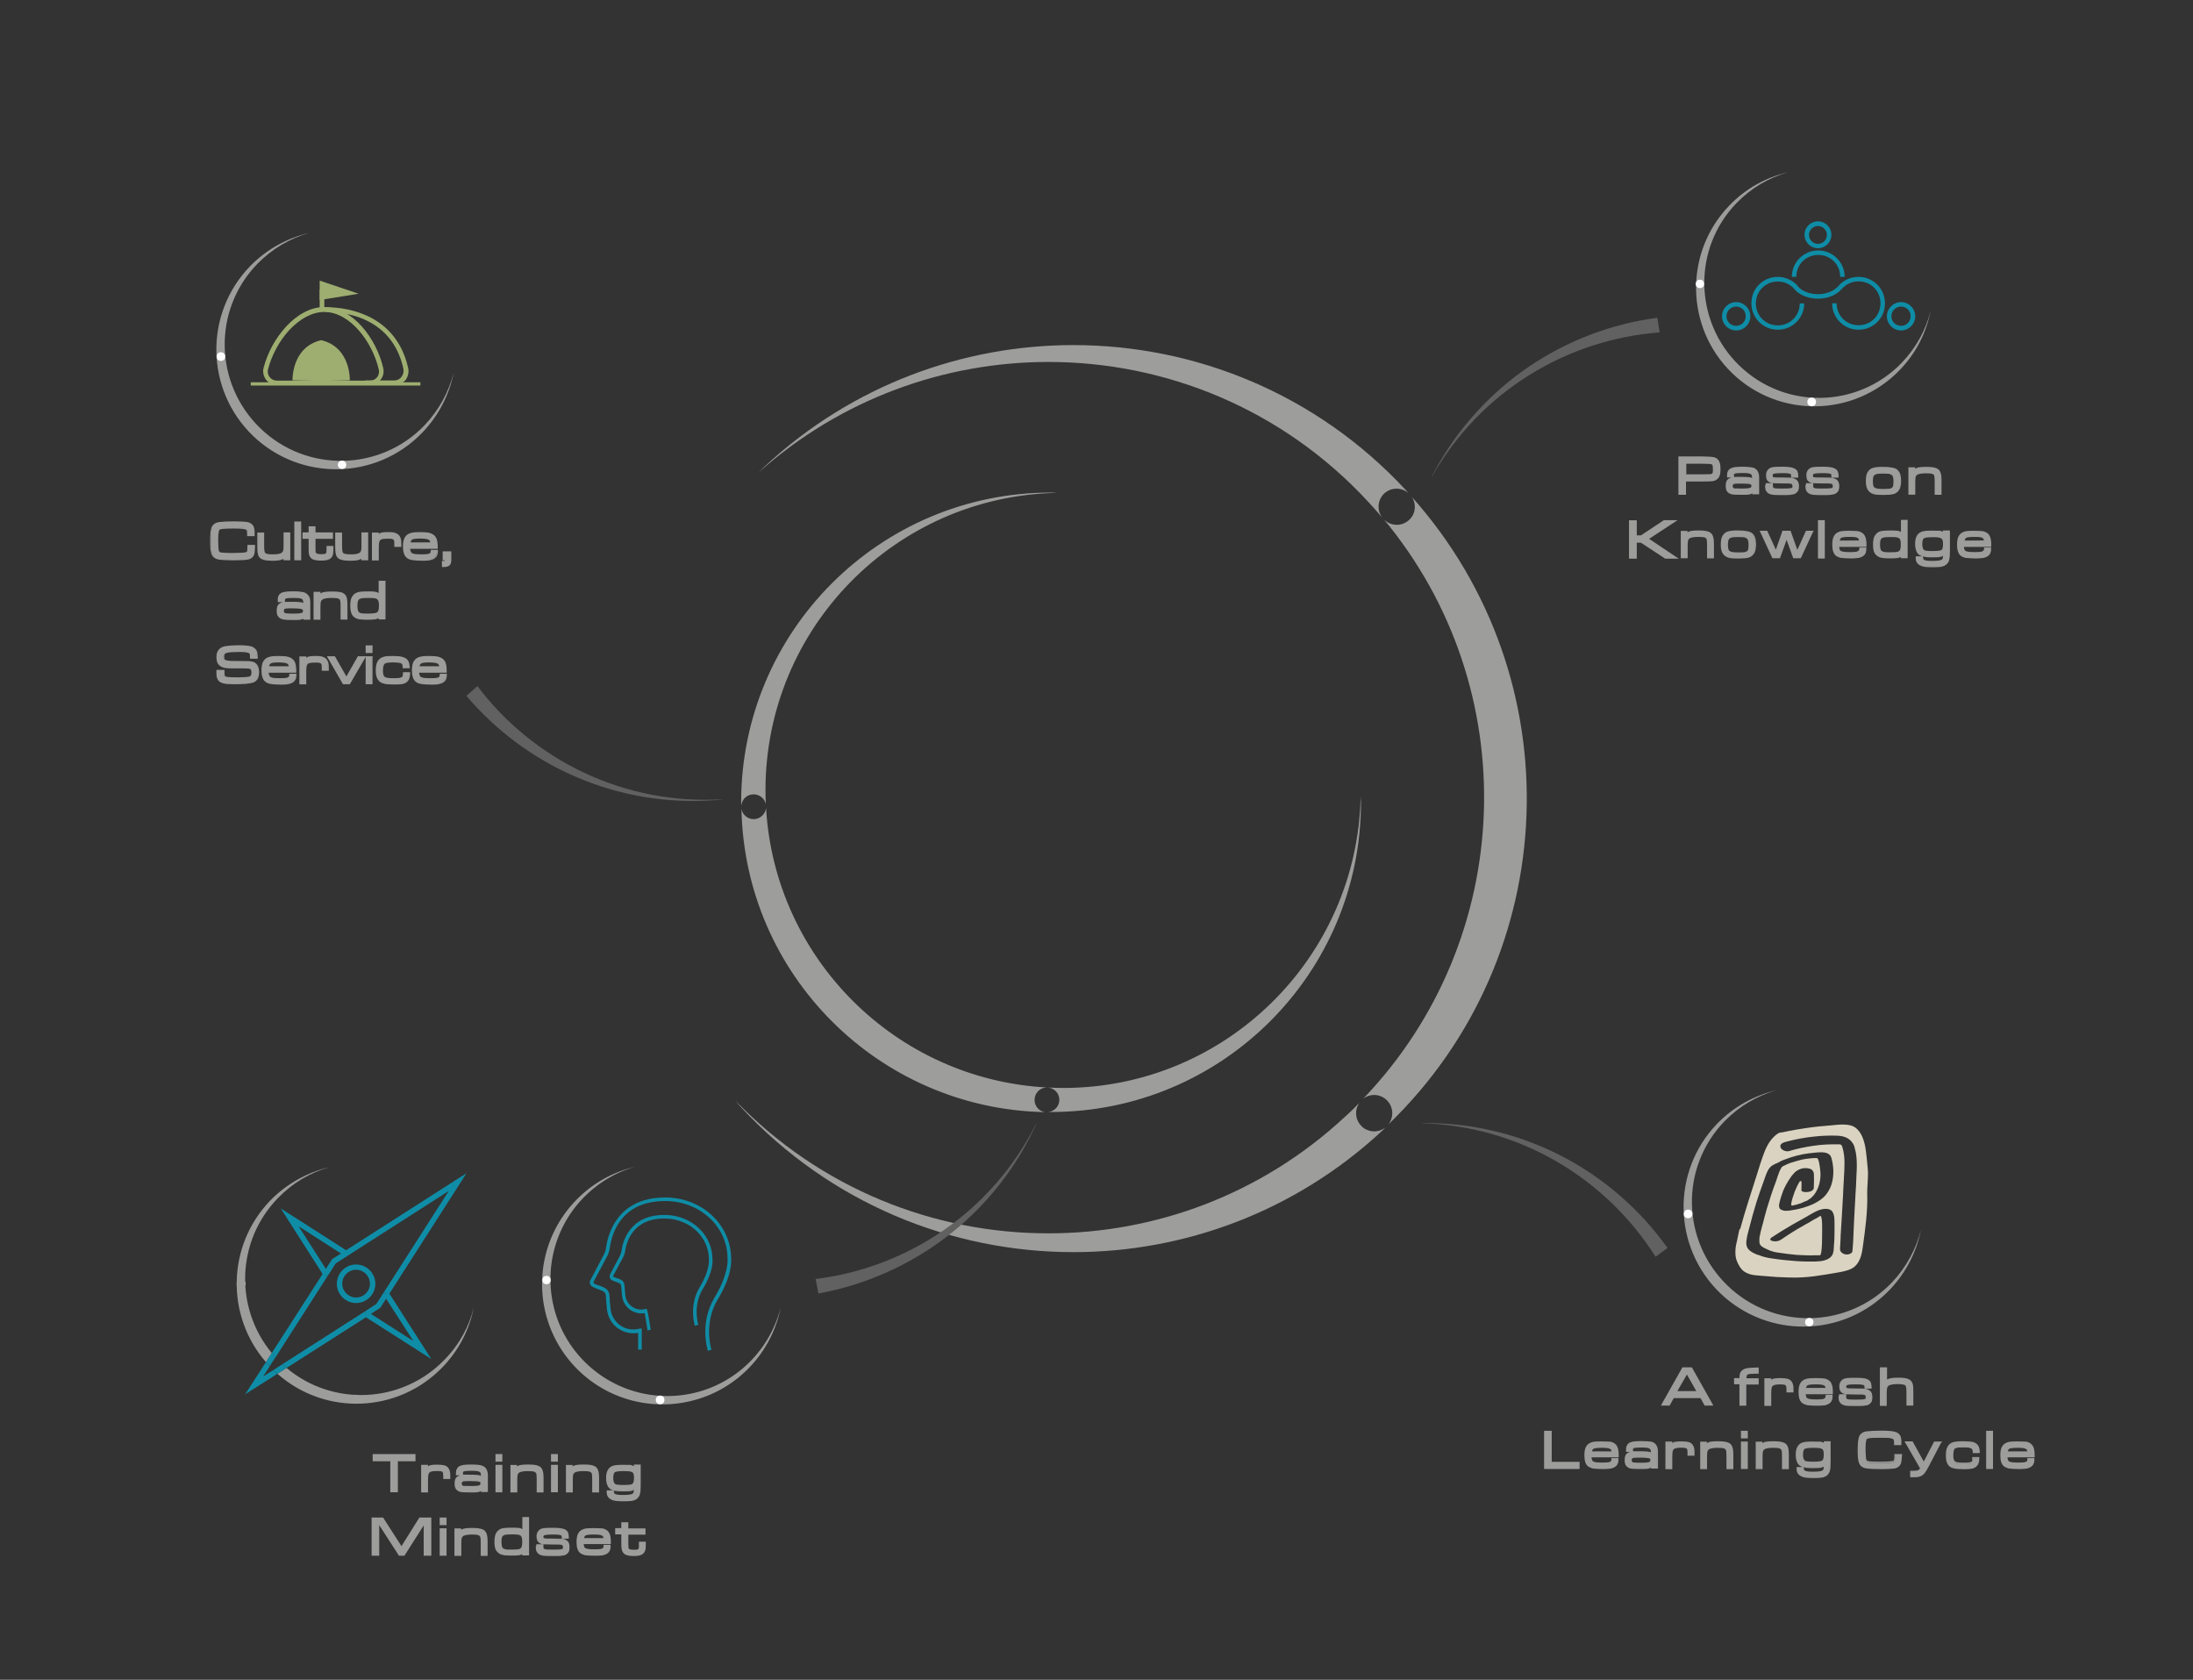 <svg xmlns="http://www.w3.org/2000/svg" xml:space="preserve" id="Capa_1" x="0" y="0" style="enable-background:new 0 0 1469.4 1125.4" version="1.1" viewBox="0 0 1469.4 1125.4"><rect x="0" y="0" width="1469.4" height="1125.4" fill="#333333" stroke="none"/><style>.st0{fill:#616161}.st1{fill:#9d9d9c}.st2{fill:#fff}.st3{fill:#0f8da7}.st5{fill:#9eae70}</style><path d="m319.9 459.7-7.4 6.5c40.1 47.2 101.5 75.1 167.9 69.8 1.4-.1 2.6-.2 3.9-.5-66.3 4-127-26.3-164.4-75.8zm792.1-237-1.5-9.8c-61.4 8.1-118.1 44.7-149.6 103.4-.6 1.2-1.3 2.3-1.7 3.5 32.6-57.8 90.9-92.4 152.8-97.1z" class="st0"/><path d="M513.3 541.4c-.5 4.1-4 7.4-8.3 7.4-4.2 0-7.7-3.1-8.2-7.1 2.1 111.4 92 201.2 203.4 203.4-4-.6-7-4-7-8.2 0-2 .7-3.9 2-5.4 1.5-1.8 3.8-2.9 6.3-2.9h.3c-101.4-5.3-182.6-86.2-188.5-187.2M704.2 330c-114.6 0-207.6 92.9-207.6 207.6 0 .7 0 1.4.1 2.1.2-1.8.9-3.4 2-4.7.9-1.1 2.2-1.9 3.6-2.4.8-.3 1.7-.4 2.7-.4 4 0 7.3 2.8 8.1 6.5-.1-3.1-.2-6.1-.2-9.2 0-108.8 87.1-197.2 195.4-199.3-1.4-.1-2.7-.2-4.1-.2m207.5 203.5c-2.2 108.3-90.6 195.4-199.3 195.4-3.5 0-6.9-.1-10.3-.3 4.3.3 7.7 3.9 7.7 8.2s-3.2 7.8-7.4 8.2h1.9c114.6 0 207.6-92.9 207.6-207.6-.1-1.2-.2-2.6-.2-3.9m34.2-200.7c3.3 4.9 2.7 11.5-1.8 15.6-2.2 2-5 3.1-7.7 3.2h-.5c-3.2 0-6.5-1.3-8.9-3.9 0 0 0-.1-.1-.1-.1-.1-.2-.2-.2-.3 95.2 113.9 89.3 281.6-13.2 388.7 2.1-1.6 4.7-2.4 7.2-2.4 3.3 0 6.5 1.3 8.9 3.9 4.2 4.5 4.3 11.3.6 15.9 117.4-113.1 124.3-298.9 15.7-420.6" class="st1"/><path d="m492.6 737.3 3.9 4.5c59.9 64.5 141.2 97.1 222.8 97.1 74 0 148.2-26.9 206.7-81.2.8-.7 1.5-1.5 2.2-2.2-2.1 1.6-4.6 2.4-7.1 2.5h-.3c-2 0-3.9-.5-5.7-1.4-1.2-.6-2.2-1.4-3.2-2.5-4-4.3-4.3-10.6-1.1-15.2-3.1 3.2-6.3 6.4-9.7 9.4-56.2 52.2-127.4 78-198.5 78-76.5.1-152.8-29.8-210-89m226.6-506.1c-74 0-148.2 26.9-206.7 81.2-1.5 1.4-2.8 2.8-4.2 4.1 55.5-49.5 125-74 194.2-74 78.3 0 156.4 31.3 213.9 93.3 3.4 3.7 6.8 7.5 10 11.3-4-4.9-3.5-12.1 1.1-16.5 2.3-2.1 5.3-3.2 8.2-3.2s5.7 1 8 3l-1.8-2.1c-59.8-64.5-141.2-97.1-222.7-97.1M262 999.3v-20.8h-11.8v-3.8H278v3.8h-11.9v20.8z" class="st1"/><path d="M277.5 975.2v2.8h-11.8v20.8h-3.1V978h-11.8v-2.8h26.7m1-1h-28.8v4.8h11.8v20.8h5.1V979h11.8v-4.8h.1zm4.1 25.2v-17.5h3.6v1.6c.4-.4.8-.7 1.3-1 .6-.4 1.5-.5 2.5-.6.8-.1 1.9-.1 3.4-.1 1.8 0 3.3.2 4.4.6 1.5.5 3.3 1.9 3.3 5.9v2.2h-3.7v-1.7c0-.7-.1-1.5-.2-2.1-.2-.7-.6-1-1.3-1.2-.7-.2-1.7-.3-2.9-.3-2.2 0-3.8.2-4.8.6-.9.4-1.5 1-1.7 2-.2.8-.3 2-.3 3.6v8.1l-3.6-.1z" class="st1"/><path d="M293.4 982.3c1.9 0 3.3.2 4.3.5 1.9.6 3 2.5 3 5.4v1.7H298v-1.2c0-1-.1-1.7-.2-2.2-.2-.9-.7-1.4-1.7-1.6-.7-.2-1.7-.3-3-.3-2.2 0-3.9.2-5 .6-1.1.4-1.7 1.2-2 2.3-.2.9-.3 2.1-.3 3.7v7.6h-2.6v-16.5h2.6v2.2h.2c.4-.7 1.1-1.3 1.8-1.7.5-.3 1.4-.4 2.3-.5h3.3m0-1c-1.5 0-2.6 0-3.4.1-1.1.1-2 .3-2.7.7-.2.1-.4.2-.5.3v-1h-4.6v18.5h4.6v-8.6c0-1.9.2-3 .3-3.5.2-.9.7-1.4 1.4-1.7.6-.3 2-.6 4.6-.6 1.2 0 2 .1 2.7.3.6.1.8.4 1 .9.1.6.2 1.3.2 2v2.2h4.7v-2.7c0-4.3-2-5.8-3.7-6.4-1.2-.3-2.8-.5-4.6-.5zm22.4 18.2c-4.1 0-5.9-.2-6.3-.2-1.6-.2-2.8-.9-3.6-2-.5-.7-.7-1.8-.7-3.2 0-1.7.3-2.9.8-3.7.8-.9 2-1.5 3.5-1.7.9-.1 2.4-.1 4.4-.1 4.4 0 6.6.1 7.5.5.4.1.9.4 1.3.7v-.8c0-1.4-.2-2.2-.6-2.8-.4-.4-1-.8-1.8-1-.9-.2-2.4-.3-4.5-.3-2.5 0-4.2.1-5 .3s-1.2.8-1.2 1.7c.1.2.1.4.1.5v.5H306v-1.2c0-1.5.5-2.7 1.5-3.6.6-.5 1.6-.8 2.9-1.1 1.2-.2 3-.3 5.2-.3 3.4 0 5.8.2 7.1.7.8.3 1.5.7 2 1.2.6.6.9 1.2 1.2 1.9.2.8.3 1.7.4 2.5v11.3h-3.6v-1.2c-.3.2-.5.4-.8.6-.6.4-1.4.6-2.6.7-.6.1-1.8.1-3.5.1zm0-7.7c-2.3 0-3.8 0-4.6.1-.9.1-1.4.3-1.8.8-.2.3-.3.7-.3 1.4 0 .6.2 1.4.9 1.7.1.1.5.3 1.8.3 1 .1 2.6.1 4.8.1 3 0 4.8-.2 5.4-.7.5-.3.8-.8.8-1.5 0-.5-.1-.8-.2-1.1-.1-.2-.3-.4-.6-.5-.7-.2-2.2-.6-6.2-.6z" class="st1"/><path d="M315.6 982.2c3.3 0 5.7.2 6.9.6.6.2 1.3.5 1.8 1.1.5.5.9 1.1 1.1 1.7.2.7.3 1.6.4 2.5v10.7h-2.6v-1.9h-.1c-.4.6-1 1.1-1.5 1.4-.5.3-1.3.5-2.3.6-.7.1-1.9.1-3.6.1-3.2 0-5.3-.1-6.3-.2-1.5-.2-2.6-.9-3.2-1.8-.4-.6-.6-1.6-.6-2.9 0-1.6.2-2.7.7-3.4.6-.7 1.7-1.3 3.2-1.5.9-.1 2.3-.1 4.4-.1 3.9 0 6.4.1 7.4.4.6.2 1.2.6 1.7 1.3h.2V989c0-1.5-.2-2.5-.7-3.1-.4-.5-1.2-1-2-1.2-1-.2-2.5-.3-4.6-.3-2.6 0-4.3.1-5.1.3-1.1.3-1.6 1.1-1.6 2.3.1.1.1.2.1.3h-2.7v-.7c0-1.4.4-2.5 1.3-3.2.5-.4 1.5-.7 2.7-1 1.1-.1 2.9-.2 5-.2m.9 14.5c3 0 4.9-.2 5.7-.7.6-.4 1-1.1 1-1.9 0-.5-.1-1-.2-1.3-.2-.3-.4-.5-.9-.7-.9-.4-3-.6-6.3-.6-2.3 0-3.8 0-4.7.1-1.1.1-1.7.4-2.1 1-.3.4-.4 1-.4 1.7 0 1.1.4 1.8 1.2 2.1.3.2 1.1.3 2 .3h4.7m-.9-15.5c-2.3 0-4.1.1-5.3.3-1.4.3-2.5.7-3.1 1.2-1.1 1-1.7 2.3-1.7 4v1.7h2.9c-1.3.3-2.2.9-2.9 1.7-.6.9-.9 2.1-.9 4 0 1.5.3 2.6.8 3.4.8 1.2 2.2 2 3.9 2.2 1.3.1 3.7.2 6.4.2 1.8 0 3 0 3.8-.1 1.2-.1 2-.4 2.7-.8 0 0 .1 0 .1-.1v.7h4.6v-11.7c-.1-.9-.2-1.8-.5-2.6s-.7-1.5-1.3-2.1c-.6-.6-1.3-1-2.2-1.3-1.4-.5-3.8-.7-7.3-.7zm-5.4 5.6c.1-.7.4-1 .9-1.1s1.8-.3 4.8-.3c2 0 3.5.1 4.4.3.6.2 1.2.5 1.5.8.3.4.5 1.2.5 2.3l-.6-.3c-1-.3-3.2-.5-7.7-.5h-3.7v-.8c-.1.1-.1-.1-.1-.4zm1.5 8.8c-1.2 0-1.5-.2-1.5-.2l-.1-.1h-.1c-.4-.2-.6-.6-.6-1.2 0-.7.1-1 .2-1.1.2-.2.5-.5 1.4-.6.8-.1 2.3-.1 4.6-.1 4.3 0 5.5.4 5.8.5.2.1.3.2.4.3.1.2.1.5.1.8 0 .7-.3.9-.5 1.1-.3.2-1.4.6-5.1.6-2.2 0-3.8 0-4.7-.1l.1.1zm20.8 3.7v-17.4h3.6v17.4h-3.6zm0-20.5v-4.1h3.6v4.1h-3.6z" class="st1"/><path d="M335.6 975.2v3.1H333v-3.1h2.6m0 7.2v16.4H333v-16.4h2.6m1-8.2H332v5.1h4.6v-5.1zm0 7.2H332v18.4h4.6v-18.4zm23.5 17.9v-8.6c0-1.6-.1-2.8-.2-3.3-.2-.9-.7-1.6-1.8-1.9-.9-.3-2.3-.4-4.4-.4-2.5 0-4.4.3-5.7.8-.3.2-.7.4-1 .7-.2.3-.5.7-.6 1-.1.4-.3 1.4-.3 3.6v8.1h-3.6v-17.4h3.5v1.7c.4-.4.7-.7 1.2-1 1.1-.7 3-.9 6.8-.9 3.1 0 5.2.2 6.5.8 1.3.4 2.2 1.4 2.7 2.9.4 1.1.6 2.5.6 4.2v9.8l-3.7-.1z" class="st1"/><path d="M353.8 982.2c2.9 0 5 .2 6.3.7 1.3.4 2 1.3 2.5 2.6.3 1 .5 2.2.5 4.1v9.3h-2.6v-8.1c0-1.5-.1-2.7-.2-3.4-.2-1.2-1-1.9-2.1-2.3-1.1-.3-2.6-.4-4.6-.4-2.7 0-4.6.3-5.9.9-.4.2-.9.5-1.2.9-.3.4-.6.9-.7 1.3-.2.6-.3 1.9-.3 3.7v7.6H343v-16.4h2.5v2.5h.2c.4-.7 1-1.4 1.7-1.8 1-1 3.1-1.2 6.4-1.2m-10.8.2h-.1.1m10.8-1.2c-3.8 0-5.8.3-7 1-.1.1-.3.2-.4.3v-1H342v18.4h4.6v-8.6c0-2.3.2-3.1.3-3.4.1-.2.3-.6.5-.9.2-.2.6-.5.8-.6 1.2-.5 3.1-.8 5.4-.8 2.1 0 3.4.1 4.3.4.9.3 1.3.8 1.5 1.6.1.5.2 1.6.2 3.2v9.1h4.6v-10.3c0-1.8-.2-3.2-.6-4.4-.5-1.6-1.5-2.7-3.1-3.2-1.4-.6-3.5-.8-6.7-.8zm16 18.1v-17.4h3.6v17.4h-3.6zm0-20.5v-4.1h3.6v4.1h-3.6z" class="st1"/><path d="M372.8 975.2v3.1h-2.6v-3.1h2.6m0 7.2v16.4h-2.6v-16.4h2.6m1-8.2h-4.6v5.1h4.6v-5.1zm0 7.2h-4.6v18.4h4.6v-18.4zm23.5 17.9v-8.6c0-1.6-.1-2.8-.2-3.3-.2-.9-.7-1.6-1.8-1.9-.9-.3-2.3-.4-4.4-.4-2.5 0-4.4.3-5.7.8-.3.2-.7.4-1 .7-.2.3-.5.7-.6 1-.1.4-.3 1.4-.3 3.6v8.1h-3.6v-17.4h3.5v1.7c.4-.4.7-.7 1.2-1 1.1-.7 3-.9 6.8-.9 3.1 0 5.2.2 6.5.8 1.3.4 2.2 1.4 2.7 2.9.4 1.1.6 2.5.6 4.2v9.8l-3.7-.1z" class="st1"/><path d="M391.1 982.2c2.9 0 5 .2 6.3.7 1.3.4 2 1.3 2.5 2.6.3 1 .5 2.2.5 4.1v9.3h-2.6v-8.1c0-1.5-.1-2.7-.2-3.4-.2-1.2-1-1.9-2.1-2.3-1.1-.3-2.6-.4-4.6-.4-2.7 0-4.6.3-5.9.9-.4.2-.9.5-1.2.9-.3.4-.6.9-.7 1.3-.2.6-.3 1.9-.3 3.7v7.6h-2.6v-16.4h2.5v2.5h.2c.4-.7 1-1.4 1.7-1.8 1-1 3.2-1.2 6.5-1.2m-10.9.2h-.1.1m10.9-1.2c-3.8 0-5.8.3-7 1-.1.1-.3.2-.4.3v-1h-4.5v18.4h4.6v-8.6c0-2.3.2-3.1.3-3.4.1-.2.3-.6.5-.9.2-.2.6-.5.8-.6 1.2-.5 3.1-.8 5.4-.8 2.1 0 3.4.1 4.3.4.9.3 1.3.8 1.5 1.6.1.5.2 1.6.2 3.2v9.1h4.6v-10.3c0-1.8-.2-3.2-.6-4.4-.5-1.6-1.5-2.7-3.1-3.2-1.3-.6-3.4-.8-6.6-.8zm26.1 24.2c-3.1 0-5.2-.2-6.5-.7-2.1-.7-3.3-1.9-3.6-3.7v-.5c0-.3-.1-.6-.1-1v-.5h3.6l.1.4c.1.5.2 1 .3 1.3.2.4 1 .9 2 1.1.8.2 2.2.3 4.1.3 3.1 0 5.2-.2 6.3-.6.9-.3 1.5-1 1.7-2.1.1-.5.2-1.3.2-2.3-.5.4-1.1.8-1.7 1-1 .3-2.7.5-5.9.5-2.4 0-4.2-.1-5.6-.3-.9-.1-1.8-.5-2.4-.8-.7-.5-1.3-1.1-1.8-1.8-.8-1.3-1.3-3.2-1.3-5.5 0-3.9 1.2-6.3 3.6-7.5.9-.4 2-.7 3.8-.8.9-.1 2.3-.1 4.1-.1 2.3 0 3.7.2 4.1.2 1.2.2 2.3.6 3 1.4l.1-1.6h3.5v12.8c0 2.9-.1 4.8-.4 6-.2 1.3-.9 2.4-2.1 3.4-1 .7-2.5 1.2-4.3 1.3-1.1.1-2.7.1-4.8.1zm.9-20.4c-3.2 0-5.1.2-6.1.7-1.4.7-1.6 2.9-1.6 4.6 0 1.7.3 3.9 1.8 4.6.8.4 2.7.6 5.7.6 4.2 0 5.5-.5 5.9-.8s1-.8 1.2-1.6c.2-.7.3-1.7.3-3.1 0-1.5-.2-2.7-.6-3.2-.5-.7-1.3-1.2-2.7-1.5-.7-.2-2-.3-3.9-.3z" class="st1"/><path d="M418.1 982.4c1.9 0 3.3.1 4.1.2 1.6.2 2.8 1 3.4 2.1h.1l.1-2.3h2.6v12.3c0 2.6-.1 4.6-.4 5.9-.2 1.3-.9 2.2-1.9 3.1-.9.6-2.2 1.1-4.1 1.2-1.1.1-2.6.1-4.7.1-3 0-5.1-.2-6.3-.6-1.9-.6-3-1.7-3.3-3.3 0-.3-.1-.7-.1-1.4h2.7c.1.6.2 1.1.3 1.4.3.6 1.2 1.2 2.3 1.4.9.2 2.2.3 4.2.3 3.2 0 5.3-.2 6.5-.6 1.1-.3 1.8-1.2 2-2.5.1-.7.2-1.9.3-3.5h-.2c-.6.9-1.4 1.4-2.2 1.7-1 .3-2.9.4-5.8.4-2.3 0-4.2-.1-5.5-.3-.9-.1-1.6-.4-2.2-.7-.6-.4-1.2-1-1.6-1.6-.7-1.2-1.2-3-1.2-5.2 0-3.6 1.1-6 3.3-7 .9-.4 2-.6 3.6-.7.8-.4 2.2-.4 4-.4m-.2 13.5c3.2 0 5.3-.3 6.2-.9.6-.4 1.2-1.1 1.4-1.9.2-.7.3-1.8.3-3.2 0-1.6-.2-2.9-.6-3.5-.5-.9-1.5-1.4-3-1.7-1-.1-2.2-.2-4.1-.2-3.2 0-5.2.2-6.3.7-1.3.6-1.9 2.3-1.9 5s.7 4.4 2.1 5c.8.5 2.8.7 5.9.7m.2-14.5c-1.9 0-3.2 0-4.1.1-1.8.1-3.1.4-4 .8-2.6 1.2-3.9 3.9-3.9 7.9 0 2.4.5 4.4 1.3 5.8.5.8 1.1 1.4 1.9 1.9h.2c.4.2.8.4 1.3.6h-4.3v1c0 .4 0 .8.1 1v.5c.4 1.9 1.7 3.3 4 4.1 1.3.5 3.4.7 6.6.7 2.1 0 3.7 0 4.8-.1 1.9-.1 3.5-.6 4.6-1.4 1.3-1.1 2-2.2 2.3-3.7.3-1.3.4-3.1.4-6.1v-13.3h-4.6v1.1c-.7-.4-1.5-.7-2.5-.9-.4.1-1.8 0-4.1 0zm-.2 13.5c-3.8 0-5-.3-5.4-.5-1.3-.6-1.6-2.6-1.6-4.1 0-1.6.2-3.6 1.4-4.1.9-.4 2.8-.6 5.8-.6 1.8 0 3.1.1 3.9.2 1.6.3 2.1.9 2.3 1.2.2.4.5 1.3.5 3 0 1.3-.1 2.3-.3 2.9-.2.7-.6 1.1-1 1.4-.5.3-2.3.6-5.6.6zm-.3 4.3c3.3 0 5.1-.1 6.1-.5.3-.1.7-.3 1-.5 0 .5-.1.9-.1 1.2-.1.6-.4 1.4-1.3 1.6-1.1.4-3.1.6-6.2.6-1.8 0-3.1-.1-3.9-.3-.9-.2-1.4-.5-1.6-.8-.1-.3-.2-.7-.3-1.2l-.1-.7c.3.1.6.2.9.2 1.3.3 3.2.4 5.5.4zm-133.3 42.6v-20.7h-.5l-13.1 20.7h-3.1l-13.4-20.7h-.6v20.7h-4.1v-24.6h7l12.5 19.6 12.3-19.6h7.1v24.6z" class="st1"/><path d="M287.9 1017.7v23.6h-3.1v-20.7h-1.3l-13.1 20.7h-2.6l-13.3-20.7h-1.4v20.7H250v-23.6h6.2l12.8 20.1 12.6-20.1h6.3m-37.9 0h-.1.1m38.9-1H281l-.3.5-11.7 18.7-12-18.7-.3-.5H249v25.6h5.1v-20.5l12.9 20 .3.5h3.7l.3-.5 12.6-19.8v20.3h5.1v-25.6h-.1zm6.2 25.2v-17.4h3.6v17.4h-3.6zm0-20.6v-4.1h3.6v4.1h-3.6z" class="st1"/><path d="M298.2 1017.7v3.1h-2.6v-3.1h2.6m0 7.2v16.4h-2.6v-16.4h2.6m1-8.2h-4.6v5.1h4.6v-5.1zm0 7.2h-4.6v18.4h4.6v-18.4zm23.4 18v-8.6c0-1.6-.1-2.8-.2-3.3-.2-.9-.7-1.6-1.8-1.9-.9-.3-2.3-.4-4.4-.4-2.5 0-4.4.3-5.7.8-.3.2-.7.4-1 .7-.2.3-.5.7-.6 1-.1.4-.3 1.4-.3 3.6v8.1H305v-17.4h3.5v1.7c.4-.4.7-.7 1.2-1 1.1-.7 3-.9 6.8-.9 3.1 0 5.2.2 6.5.8 1.3.4 2.2 1.4 2.7 2.9.4 1.1.6 2.5.6 4.2v9.8l-3.7-.1z" class="st1"/><path d="M316.4 1024.7c2.9 0 5 .2 6.3.7 1.3.4 2 1.3 2.5 2.6.3 1 .5 2.2.5 4.1v9.3h-2.6v-8.1c0-1.5-.1-2.7-.2-3.4-.2-1.2-1-1.9-2.1-2.3-1.1-.3-2.6-.4-4.6-.4-2.7 0-4.6.3-5.9.9-.4.2-.9.5-1.2.9-.3.4-.6.9-.7 1.3-.2.6-.3 1.9-.3 3.7v7.6h-2.6v-16.4h2.5v2.5h.2c.4-.7 1-1.4 1.7-1.8 1.1-1 3.2-1.2 6.5-1.2m-10.9.2h-.1.1m10.9-1.2c-3.8 0-5.8.3-7 1-.1.1-.3.2-.4.3v-1h-4.5v18.4h4.6v-8.6c0-2.3.2-3.1.3-3.4.1-.2.3-.6.5-.9.2-.2.6-.5.8-.6 1.2-.5 3.1-.8 5.4-.8 2.1 0 3.4.1 4.3.4s1.3.8 1.5 1.6c.1.5.2 1.6.2 3.2v9.1h4.6v-10.3c0-1.8-.2-3.2-.6-4.4-.5-1.6-1.5-2.7-3.1-3.2-1.3-.5-3.4-.8-6.6-.8zm26.6 18.2c-2.1 0-3.8-.1-4.7-.2-1.3-.2-2.5-.5-3.3-1-.8-.4-1.5-1.1-2.1-2.1-.7-1.3-1-3.1-1-5.6s.3-4.3 1-5.6c.6-1 1.2-1.7 1.9-2.1.7-.5 1.6-.8 2.7-1 1.2-.2 3.2-.3 6.2-.3 1.6 0 2.9.1 4.1.2 1.1.3 2 .7 2.7 1.4v-8.6h3.6v24.9h-3.6v-1.4c-.4.4-.9.7-1.5.9-1.1.4-3.1.5-6 .5zm.2-14.4c-2.1 0-3.6.1-4.3.2-1.4.2-2.2.7-2.8 1.7-.4.7-.6 2.1-.6 3.8 0 1.9.3 3.1.5 3.7.3.8 1.2 1.4 2.6 1.7.8.2 2.1.2 3.7.2 2.4 0 3.8-.1 4.8-.2.8-.1 1.3-.3 1.7-.5.4-.3.8-.7 1-1.1.3-.5.6-1.5.6-3.8 0-1.9-.2-3.2-.7-3.9-.5-.8-1.3-1.3-2.5-1.5-.7-.2-2-.3-4-.3z" class="st1"/><path d="M353.5 1017.4v23.9H351v-2.1h-.1c-.5.9-1.2 1.4-2 1.7-1 .4-2.9.5-5.9.5-2 0-3.6-.1-4.7-.2-1.3-.2-2.3-.4-3.1-1-.7-.4-1.4-1.1-1.9-1.9-.6-1.2-1-2.9-1-5.3 0-2.3.3-4.2 1-5.3.5-.9 1.1-1.5 1.7-1.9s1.5-.7 2.6-1c1.2-.2 3.2-.3 6.1-.3 1.9 0 3.2.1 4.1.2 1.4.3 2.3 1 3.1 1.9h.2v-9.2h2.4m-11.2 21.8c2.2 0 3.7-.1 4.8-.2.9-.1 1.5-.3 1.9-.6s.9-.7 1.2-1.3c.4-.7.6-2.1.6-4.1s-.2-3.3-.7-4.2c-.5-1-1.5-1.5-2.9-1.7-.6-.1-2-.2-4.1-.2-1.9 0-3.4.1-4.4.2-1.6.2-2.6.9-3.2 1.9-.4.9-.6 2.2-.6 4.1 0 1.7.2 3 .5 3.8.4 1.1 1.5 1.7 3 2 .9.3 2.2.3 3.9.3m12.2-22.8H350v8.1c-.6-.4-1.3-.7-2.1-.8h-.1c-1.2-.1-2.6-.2-4.2-.2-3 0-5 .1-6.3.3-1.2.2-2.2.6-2.9 1.1-.7.5-1.4 1.2-2 2.2-.7 1.3-1.1 3.3-1.1 5.8 0 2.6.3 4.5 1.1 5.8.6 1 1.4 1.7 2.2 2.2.9.6 2.1.9 3.5 1.1 1 .1 2.6.2 4.8.2 3.6 0 5.2-.2 6.2-.6.3-.1.5-.2.8-.4v.9h4.6v-25.7zm-18 13.2c.5-.8 1.2-1.2 2.5-1.4.7-.1 2.2-.2 4.2-.2s3.3.1 3.9.2c1.5.2 1.9.8 2.2 1.2.4.6.6 1.8.6 3.6 0 2.3-.3 3.2-.5 3.6-.2.3-.5.7-.9 1-.2.1-.6.3-1.4.4-.9.1-2.3.2-4.7.2-1.6 0-2.9 0-3.6-.2-1.3-.3-2-.7-2.3-1.4-.3-.8-.5-2-.5-3.5 0-2.1.3-3.1.5-3.5zm34.1 12.5c-3.3 0-5.5-.2-6.2-.2-1.7-.3-2.7-.7-3.4-1.3-.6-.5-1.1-1.2-1.2-2.1-.1-.5-.2-1.2-.2-1.9v-.3l.2-.1c.1-.1.1-.1.1-.5v-.5h3.8v.9c0 .8.1 1.4.2 1.8.4.5 1.2.8 2.3.8.8.1 2.5.1 4.9.1 2.8 0 4.3-.1 5-.2.9-.2 1.4-.4 1.6-.9.2-.2.2-.6.2-1.1 0-.6-.2-1.1-.5-1.5-.2-.2-.6-.4-1-.5-.7-.1-1.4-.2-2.5-.2-1.9 0-4.6 0-7.5-.1-1.7 0-2.9-.2-3.6-.4-1-.3-1.7-.9-2.2-1.8-.3-.7-.5-1.5-.5-2.6 0-1.9.6-3.3 1.8-4.1.7-.6 2-.9 3.9-1 1.2-.1 2.8-.1 4.9-.1 3.5 0 5.8.2 7.3.8 1.1.4 1.9 1.1 2.4 2.1.3.8.5 1.8.5 3v.5H377v-.5c0-.9-.2-1.4-.3-1.5-.2-.2-.8-.6-1.9-.7-1.1-.2-2.6-.2-4.4-.2-3.4 0-5.5.2-6.1.7-.4.3-.6.8-.6 1.4 0 .5.1.9.4 1.1.1.1.5.3 1.1.4s1.7.1 2.9.1c2 0 4.4 0 7.6.1 2.2.1 3.8.7 4.7 1.8.7.8 1 1.9 1 3.5 0 1.2-.2 2-.5 2.7s-.8 1.2-1.6 1.7c-.7.5-1.9.7-3.7.9-1.3-.1-2.8-.1-5-.1z" class="st1"/><path d="M370.6 1024.6c3.3 0 5.7.2 7.1.7 1 .3 1.7 1 2.1 1.8.2.5.4 1.4.4 2.8h-2.8c0-1-.2-1.7-.5-1.9-.3-.3-1.1-.6-2.1-.7-1.1-.2-2.6-.2-4.5-.2-3.5 0-5.7.2-6.4.7-.5.3-.9 1-.9 1.8 0 .6.2 1.2.5 1.5.3.2.7.4 1.4.5.6.1 1.7.1 3 .1 1.9 0 4.4 0 7.6.1 2.1.1 3.5.6 4.4 1.6.6.7.9 1.8.9 3.2 0 1-.1 1.8-.4 2.5-.3.6-.7 1.1-1.4 1.5-.6.4-1.8.6-3.5.9-1.2.1-2.8.1-4.9.1-2.8 0-4.9-.1-6.2-.2-1.4-.2-2.5-.5-3.1-1.2-.5-.5-1-1.1-1.1-1.8-.1-.5-.2-1.2-.2-1.8.3-.2.3-.5.3-1h2.8v.4c0 1 .1 1.6.3 2 .4.5 1.3 1 2.7 1.1.9.1 2.6.1 4.9.1 2.6 0 4.2-.1 5-.2 1.1-.2 1.7-.5 2-1.2.2-.3.2-.7.2-1.3 0-.7-.2-1.4-.6-1.8-.3-.3-.7-.5-1.3-.6-.7-.1-1.5-.2-2.6-.2-.5 0-3 0-7.5-.1-1.6 0-2.8-.2-3.5-.4-1-.3-1.5-.9-1.9-1.6-.3-.6-.4-1.4-.4-2.3 0-1.7.5-3 1.6-3.7.6-.5 1.9-.9 3.6-1 1.3-.2 2.9-.2 5-.2m0-1c-2.2 0-3.8 0-5 .1-1.9.1-3.3.5-4.1 1.2-.9.7-2 2-2 4.5 0 1.2.2 2.1.5 2.8.6 1 1.4 1.7 2.5 2.1.3.1.8.2 1.3.3h-4.5v1.2l-.3.2v.5c0 .7.1 1.4.2 2 .2 1 .7 1.7 1.3 2.3.9.9 2.4 1.3 3.6 1.5.8.1 3 .2 6.3.2 2.2 0 3.8 0 5-.1 2-.2 3.2-.5 4-1 .8-.6 1.3-1.1 1.7-1.9.4-.7.5-1.6.5-2.9 0-1.8-.3-3-1.1-3.9-.9-1-2.3-1.6-4.1-1.9h4.7v-1c0-1.3-.2-2.3-.5-3.1-.5-1.1-1.5-1.9-2.7-2.3-1.4-.5-3.7-.8-7.3-.8zm-6.3 6.8c-.1-.1-.2-.4-.2-.7 0-.5.1-.8.4-1 .2-.2 1.3-.6 5.8-.6 1.9 0 3.3 0 4.3.2 1 .1 1.5.4 1.5.5l.1.1c.1.1.2.5.2 1.1v1c-.3 0-.6-.1-.9-.1-3.2-.1-5.7-.1-7.6-.1-1.2 0-2.3 0-2.8-.1-.3-.1-.6-.2-.8-.3zm0 7.1c-.1-.2-.2-.7-.2-1.5v-1.4c.6.1 1.3.1 2.2.1 2.9.1 5.5.1 7.5.1 1 0 1.7.1 2.4.2.3.1.6.2.7.4.2.2.3.6.3 1.1v.9c-.1.2-.3.4-1.3.6-.6.1-2.1.2-4.9.2-2.2 0-4 0-4.8-.1-1.2-.1-1.7-.4-1.9-.6zm35 4.6c-3 0-5.2-.1-6.6-.3-1.4-.2-2.7-.7-3.7-1.5-1.5-1.4-2.2-3.6-2.2-7 0-2.7.4-4.5 1.1-5.7.8-1.4 2.2-2.4 4.4-2.9 1.1-.2 2.9-.3 5.3-.3 3.1 0 5 .1 6.1.4 2.3.6 3.8 1.8 4.5 3.7.4 1.1.7 2.9.7 5.3v.5h-18.2c.1 1.7.5 2.8 1 3.3.5.6 1.8.9 2.7 1 .7.1 2.2.2 4.6.2 2 0 3.5-.1 4.1-.3 1-.3 1.5-.7 1.8-1.3.1-.1.2-.5.2-1v-.5h3.7v.5c0 1.5-.4 2.7-1.1 3.5-.8.9-1.9 1.5-3.7 2-1.1.3-2.7.4-4.7.4zm5.7-11c-.1-1.2-.4-2.1-1-2.5-.6-.5-1.6-.8-2.9-.9-.9-.1-2.2-.1-3.6-.1-1.8 0-3.1.1-4.1.3-1.2.2-1.9.8-2.3 1.7-.1.4-.3.9-.4 1.4l14.3.1z" class="st1"/><path d="M397.6 1024.8c2.8 0 4.8.1 6 .4 2.1.5 3.5 1.6 4.2 3.4.4 1.1.6 2.8.6 5.1h-18.2c.1 2 .4 3.4 1.2 4.2.5.6 1.6 1 3 1.2 1 .1 2.6.2 4.7.2 2 0 3.5-.1 4.3-.3 1.2-.3 1.8-.9 2.1-1.6.1-.2.2-.6.2-1.2h2.7c0 1.4-.3 2.5-1 3.2-.7.9-1.8 1.4-3.4 1.8-1.1.2-2.6.3-4.6.3-2.9 0-5.1-.1-6.5-.3-1.5-.2-2.7-.7-3.5-1.4-1.4-1.3-2-3.4-2-6.6 0-2.5.3-4.3 1.1-5.4.7-1.4 2.1-2.2 4.1-2.7.8-.2 2.5-.3 5-.3m-7.4 6.8h15.3v-.1c0-1.6-.4-2.8-1.3-3.3-.6-.5-1.7-.9-3.1-1-1-.1-2.2-.1-3.6-.1-1.8 0-3.2.1-4.2.3-1.4.2-2.2 1-2.7 2-.2.6-.4 1.3-.4 2.2m7.4-7.8c-2.5 0-4.3.1-5.4.3-2.3.5-3.9 1.6-4.7 3.1-.8 1.3-1.2 3.2-1.2 5.9 0 3.5.7 5.9 2.3 7.3 1.1.8 2.5 1.4 4 1.6 1.4.2 3.7.3 6.6.3 2.1 0 3.6-.1 4.8-.3 1.9-.5 3.1-1.1 3.9-2.1.8-.9 1.2-2.2 1.2-3.9v-1h-4.7v1c0 .4-.1.7-.1.7-.1.3-.4.7-1.5 1-.4.1-1.4.3-4 .3-2.4 0-3.9-.1-4.6-.2-1.2-.2-2-.5-2.3-.8-.4-.4-.7-1.2-.8-2.5h18.2v-1c0-2.5-.2-4.3-.7-5.5-.7-2.1-2.3-3.4-4.8-4-1.2 0-3-.2-6.2-.2zm-6.3 6.8c.1-.3.2-.6.2-.8.3-.8.9-1.3 1.9-1.4.9-.2 2.2-.3 3.9-.3 1.3 0 2.6 0 3.5.1 1.6.1 2.3.5 2.6.7h.2c.4.2.6.8.8 1.6h-13.1v.1zm33.4 11.5c-2.3 0-4.1-.3-5.3-.9-1.1-.5-1.8-1.4-2.2-2.8-.2-.8-.3-1.9-.3-3.3v-7.5h-4.1v-3.2h4.1v-3.9h3.7v4.1H432v3.2h-11.5v6.6c0 1 0 1.8.1 2.2v.5c.1.4.2.6.4.8.2.2.4.4.7.5l.2.1c.5.2 1.5.3 3 .3 1.6 0 2.3-.2 2.6-.3.7-.3 1-.7 1.1-1.3.1-.4.1-1.2.1-2.2v-1.6h3.6v1.6c0 1.3-.1 2.3-.2 3-.2 1.5-1 2.6-2.3 3.3-1.2.5-2.8.8-5.1.8z" class="st1"/><path d="M420 1020.9v4.1h11.5v2.2H420v7.1c0 1.5.1 2.5.1 2.8.1.4.2.7.5 1.1.2.3.6.5 1 .7.7.3 1.8.4 3.3.4 1.3 0 2.2-.1 2.8-.3.7-.3 1.3-.9 1.4-1.7.1-.4.1-1.2.1-2.2v-1.1h2.6v1.1c0 1.2-.1 2.1-.2 2.9-.2 1.4-1 2.3-2 2.9-1.1.5-2.7.7-4.8.7-2.3 0-4.1-.3-5.1-.9-1-.4-1.6-1.3-1.9-2.5-.2-.7-.3-1.8-.3-3.2v-8h-4.1v-2.2h4.1v-3.9h2.5m1-1h-4.7v3.9h-4.1v4.2h4.1v7c0 1.5.1 2.6.4 3.5.4 1.5 1.3 2.6 2.5 3.1 1.2.6 3.1.9 5.5.9s4.1-.3 5.2-.9c1.4-.7 2.3-2 2.6-3.6.1-.7.2-1.7.2-3v-2.1h-4.6v2.1c0 .9 0 1.7-.1 2v.2c0 .3-.2.6-.8.9-.2.1-.8.2-2.4.2-1.4 0-2.3-.1-2.8-.3-.1 0-.1-.1-.2-.1-.1-.1-.4-.2-.4-.3v-.1l-.1-.1c-.1-.1-.2-.2-.2-.5v-.4c0-.5-.1-1.2-.1-2.2v-6.1h11.5v-4.2H421v-4.1z" class="st1"/><circle cx="161.5" cy="860" r="2.9" class="st2"/><circle cx="238.2" cy="937.4" r="2.9" class="st2"/><path d="m216.7 854.4-28.6-44.8 44.7 28.6-2 3.1-30.7-19.7 19.7 30.8zm72.3 56.1-44.8-28.6 2-3.1 30.8 19.7-19.7-30.6 3.1-2z" class="st3"/><path d="m180.7 915.4-4.4 6.8 6.8-4.4-.1-.1-2.3-2.3z" style="fill:none"/><path d="M186.1 802.8c9.9-10.3 21.7-17.1 34.5-20.8-14.5 3.4-28.3 10.9-39.5 22.3-29.1 30.2-29.9 77.2-2.9 108.3l3.9-6.1c-25-30.2-23.8-75 4-103.7zm111.8 108.1c-28.5 29.6-75 31.6-105.9 5.6l-6.1 3.9c32 28.3 80.7 26.5 110.6-4.4 11.1-11.5 18.1-25.5 21-40.2-3.1 12.8-9.7 25-19.6 35.1z" class="st1"/><path d="m246.2 881.9-2-3.1-55 35.2c.9.9 1.9 1.7 2.8 2.5l54.2-34.6zm-26.9-26.7-3-1.9-34.2 53.2c.8 1 1.6 1.9 2.5 2.9l34.7-54.2zm-43 67 4.4-6.8c-.9-.9-1.7-1.8-2.5-2.8l-13.9 21.5 21.6-13.7c-.9-.8-1.8-1.7-2.7-2.5l-6.9 4.3z" class="st3"/><path d="m189.2 914-6 3.9c.9.9 1.8 1.7 2.7 2.5l6.1-3.9c-1-.8-1.9-1.7-2.8-2.5zm-4.6-4.7c-.9-.9-1.7-1.9-2.5-2.9l-3.9 6.1c.8.9 1.7 1.9 2.5 2.8l3.9-6zm61.6-27.5-2-3 8-5.2 5-7.8 3 2-5.4 8.4z" class="st3"/><path d="m260.2 867.8-3-2 43.5-67.9-75.7 48.5-5.7 8.8-3-1.9 6.1-9.5.3-.3 89.9-57.5z" class="st3"/><path d="M238.6 873c-7.1 0-12.9-5.8-12.9-12.9 0-7.1 5.8-12.9 12.9-12.9s12.9 5.8 12.9 12.9-5.8 12.9-12.9 12.9zm0-22.3c-5.1 0-9.3 4.2-9.3 9.3s4.2 9.3 9.3 9.3 9.3-4.2 9.3-9.3c-.1-5.1-4.2-9.3-9.3-9.3zM474.3 905c-.2-.8-5.8-18.6 4.5-35.7 9.7-16.1 8.7-25.7 8.7-25.8v-.2c0-21-17.7-37.9-40.2-38.6-31-.9-37.4 21.7-38.7 31.4-.3 2-.9 3.8-1.7 5.4l-9.1 17.1c-.2.3-.2.6-.1.7.1.2.2.5.4.6.9.6 2.1 1 3.4 1.4 2.9 1 6.5 2.3 6.8 6.1.2 3.4.5 6.2.7 8.4l.1 1.2c.5 4.4 2.9 8.4 6.5 11 3.6 2.5 8.1 3.3 12.4 2.3.3-.2.6-.2.8-.2h1.2v14.1h-2.4V893c-4.6.8-9.4-.2-13.3-2.9-4.3-2.9-7-7.6-7.6-12.7l-.1-1.2c-.2-2.3-.5-5.1-.7-8.5-.2-2.1-2.1-2.9-5.2-4-1.3-.5-2.7-1-3.9-1.7-.7-.5-1.3-1.2-1.5-2-.2-.9-.1-1.8.4-2.5l9-17.1c.7-1.3 1.2-2.9 1.4-4.6 1.1-8 7.1-33.5 39.4-33.5h1.8c23.9.8 42.5 18.7 42.6 41 .1 1.1.9 11-9 27.3-9.7 16.1-4.3 33.5-4.2 33.7l-2.4.7z" class="st3"/><path d="M433.9 891.4c-.6-3.7-1.5-9.2-1.9-11.6-3.3.5-6.7-.2-9.5-2.1-3.2-2.2-5.2-5.6-5.7-9.4-.1-1.1-.2-2.2-.3-3.5-.1-1-.2-2.2-.3-3.4-.1-1.3-1.2-1.8-3.5-2.6-1-.3-2-.7-2.9-1.2-1.3-.9-1.5-2.5-1.1-3.6l.1-.2 6.5-12.3c.5-.9.8-1.9 1.1-3.2.7-5.8 5.1-25 30-24.3 17.4.5 31 13.6 31 29.8.1.9.6 8.1-6.5 19.8-6.9 11.3-3.1 23.8-3 23.9l-2.3.7c-.2-.5-4.2-13.6 3.3-25.9 6.9-11.5 6.1-18.2 6.1-18.3v-.2c0-14.9-12.6-26.9-28.7-27.4-22.9-.7-26.8 16.9-27.5 22.2-.3 1.6-.8 2.9-1.4 3.9l-6.5 12.2c-.1.3 0 .6.1.7.6.4 1.4.6 2.3.9 2.2.7 4.9 1.6 5.1 4.7.1 1.2.2 2.4.3 3.4.1 1.3.2 2.5.3 3.5.4 3.1 2 5.9 4.6 7.6 2.5 1.7 5.5 2.3 8.4 1.6l.3-.3.7.2c.8.3.8.3 3 13.8l-2.1.6z" class="st3"/><path d="M502 916.3a80.49 80.49 0 0 0 21.1-40.3c-3.3 12.9-9.8 25.1-19.7 35.4-30.1 31.2-79.6 31.9-110.7 1.9s-31.9-79.6-1.9-110.7c10-10.3 22-17.3 34.8-20.9-14.6 3.4-28.5 10.9-39.7 22.5-31 32-30.1 83.1 1.9 114.1 32.1 30.9 83.3 30 114.2-2z" class="st1"/><circle cx="366.2" cy="857.6" r="2.8" class="st2"/><circle cx="442.3" cy="937.9" r="2.9" class="st2"/><path d="M1125.1 331v-24.7h15.4c4 .1 6.3.2 7.2.3 1.2.1 2.3.7 3.2 1.7 1 1.1 1.5 3 1.5 5.9 0 2.2-.3 3.7-.8 4.8-.3.7-.8 1.3-1.8 2-.7.5-1.5.8-2.6.9-.8.1-3.1.2-6.8.2h-11.3v8.9h-4zm15.5-12.6c1.8 0 3.2 0 4.1-.1h1.3c1.1-.2 1.7-.6 2-1.5.2-.5.2-1.3.2-2.4 0-1.6-.1-2.5-.2-2.8-.2-.7-.8-1.1-1.9-1.2-.4-.1-2-.2-5.5-.2h-11.3v8.2h11.3z" class="st1"/><path d="M1140.5 306.8c3.9.1 6.3.2 7.1.3 1.2.1 2.1.6 2.9 1.5 1 1.1 1.4 2.9 1.4 5.5 0 2-.2 3.5-.7 4.6-.3.7-.9 1.3-1.6 1.8s-1.5.7-2.3.9c-.9.1-3.1.2-6.7.2h-11.8v8.9h-3.1v-23.7h14.8m-11.7 12.1h11.8c2.8 0 4.6-.1 5.4-.1 1.3-.2 2.1-.7 2.5-1.8.2-.5.2-1.4.2-2.6 0-1.4-.1-2.3-.2-2.9-.3-1-1.1-1.5-2.3-1.6-.9-.1-2.7-.2-5.5-.2h-11.8l-.1 9.2m11.7-13.1h-15.9v25.7h5.1v-8.9h10.8c3.7 0 6-.1 6.8-.2s1.8-.3 2.8-1 1.6-1.4 1.9-2.2c.6-1.2.8-2.7.8-5 0-3-.5-5-1.6-6.2-.9-1.1-2.2-1.7-3.5-1.8-.8-.2-3.2-.3-7.2-.4zm-10.7 4.9h10.8c3.5 0 5 .2 5.4.2 1.1.1 1.4.5 1.5.9.1.3.2 1.2.2 2.6 0 1 0 1.8-.1 2.2-.1.4-.4.9-1.6 1.1h-1.2c-1 0-2.4.1-4.1.1h-10.8v-7.1h-.1zm37.8 20.4c-3.9 0-5.8-.2-6.5-.2-1.6-.2-2.8-.9-3.6-2-.5-.7-.7-1.8-.7-3.2 0-1.8.3-3 .9-3.7.7-.9 2-1.4 3.5-1.7.9-.1 2.4-.1 4.4-.1 4.4 0 6.6.1 7.5.5.4.1.9.4 1.3.7v-.8c0-1.4-.2-2.2-.6-2.8-.4-.4-1-.8-1.8-1-.9-.2-2.4-.3-4.6-.3-2.5 0-4.2.1-5 .3-.8.2-1.2.8-1.2 1.7.1.2.1.2.1.4v.5h-3.7v-1.2c0-1.6.5-2.8 1.6-3.6.6-.5 1.5-.8 2.9-1.1 1.3-.2 3.1-.3 5.2-.3 3.4 0 5.7.2 7.2.7.8.3 1.5.7 2 1.2.6.6.9 1.2 1.2 1.9.2.8.3 1.7.4 2.5v11.3h-3.6v-1.2c-.3.2-.5.4-.8.6-.6.4-1.4.6-2.6.7-.6.2-1.7.2-3.5.2zm-.2-7.6c-2.3 0-3.8 0-4.6.1-.9.1-1.4.3-1.8.8-.2.3-.3.7-.3 1.4 0 .6.2 1.4.9 1.7.1.1.5.3 1.8.3 1 .1 2.6.1 4.8.1 3 0 4.8-.2 5.4-.7.5-.3.8-.8.8-1.5 0-.4-.1-.7-.2-1.1-.2-.2-.3-.4-.6-.5-.7-.3-2.2-.6-6.2-.6z" class="st1"/><path d="M1167.4 313.7c3.3 0 5.7.2 7 .6.6.2 1.3.5 1.8 1.1.5.5.9 1.1 1.1 1.7.2.7.3 1.6.4 2.5v10.7h-2.6v-1.9h-.1c-.4.6-1 1.1-1.5 1.4s-1.3.5-2.3.6c-.7.1-1.9.1-3.6.1-3.2 0-5.3-.1-6.4-.2-1.5-.2-2.6-.9-3.2-1.8-.4-.6-.6-1.6-.6-2.9 0-1.6.2-2.8.7-3.4.6-.7 1.7-1.3 3.2-1.5.9-.1 2.3-.1 4.4-.1 3.9 0 6.4.1 7.4.4.6.2 1.2.6 1.7 1.3h.2v-1.8c0-1.5-.2-2.5-.7-3.1-.4-.5-1.2-1-2-1.2-1-.2-2.5-.3-4.7-.3-2.6 0-4.3.1-5.1.3-1.1.3-1.6 1.1-1.6 2.3.1.2.1.2.1.3h-2.7v-.7c0-1.4.4-2.5 1.4-3.2.5-.4 1.5-.7 2.7-1 1.2-.1 2.9-.2 5-.2m.7 14.7c3 0 4.9-.2 5.7-.7.6-.4 1-1.1 1-1.9 0-.5-.1-1-.2-1.3-.2-.3-.4-.5-.9-.7-.9-.4-3-.6-6.3-.6-2.3 0-3.8 0-4.7.1-1.1.1-1.7.4-2.1 1-.3.4-.4 1-.4 1.7 0 1.1.4 1.8 1.2 2.1.3.2 1.1.3 2 .3h4.7m-.7-15.7c-2.2 0-4 .1-5.3.3-1.4.3-2.5.7-3.1 1.2-1.2.9-1.8 2.2-1.8 4v1.7h3c-1.3.3-2.2.9-2.9 1.7-.7.8-1 2.1-1 4.1 0 1.5.3 2.6.8 3.4.8 1.2 2.2 2 3.9 2.2.7.1 2.6.2 6.5.2 1.8 0 3 0 3.8-.1 1.2-.1 2-.4 2.7-.8 0 0 .1 0 .1-.1v.7h4.6v-11.9c-.1-.9-.2-1.8-.5-2.6s-.7-1.5-1.3-2.1c-.6-.6-1.3-1-2.2-1.3-1.5-.3-3.9-.6-7.3-.6zm-5.6 5.7c0-.8.4-1 .9-1.2.5-.1 1.8-.3 4.8-.3 2.1 0 3.6.1 4.5.3.6.2 1.2.5 1.5.8.3.4.5 1.2.5 2.3l-.6-.3c-1-.3-3.2-.5-7.7-.5-1.6 0-2.9 0-3.8.1v-.6c0-.3 0-.4-.1-.6zm1.5 8.9c-1.2 0-1.5-.2-1.5-.2l-.1-.1h-.1c-.4-.2-.6-.6-.6-1.2 0-.7.1-1 .2-1.1.2-.2.5-.5 1.4-.6.8-.1 2.3-.1 4.6-.1 4.3 0 5.5.4 5.8.5.2.1.3.2.4.3.1.2.1.5.1.8 0 .7-.3.9-.5 1.1-.3.2-1.4.6-5.1.6-2.2 0-3.8 0-4.7-.1l.1.1zm31 3.9c-3.3 0-5.5-.2-6.2-.2-1.7-.3-2.7-.7-3.4-1.3-.6-.6-1.1-1.2-1.2-2.1-.1-.5-.2-1.2-.2-1.9v-.4l.4-.1v-1h3.8v.9c0 .8.1 1.4.2 1.8.4.5 1.2.8 2.3.8.8.1 2.5.1 4.9.1 2.8 0 4.3-.1 5-.2.9-.2 1.4-.5 1.6-.9.2-.2.2-.6.2-1.1 0-.6-.2-1.1-.5-1.5-.3-.3-.6-.4-1-.5-.7-.1-1.4-.2-2.5-.2-1.9 0-4.6 0-7.5-.1-1.7 0-2.9-.2-3.6-.4-1-.3-1.8-1-2.2-1.9-.3-.7-.5-1.4-.5-2.6 0-1.9.6-3.3 1.8-4.1.7-.6 2-.9 3.9-1 1.2-.1 2.8-.1 4.9-.1 3.5 0 5.8.2 7.3.8 1.1.4 1.9 1.1 2.4 2.1.3.8.5 1.8.5 3v.5h-3.8v-.5c0-.9-.2-1.5-.4-1.7-.2-.2-.8-.5-1.8-.6-1.1-.2-2.6-.2-4.4-.2-1.3 0-5.2 0-6.2.7-.5.3-.6 1-.6 1.5s.1.9.4 1.1c.2.2.5.3 1.1.4s1.7.1 2.9.1c1.9 0 4.5 0 7.6.1 2.2.1 3.8.7 4.7 1.8.7.8 1 1.9 1 3.5 0 1.2-.2 2-.5 2.7s-.8 1.2-1.6 1.7c-.7.5-1.9.7-3.7.9-1.4.1-2.9.1-5.1.1z" class="st1"/><path d="M1194.4 313.7c3.3 0 5.7.2 7.1.7 1 .3 1.7 1 2.1 1.8.2.5.4 1.4.4 2.8h-2.8c0-1-.2-1.7-.5-2s-1.1-.6-2.1-.7c-1.1-.2-2.6-.2-4.5-.2-3.5 0-5.7.2-6.5.7-.5.3-.9 1-.9 1.9 0 .6.2 1.2.5 1.5s.7.4 1.4.5c.6.1 1.7.1 3 .1 1.9 0 4.5 0 7.6.1 2.1.1 3.5.6 4.4 1.6.6.7.9 1.8.9 3.2 0 1-.1 1.8-.4 2.5-.3.6-.7 1.1-1.4 1.5s-1.8.6-3.5.9c-1.2.1-2.8.1-4.9.1-2.8 0-4.9-.1-6.2-.2-1.4-.2-2.5-.5-3.1-1.2-.5-.5-1-1.1-1.1-1.8-.1-.5-.2-1.2-.2-1.8.4-.1.4-.4.4-1h2.8v.4c0 1 .1 1.6.3 2 .4.5 1.3 1 2.7 1.1.9.1 2.6.1 4.9.1 2.6 0 4.2-.1 5-.2 1.1-.2 1.7-.5 2-1.2.2-.3.2-.7.2-1.3 0-.7-.2-1.4-.6-1.8-.3-.3-.7-.5-1.3-.6-.7-.1-1.5-.2-2.6-.2-.5 0-3 0-7.5-.1-1.6 0-2.8-.2-3.5-.4-1-.3-1.6-1-1.9-1.6s-.4-1.4-.4-2.3c0-1.7.5-3 1.6-3.7.6-.5 1.9-.9 3.6-1 1.3-.2 2.9-.2 5-.2m0-1c-2.2 0-3.8 0-5 .1-1.9.1-3.3.5-4.1 1.2-.9.7-2 2-2 4.5 0 1.2.2 2.1.5 2.8.5 1 1.4 1.7 2.5 2.1.3.1.8.2 1.3.3h-4.5v1.1l-.4.1v.8c0 .7.1 1.4.2 2 .2 1 .7 1.7 1.3 2.3.9.9 2.4 1.3 3.6 1.5.8.1 3 .2 6.3.2 2.2 0 3.8 0 5-.1 2-.2 3.2-.5 4-1 .8-.6 1.3-1.1 1.7-1.9.4-.7.5-1.6.5-2.9 0-1.8-.3-3-1.1-3.9-1.1-1.2-2.7-1.8-5.1-1.9-3.1-.1-5.7-.1-7.6-.1-1.2 0-2.3 0-2.8-.1s-.7-.2-.8-.3c-.1-.1-.2-.4-.2-.8 0-.3 0-.9.4-1.1.4-.3 1.8-.6 6-.6 1.9 0 3.3 0 4.3.2 1 .1 1.5.4 1.5.5.1.1.2.5.2 1.3v1h4.8v-1c0-1.3-.2-2.3-.5-3.1-.5-1.1-1.5-1.9-2.7-2.3-1.4-.6-3.7-.9-7.3-.9zm-6.3 13.9c-.1-.2-.2-.7-.2-1.5v-1.4c.6.1 1.3.1 2.2.1 2.9.1 5.5.1 7.5.1 1 0 1.7.1 2.4.2.3.1.6.2.7.4.2.2.3.6.3 1.1v.9c-.1.2-.3.4-1.3.6-.6.1-2.1.2-4.9.2-2.2 0-4 0-4.8-.1-1.2 0-1.7-.4-1.9-.6zm33.2 4.6c-3.3 0-5.5-.2-6.2-.2-1.7-.3-2.7-.7-3.4-1.3-.6-.6-1.1-1.2-1.2-2.1-.1-.5-.2-1.2-.2-1.9v-.4l.4-.1v-1h3.8v.9c0 .8.1 1.4.2 1.8.4.5 1.2.8 2.3.8.8.1 2.5.1 4.9.1 2.8 0 4.3-.1 5-.2.9-.2 1.4-.5 1.6-.9.2-.2.2-.6.2-1.1 0-.6-.2-1.1-.5-1.5-.3-.3-.6-.4-1-.5-.7-.1-1.4-.2-2.5-.2-1.9 0-4.6 0-7.5-.1-1.7 0-2.9-.2-3.6-.4-1-.3-1.8-1-2.2-1.9-.3-.7-.5-1.4-.5-2.6 0-1.9.6-3.3 1.8-4.1.7-.6 2-.9 3.9-1 1.2-.1 2.8-.1 4.9-.1 3.5 0 5.8.2 7.3.8 1.1.4 1.9 1.1 2.4 2.1.3.8.5 1.8.5 3v.5h-3.8v-.5c0-.9-.2-1.5-.4-1.7-.2-.2-.8-.5-1.8-.6-1.1-.2-2.6-.2-4.4-.2-1.3 0-5.2 0-6.2.7-.5.3-.6 1-.6 1.5s.1.9.4 1.1c.2.2.5.3 1.1.4s1.7.1 2.9.1c1.9 0 4.5 0 7.6.1 2.2.1 3.8.7 4.7 1.8.7.8 1 1.9 1 3.5 0 1.2-.2 2-.5 2.7s-.8 1.2-1.6 1.7c-.7.5-1.9.7-3.7.9-1.4.1-2.9.1-5.1.1z" class="st1"/><path d="M1221.4 313.7c3.3 0 5.7.2 7.1.7 1 .3 1.7 1 2.1 1.8.2.5.4 1.4.4 2.8h-2.8c0-1-.2-1.7-.5-2s-1.1-.6-2.1-.7c-1.1-.2-2.6-.2-4.5-.2-3.5 0-5.7.2-6.5.7-.5.3-.9 1-.9 1.9 0 .6.2 1.2.5 1.5s.7.4 1.4.5c.6.1 1.7.1 3 .1 1.9 0 4.5 0 7.6.1 2.1.1 3.5.6 4.4 1.6.6.7.9 1.8.9 3.2 0 1-.1 1.8-.4 2.5-.3.6-.7 1.1-1.4 1.5s-1.8.6-3.5.9c-1.2.1-2.8.1-4.9.1-2.8 0-4.9-.1-6.2-.2-1.4-.2-2.5-.5-3.1-1.2-.5-.5-1-1.1-1.1-1.8-.1-.5-.2-1.2-.2-1.8.4-.1.4-.4.4-1h2.8v.4c0 1 .1 1.6.3 2 .4.5 1.3 1 2.7 1.1.9.1 2.6.1 4.9.1 2.6 0 4.2-.1 5-.2 1.1-.2 1.7-.5 2-1.2.2-.3.2-.7.2-1.3 0-.7-.2-1.4-.6-1.8-.3-.3-.7-.5-1.3-.6-.7-.1-1.5-.2-2.6-.2-.5 0-3 0-7.5-.1-1.6 0-2.8-.2-3.5-.4-1-.3-1.6-1-1.9-1.6s-.4-1.4-.4-2.3c0-1.7.5-3 1.6-3.7.6-.5 1.9-.9 3.6-1 1.2-.2 2.8-.2 5-.2m0-1c-2.2 0-3.8 0-5 .1-1.9.1-3.3.5-4.1 1.2-.9.7-2 2-2 4.5 0 1.2.2 2.1.5 2.8.5 1 1.4 1.7 2.5 2.1.3.1.8.2 1.3.3h-4.5v1.1l-.4.1v.8c0 .7.1 1.4.2 2 .2 1 .7 1.7 1.3 2.3.9.9 2.4 1.3 3.6 1.5.8.1 3 .2 6.3.2 2.2 0 3.8 0 5-.1 2-.2 3.2-.5 4-1 .8-.6 1.3-1.1 1.7-1.9.4-.7.5-1.6.5-2.9 0-1.8-.3-3-1.1-3.9-1.1-1.2-2.7-1.8-5.1-1.9-3.1-.1-5.7-.1-7.6-.1-1.2 0-2.3 0-2.8-.1s-.7-.2-.8-.3c-.1-.1-.2-.4-.2-.8 0-.3 0-.9.4-1.1.4-.3 1.8-.6 6-.6 1.9 0 3.3 0 4.3.2 1 .1 1.5.4 1.5.5.1.1.2.5.2 1.3v1h4.8v-1c0-1.3-.2-2.3-.5-3.1-.5-1.1-1.5-1.9-2.7-2.3-1.4-.6-3.7-.9-7.3-.9zm-6.3 13.9c-.1-.2-.2-.7-.2-1.5v-1.4c.6.1 1.3.1 2.2.1 2.9.1 5.5.1 7.5.1 1 0 1.7.1 2.4.2.3.1.6.2.7.4.2.2.3.6.3 1.1v.9c-.1.2-.3.4-1.3.6-.6.1-2.1.2-4.9.2-2.2 0-4 0-4.8-.1-1.2 0-1.7-.4-1.9-.6zm47.4 4.6c-2.6 0-4.4-.1-5.5-.2-2.4-.4-3.9-1.2-5-2.7-.9-1.2-1.4-3.2-1.4-5.9s.4-4.5 1.1-5.7 1.6-2 2.7-2.4c.9-.4 2.1-.7 3.7-.8 1.1-.1 2.2-.1 3.3-.1 2.2 0 4.2.1 5.9.2 1 .1 1.9.4 2.7.8.9.6 1.5 1.2 1.9 1.8.9 1.3 1.4 3.2 1.4 6 0 2.2-.3 3.9-.9 5.2-.6 1.2-1.5 2.2-2.7 2.8-1.1.5-2.5.8-4 .9h-1.5c-.5.1-1.1.1-1.7.1zm-.8-14.5c-1.7 0-3 .1-3.8.2-1.4.2-2.4.8-2.9 1.8-.4.8-.6 2.1-.6 3.8 0 1.8.2 3.1.7 3.8.5.9 1.5 1.4 3.1 1.6.6.1 2 .2 4.1.2 2.4 0 3.7-.1 4.1-.2 1.4-.3 2.3-.9 2.6-1.7.4-.9.5-2.3.5-3.8 0-1.6-.2-2.8-.6-3.6-.4-.7-.9-1.2-1.7-1.5h-.1l-.1-.1c-.7-.5-3.8-.5-5.3-.5z" class="st1"/><path d="M1261.5 313.8c2.7 0 4.6.1 5.9.2 1.1.1 1.9.4 2.6.7.6.4 1.3 1 1.7 1.6.9 1.2 1.3 3.1 1.3 5.8 0 2.2-.3 3.8-.9 5-.5 1.2-1.4 2-2.5 2.6-1 .4-2.2.7-3.8.9-1 0-2.1.1-3.3.1-2.5 0-4.3-.1-5.4-.2-2.1-.3-3.6-1.1-4.6-2.5-.9-1.2-1.3-3.1-1.3-5.7 0-2.5.3-4.3 1.1-5.4.6-1.1 1.4-1.8 2.5-2.2 1-.4 2.1-.6 3.5-.7 1-.2 2-.2 3.2-.2m.7 14.8c2 0 3.4-.1 4.2-.2 1.5-.3 2.6-1 3-2 .4-.9.5-2.1.5-3.9 0-1.7-.2-3-.6-3.8-.4-.9-1.1-1.4-2-1.7-.6-.5-2.6-.6-5.5-.6-1.7 0-3 .1-3.8.2-1.7.2-2.8 1-3.3 2-.4.9-.6 2.2-.6 4.1 0 1.8.2 3.2.7 4.1.5 1 1.7 1.6 3.4 1.8.7-.1 2.1 0 4 0m-.7-15.8c-1.2 0-2.3 0-3.4.1-1.6.1-2.8.4-3.8.8-1.2.5-2.1 1.3-2.9 2.6-.8 1.3-1.2 3.2-1.2 6s.5 4.9 1.5 6.2c1.1 1.6 2.8 2.5 5.2 2.9 1.1.1 2.9.2 5.5.2.6 0 1.3 0 1.9-.1h1.4c1.6-.1 3-.4 4.2-.9 1.3-.7 2.3-1.7 3-3.1.6-1.4.9-3.2.9-5.4 0-2.9-.5-5-1.5-6.3-.4-.6-1.1-1.3-2-1.8h-.2c-.9-.5-1.9-.7-2.9-.8-1.5-.3-3.5-.4-5.7-.4zm.7 14.8c-2.1 0-3.4-.1-4-.2-1.3-.2-2.3-.6-2.7-1.3-.4-.6-.6-1.8-.6-3.5 0-2.2.3-3.2.5-3.6.4-.8 1.3-1.3 2.5-1.5.8-.1 2-.2 3.7-.2 1.1 0 4.4 0 4.9.4l.1.1.2.1c.7.2 1.1.6 1.4 1.2.2.5.5 1.5.5 3.4 0 1.4-.1 2.7-.4 3.5-.3.7-1 1.1-2.2 1.4-.3 0-1.6.2-3.9.2zm34.7 3.4v-8.7c0-1.3-.1-2.4-.2-3.3-.2-1-.8-1.7-1.8-1.9-1-.3-2.3-.4-4.6-.4-2.5 0-4.4.3-5.7.8-.3.2-.7.4-1 .7-.2.3-.5.7-.6 1-.1.4-.3 1.4-.3 3.6v8.1h-3.6v-17.3h3.5v1.7c.4-.4.7-.7 1.2-1 1.1-.7 3.1-.9 6.9-.9 3.1 0 5.2.2 6.5.8 1.3.4 2.2 1.4 2.7 2.9.4 1.1.6 2.6.6 4.2v9.8h-3.6v-.1z" class="st1"/><path d="M1290.7 313.8c2.9 0 5 .2 6.3.7 1.3.4 2 1.3 2.5 2.6.3 1 .5 2.3.5 4.1v9.3h-2.6v-8.2c0-1.6-.1-2.7-.2-3.4-.2-1.2-1-2-2.1-2.3s-2.6-.4-4.7-.4c-2.7 0-4.6.3-5.9.9-.4.2-.9.5-1.2.9-.3.4-.6.9-.7 1.3-.2.6-.3 1.9-.3 3.7v7.6h-2.6v-16.3h2.5v2.5h.2c.4-.7 1-1.4 1.7-1.8 1.1-.9 3.2-1.2 6.6-1.2m0-1c-3.9 0-5.9.3-7.1 1-.1.1-.3.2-.4.3v-1h-4.5v18.3h4.6v-8.6c0-2.3.2-3.1.3-3.4.1-.2.3-.6.5-.9.2-.2.6-.5.8-.6 1.2-.5 3.1-.8 5.4-.8 2.2 0 3.5.1 4.4.4.8.2 1.3.8 1.4 1.6.1.9.2 2 .2 3.2v9.2h4.6v-10.3c0-1.7-.2-3.2-.6-4.4-.5-1.6-1.5-2.7-3.1-3.2-1.2-.5-3.3-.8-6.5-.8zm-174.8 60.9-16.2-10.7h-3.4v10.7h-4.2V349h4.2v10.1h3.4l15.4-10.1h7.4l-18.4 12 19.2 12.7z" class="st1"/><path d="m1120.8 349.5-17.6 11.5 18.5 12.2h-5.5l-16.2-10.7h-4.1v10.7h-3.2v-23.7h3.2v10.1h4.1l15.4-10.1h5.4m3.3-1h-9.2l-.3.2-15.1 10h-2.8v-10.1h-5.2v25.7h5.2v-10.7h2.8l16 10.5.3.2h9.1l-2.8-1.8L1105 361l16.3-10.7 2.8-1.8zm20.3 25.1v-8.7c0-1.3-.1-2.4-.2-3.3-.2-1-.8-1.7-1.8-1.9-1-.3-2.3-.4-4.6-.4-2.5 0-4.4.3-5.7.8-.3.2-.7.4-1 .7-.2.3-.5.7-.6 1-.1.4-.3 1.4-.3 3.6v8.1h-3.6v-17.3h3.5v1.7c.4-.4.7-.7 1.2-1 1.1-.7 3.1-.9 6.9-.9 3.1 0 5.2.2 6.5.8 1.3.4 2.2 1.4 2.7 2.9.4 1.1.6 2.5.6 4.2v9.8h-3.6v-.1z" class="st1"/><path d="M1138.2 356.4c2.9 0 5 .2 6.3.7 1.3.4 2 1.3 2.5 2.6.3 1 .5 2.2.5 4.1v9.3h-2.6v-8.2c0-1.6-.1-2.7-.2-3.4-.2-1.2-1-2-2.1-2.3s-2.6-.4-4.7-.4c-2.7 0-4.6.3-5.9.9-.4.2-.9.5-1.2.9-.3.4-.6.9-.7 1.3-.2.6-.3 1.9-.3 3.7v7.6h-2.6v-16.3h2.5v2.5h.2c.4-.7 1-1.4 1.7-1.8 1-1 3.2-1.2 6.6-1.2m0-1c-3.9 0-5.9.3-7.1 1-.1.1-.3.2-.4.3v-1h-4.5V374h4.6v-8.6c0-2.3.2-3.1.3-3.4.1-.2.3-.6.5-.9.2-.2.6-.5.8-.6 1.2-.5 3.1-.8 5.4-.8 2.2 0 3.5.1 4.4.4.8.2 1.3.8 1.4 1.6.1.9.2 2 .2 3.2v9.2h4.6v-10.3c0-1.8-.2-3.2-.6-4.4-.5-1.6-1.5-2.7-3.1-3.2-1.2-.5-3.3-.8-6.5-.8zm27.1 18.4c-2.6 0-4.4-.1-5.5-.2-2.4-.4-3.9-1.2-5-2.7-.9-1.2-1.4-3.2-1.4-5.9s.4-4.5 1.1-5.7 1.6-2 2.7-2.4c.9-.4 2.1-.7 3.7-.8 1.1-.1 2.2-.1 3.3-.1 2.2 0 4.2.1 5.9.2 1 .1 1.9.4 2.7.8.9.6 1.5 1.2 1.9 1.8.9 1.3 1.4 3.2 1.4 6 0 2.2-.3 3.9-.9 5.2-.6 1.2-1.5 2.2-2.7 2.8-1.1.5-2.5.8-4 .9h-1.5c-.5 0-1.1.1-1.7.1zm-.8-14.5c-1.7 0-3 .1-3.8.2-1.4.2-2.4.8-2.9 1.8-.4.8-.6 2.1-.6 3.8 0 1.8.2 3.1.7 3.8.5.9 1.5 1.4 3.1 1.6.6.1 2 .2 4.1.2 2.4 0 3.7-.1 4.1-.2 1.4-.3 2.3-.9 2.6-1.7.4-.9.5-2.3.5-3.8 0-1.6-.2-2.8-.6-3.6-.4-.7-.9-1.2-1.7-1.5h-.1l-.1-.1c-.7-.5-3.8-.5-5.3-.5z" class="st1"/><path d="M1164.3 356.4c2.7 0 4.6.1 5.9.2 1.1.1 1.9.4 2.6.7.6.4 1.3 1 1.7 1.6.9 1.2 1.3 3.1 1.3 5.8 0 2.2-.3 3.8-.9 5-.5 1.2-1.4 2-2.5 2.6-1 .4-2.2.7-3.8.9-1 0-2.1.1-3.3.1-2.5 0-4.3-.1-5.4-.2-2.1-.3-3.6-1.1-4.6-2.5-.9-1.2-1.3-3.1-1.3-5.7 0-2.5.3-4.3 1.1-5.4.6-1.1 1.4-1.8 2.5-2.2 1-.4 2.1-.6 3.5-.7 1-.2 2-.2 3.2-.2m.8 14.7c2 0 3.4-.1 4.2-.2 1.5-.3 2.6-1 3-2 .4-.9.5-2.1.5-3.9 0-1.7-.2-3-.6-3.8-.4-.9-1.1-1.4-2-1.7-.6-.5-2.6-.6-5.5-.6-1.7 0-3 .1-3.8.2-1.7.2-2.8 1-3.3 2-.4.9-.6 2.2-.6 4.1 0 1.8.2 3.2.7 4.1.5 1 1.7 1.6 3.4 1.8.6-.1 2 0 4 0m-.8-15.7c-1.2 0-2.3 0-3.4.1-1.6.1-2.8.4-3.8.8-1.2.5-2.1 1.3-2.9 2.6-.8 1.3-1.2 3.2-1.2 6s.5 4.9 1.5 6.2c1.1 1.6 2.8 2.5 5.2 2.9 1.1.1 2.9.2 5.5.2.6 0 1.3 0 1.9-.1h1.4c1.6-.1 3-.4 4.2-.9 1.3-.7 2.3-1.7 3-3.1.6-1.4.9-3.2.9-5.4 0-2.9-.5-5-1.5-6.3-.4-.6-1.1-1.3-2-1.8h-.2c-.9-.5-1.9-.7-2.9-.8-1.5-.3-3.5-.4-5.7-.4zm.8 14.7c-2.1 0-3.4-.1-4-.2-1.3-.2-2.3-.6-2.7-1.3-.4-.6-.6-1.8-.6-3.5 0-2.2.3-3.2.5-3.6.4-.8 1.3-1.3 2.5-1.5.8-.1 2-.2 3.7-.2 1.1 0 4.4 0 4.9.4l.1.1.2.1c.7.2 1.1.6 1.4 1.2.2.5.5 1.5.5 3.4 0 1.4-.1 2.7-.4 3.5-.3.7-1 1.1-2.2 1.4-.4.1-1.7.2-3.9.2zm36.8 3.5-4.7-13.3-4.8 13.3h-4.5l-8.1-17.5h4l6.2 13.5 4.7-13.5h4.7l4.9 13.7 6.1-13.7h4.1l-8.1 17.5z" class="st1"/><path d="m1213.7 356.6-7.6 16.4h-3.8l-5-14h-.2l-5 14h-3.8l-7.6-16.4h2.9l6.4 14.1h.2l4.9-14.1h4.1l5 14.1h.3l6.3-14.1h2.9m1.6-1h-5.2l-.3.6-5.5 12.2-4.3-12.1-.2-.7h-5.5l-.2.7-4.2 12-5.5-12.1-.3-.6h-5.1l.7 1.4 7.6 16.4.3.6h5.1l.2-.7 4.2-11.6 4.2 11.6.2.7h5.1l.3-.6 7.6-16.4.8-1.4zm3.3-6.6h3.6v24.7h-3.6z" class="st1"/><path d="M1221.7 349.5v23.7h-2.6v-23.7h2.6m1-1h-4.6v25.7h4.6v-25.7zm18 25.4c-3 0-5.2-.1-6.6-.3-1.5-.2-2.7-.7-3.7-1.5-1.5-1.4-2.2-3.6-2.2-7 0-2.7.4-4.5 1.1-5.7.8-1.4 2.2-2.4 4.4-2.9 1.1-.2 2.9-.3 5.3-.3 3.1 0 5 .1 6.1.4 2.3.6 3.8 1.8 4.5 3.7.4 1.1.7 2.9.7 5.3v.5H1232c.1 1.7.5 2.8 1 3.3.5.6 1.8.9 2.7 1 .7.1 2.2.2 4.6.2 2 0 3.5-.1 4.1-.3 1-.3 1.5-.7 1.8-1.3.1-.2.2-.4.2-.7 0-.1 0-.2.1-.4l.1-.4h3.6v.5c0 1.5-.4 2.7-1.1 3.5-.8.9-1.9 1.5-3.7 2-1.1.3-2.7.4-4.7.4zm5.7-11.2c-.1-.9-.3-2-1.1-2.5-.6-.5-1.5-.8-2.8-.9-.9-.1-2.2-.1-3.6-.1-1.8 0-3.1.1-4.1.3-1.2.2-1.9.8-2.3 1.7-.1.4-.3.9-.4 1.4h14.3v.1z" class="st1"/><path d="M1239 356.6c2.8 0 4.8.1 6 .4 2.1.5 3.5 1.6 4.2 3.4.4 1.1.6 2.8.6 5.1h-18.3c.1 2 .4 3.4 1.2 4.2.5.6 1.6 1 3 1.2 1 .1 2.6.2 4.7.2 2 0 3.5-.1 4.3-.3 1.2-.3 1.8-.9 2.1-1.6.2-.3.2-.6.3-1.2h2.7c0 1.4-.3 2.5-1 3.2-.7.9-1.8 1.4-3.4 1.8-1.1.2-2.6.3-4.6.3-2.9 0-5.1-.1-6.5-.3-1.6-.2-2.7-.7-3.5-1.4-1.4-1.3-2-3.4-2-6.6 0-2.5.3-4.3 1.1-5.4.7-1.4 2.1-2.2 4.1-2.7.8-.2 2.5-.3 5-.3m-7.4 6.6h15.3c0-1.6-.4-2.8-1.3-3.4-.6-.5-1.7-.9-3.1-1-1-.1-2.2-.1-3.6-.1-1.8 0-3.2.1-4.2.3-1.4.2-2.2 1-2.7 2-.2.6-.4 1.4-.4 2.2m7.4-7.6c-2.5 0-4.3.1-5.4.3-2.3.5-3.9 1.6-4.7 3.1-.8 1.3-1.2 3.2-1.2 5.9 0 3.5.7 5.9 2.3 7.3 1.2.9 2.4 1.4 4 1.6 1.4.2 3.7.3 6.6.3 2.1 0 3.6-.1 4.8-.3 1.9-.5 3.1-1.1 3.9-2.1.8-.9 1.2-2.2 1.2-3.9v-1h-4.5l-.2.8c0 .1-.1.3-.1.4 0 .3-.1.4-.1.4l-.1.1v.1c-.1.3-.4.7-1.5 1-.4.1-1.4.3-4 .3-2.4 0-3.9-.1-4.6-.2-1.2-.2-2-.5-2.3-.8-.4-.4-.7-1.2-.8-2.5h18.3v-1c0-2.5-.2-4.3-.7-5.5-.7-2.1-2.3-3.4-4.8-4-1.1-.1-2.9-.3-6.1-.3zm-6.3 6.6c.1-.3.2-.6.2-.8.3-.8.9-1.3 1.9-1.4.9-.2 2.2-.3 3.9-.3 1.3 0 2.6 0 3.5.1 1.6.1 2.3.5 2.6.7.5.4.7 1 .8 1.6l-12.9.1zm34 11.6c-2.1 0-3.8-.1-4.7-.2-1.3-.2-2.5-.5-3.3-1.1-.8-.4-1.5-1.1-2.1-2.1-.7-1.3-1-3.1-1-5.6s.3-4.3 1-5.6c.6-1 1.2-1.7 1.9-2.1.7-.5 1.6-.8 2.7-1 1.2-.2 3.2-.3 6.2-.3 1.6 0 2.9.1 4.1.2 1.1.3 2 .7 2.7 1.4v-8.6h3.6v24.9h-3.6v-1.4c-.4.4-.9.7-1.5.9-1 .5-3 .6-6 .6zm.2-14.5c-2.1 0-3.6.1-4.3.2-1.4.2-2.2.7-2.8 1.7-.4.7-.6 2.1-.6 3.8 0 1.9.3 3.1.5 3.7.3.8 1.2 1.4 2.6 1.7.8.2 2.1.2 3.7.2 2.5 0 4-.1 4.7-.2.8-.1 1.3-.3 1.7-.5.4-.3.8-.7 1-1.1.3-.4.6-1.5.6-3.8 0-2-.2-3.3-.7-3.9-.5-.8-1.3-1.3-2.5-1.5-.5-.3-2.1-.3-3.9-.3z" class="st1"/><path d="M1277.3 349.3v23.9h-2.6V371h-.1c-.5.9-1.2 1.4-2 1.7-1 .4-2.9.5-5.9.5-2 0-3.6-.1-4.7-.2-1.3-.2-2.3-.4-3.1-1-.7-.4-1.4-1.1-1.9-1.9-.6-1.2-1-2.9-1-5.3 0-2.3.3-4.2 1-5.3.5-.9 1.1-1.5 1.7-1.9s1.5-.7 2.6-1c1.2-.2 3.2-.3 6.1-.3 1.9 0 3.2.1 4.1.2 1.4.3 2.3 1 3.1 1.9h.2v-9.2l2.5.1m-11.2 21.7c2.2 0 3.8-.1 4.8-.2.9-.1 1.5-.3 1.9-.6.4-.3.9-.7 1.2-1.3.4-.7.6-2.1.6-4.1s-.2-3.4-.7-4.2c-.5-1-1.5-1.5-2.9-1.7-.6-.2-2.1-.2-4.1-.2s-3.4.1-4.4.2c-1.6.2-2.6.9-3.2 1.9-.4.9-.6 2.2-.6 4.1 0 1.7.2 3 .5 3.8.4 1.1 1.5 1.7 3 2 .9.3 2.2.3 3.9.3m12.2-22.7h-4.6v8.1c-.6-.4-1.3-.7-2.1-.8h-.1c-1.2-.1-2.6-.2-4.2-.2-3 0-5 .1-6.3.3-1.2.2-2.2.6-2.9 1.1-.7.5-1.3 1.2-2 2.2-.7 1.3-1.1 3.3-1.1 5.8 0 2.6.3 4.5 1.1 5.8.6 1 1.4 1.7 2.2 2.2.9.6 2.1.9 3.5 1.1 1 .1 2.6.2 4.8.2 3.6 0 5.2-.2 6.2-.6.3-.1.5-.2.8-.4v.9h4.6v-24.9l.1-.8zm-18.1 13.1c.5-.8 1.2-1.2 2.5-1.4.7-.1 2.2-.2 4.2-.2 1.6 0 3.3 0 3.7.2h.2c1.5.2 1.9.8 2.2 1.2.4.5.6 1.7.6 3.6 0 2.3-.3 3.2-.5 3.6-.2.3-.5.7-.9 1-.2.1-.6.3-1.4.4-.7.1-2.2.2-4.7.2-1.6 0-2.9 0-3.6-.2-1.3-.3-2-.8-2.3-1.4-.3-.8-.5-2-.5-3.5 0-2.1.3-3.1.5-3.5zm34.2 18.2c-3.1 0-5.2-.2-6.5-.7-2.1-.7-3.3-1.9-3.6-3.7v-.5c0-.3-.1-.6-.1-1v-.5h3.6l.1.4c.1.5.2 1 .3 1.3.2.4 1 .9 2 1.1.8.2 2.2.3 4.1.3 3.1 0 5.2-.2 6.3-.6.9-.3 1.5-1 1.7-2.1.1-.5.2-1.3.2-2.3-.5.4-1.1.8-1.7 1-1 .3-2.7.5-5.9.5-2.4 0-4.3-.1-5.6-.3-.9-.1-1.8-.5-2.4-.8-.7-.5-1.3-1.1-1.8-1.8-.8-1.3-1.3-3.2-1.3-5.6 0-3.9 1.2-6.4 3.7-7.5.9-.4 2-.7 3.8-.8.9-.1 2.3-.1 4.1-.1 2.3 0 3.7.2 4.1.2 1.2.2 2.2.6 3 1.3V356h3.7v12.8c0 2.9-.1 4.8-.4 6-.2 1.4-.9 2.4-2.2 3.4-1 .7-2.5 1.2-4.3 1.3-1.3.1-2.8.1-4.9.1zm.8-20.3c-3.2 0-5.1.2-6.1.7-1.4.7-1.6 2.9-1.6 4.6s.3 3.9 1.8 4.6c.8.4 2.7.6 5.7.6 4.2 0 5.5-.5 5.9-.8s1-.8 1.2-1.6c.2-.7.3-1.7.3-3.1 0-1.5-.2-2.7-.6-3.2-.4-.7-1.3-1.2-2.7-1.5-.9-.3-2.1-.3-3.9-.3z" class="st1"/><path d="M1295.3 356.5c1.9 0 3.3.1 4.1.2 1.6.2 2.8 1 3.4 2.1h.1v-2.2h2.7v12.3c0 2.6-.1 4.6-.4 5.9-.2 1.3-.9 2.2-2 3.1-.9.6-2.2 1.1-4.1 1.2-1.1.1-2.6.1-4.7.1-3 0-5.1-.2-6.3-.6-1.9-.6-3-1.7-3.3-3.3 0-.3-.1-.7-.1-1.4h2.7c.1.6.2 1.1.3 1.4.3.6 1.2 1.2 2.3 1.4.9.2 2.2.3 4.2.3 3.2 0 5.3-.2 6.5-.6 1.1-.3 1.8-1.2 2-2.5.1-.7.2-1.9.3-3.5h-.2c-.6.9-1.4 1.4-2.2 1.7-1 .3-2.9.4-5.8.4-2.3 0-4.3-.1-5.5-.3-.9-.1-1.6-.4-2.2-.7-.6-.4-1.2-1-1.6-1.6-.7-1.2-1.2-3-1.2-5.3 0-3.6 1.1-6 3.4-7 .9-.4 2-.6 3.6-.7.8-.4 2.2-.4 4-.4m-.3 13.7c3.2 0 5.3-.3 6.2-.9.6-.4 1.2-1.1 1.4-1.9.2-.7.3-1.8.3-3.2 0-1.6-.2-2.9-.6-3.5-.5-.9-1.6-1.4-3-1.7-1-.2-2.2-.2-4.1-.2-3.2 0-5.2.2-6.3.7-1.3.6-1.9 2.3-1.9 5s.7 4.4 2.1 5c.9.5 2.8.7 5.9.7m.3-14.7c-1.9 0-3.2 0-4.1.1-1.8.1-3.1.4-4 .8-2.7 1.2-4 3.8-4 7.9 0 2.5.5 4.5 1.3 5.9.5.8 1.1 1.4 1.9 1.9h.2c.4.2.8.4 1.3.6h-4.3v1c0 .4 0 .8.1 1v.5c.4 1.9 1.7 3.3 4 4.1 1.3.5 3.4.7 6.6.7 2.1 0 3.7 0 4.8-.1 1.9-.1 3.5-.6 4.6-1.4 1.4-1 2.1-2.2 2.4-3.7.3-1.3.4-3.1.4-6.1v-13.3h-4.7v.9c-.7-.4-1.5-.7-2.4-.8-.4.2-1.7 0-4.1 0zm-.3 13.7c-3.8 0-5-.3-5.4-.5-1.3-.6-1.6-2.6-1.6-4.1 0-1.6.2-3.6 1.4-4.1.9-.4 2.8-.6 5.8-.6 1.7 0 3 0 3.8.2 1.2.3 2 .7 2.4 1.3.2.4.5 1.3.5 3 0 1.3-.1 2.3-.3 2.9-.2.7-.6 1.1-1 1.4-.5.1-2.3.5-5.6.5zm-.2 4.2c3.3 0 5.1-.1 6.1-.5.3-.1.7-.3 1-.5 0 .5-.1.9-.1 1.2-.1.6-.4 1.4-1.3 1.6-1.1.4-3.1.6-6.2.6-1.8 0-3.1-.1-3.9-.3-.9-.2-1.4-.5-1.6-.8-.1-.3-.2-.7-.3-1.2l-.1-.7c.3.1.6.2.9.2 1.1.3 3 .4 5.5.4zm29.5.5c-3 0-5.2-.1-6.6-.3-1.5-.2-2.7-.7-3.7-1.5-1.5-1.4-2.2-3.6-2.2-7 0-2.7.4-4.5 1.1-5.7.8-1.4 2.2-2.4 4.4-2.9 1.1-.2 2.9-.3 5.3-.3 3.1 0 5 .1 6.1.4 2.3.6 3.8 1.8 4.5 3.7.4 1.1.7 2.9.7 5.3v.5h-18.3c.1 1.7.5 2.8 1 3.3.5.6 1.8.9 2.7 1 .7.1 2.2.2 4.6.2 2 0 3.5-.1 4.1-.3 1-.3 1.5-.7 1.8-1.3.2-.3.3-.5.3-1v-.5h3.7v.5c0 1.5-.4 2.7-1.1 3.5-.8.9-1.9 1.5-3.7 2-1.1.3-2.6.4-4.7.4zm5.7-11.2c-.1-.9-.3-2-1.1-2.5-.6-.5-1.5-.8-2.8-.9-.9-.1-2.2-.1-3.6-.1-1.8 0-3.1.1-4.1.3-1.2.2-1.9.8-2.3 1.7-.1.4-.3.9-.4 1.4h14.3v.1z" class="st1"/><path d="M1322.6 356.6c2.8 0 4.8.1 6 .4 2.1.5 3.5 1.6 4.2 3.4.4 1.1.6 2.8.6 5.1H1315c.1 2 .4 3.4 1.2 4.2.5.6 1.6 1 3 1.2 1 .1 2.6.2 4.7.2 2 0 3.5-.1 4.3-.3 1.2-.3 1.8-.9 2.1-1.6.2-.3.3-.6.3-1.2h2.7c0 1.4-.3 2.5-1 3.2-.7.9-1.8 1.4-3.4 1.8-1.1.2-2.6.3-4.6.3-2.9 0-5.1-.1-6.5-.3-1.6-.2-2.7-.7-3.5-1.4-1.4-1.3-2-3.4-2-6.6 0-2.5.3-4.3 1.1-5.4.7-1.4 2.1-2.2 4.1-2.7 1-.2 2.7-.3 5.1-.3m-7.3 6.6h15.3c0-1.6-.4-2.8-1.3-3.4-.6-.5-1.7-.9-3.1-1-1-.1-2.2-.1-3.6-.1-1.8 0-3.2.1-4.2.3-1.4.2-2.2 1-2.7 2-.2.6-.4 1.4-.4 2.2m7.3-7.6c-2.5 0-4.3.1-5.4.3-2.3.5-3.9 1.6-4.7 3.1-.8 1.3-1.2 3.2-1.2 5.9 0 3.5.7 5.9 2.3 7.3 1.2.9 2.4 1.4 4 1.6 1.4.2 3.7.3 6.6.3 2.1 0 3.6-.1 4.8-.3 1.9-.5 3.1-1.1 3.9-2.1.8-.9 1.2-2.2 1.2-3.9v-1h-4.7v1c0 .4-.1.5-.2.6l-.1.1v.1c-.1.3-.4.7-1.5 1-.4.1-1.4.3-4 .3-2.4 0-3.9-.1-4.6-.2-1.2-.2-2-.5-2.3-.8-.4-.4-.7-1.2-.8-2.5h18.3v-1c0-2.5-.2-4.3-.7-5.5-.7-2.1-2.3-3.4-4.8-4-1-.1-2.9-.3-6.1-.3zm-6.2 6.6c.1-.3.2-.6.2-.8.3-.8.9-1.3 1.9-1.4.9-.2 2.2-.3 3.9-.3 1.3 0 2.6 0 3.5.1 1.6.1 2.3.5 2.6.7.5.4.7 1 .8 1.6l-12.9.1zM1272.8 248c11.1-11.4 17.9-25.2 20.8-39.8-3.1 12.7-9.7 24.8-19.3 34.8-29.6 30.7-78.4 31.5-108.9 1.9s-31.4-78.4-1.8-108.9c9.8-10.1 21.6-16.9 34.2-20.5-14.4 3.3-28 10.7-39 22.1-30.5 31.5-29.7 81.9 1.8 112.4 31.5 30.4 81.7 29.5 112.2-2z" class="st1"/><circle cx="1139" cy="190.2" r="2.8" class="st2"/><circle cx="1213.9" cy="269.3" r="2.9" class="st2"/><path d="M1218.1 166.3c-5 0-9-4-9-9s4-9 9-9 9 4 9 9-4 9-9 9zm0-14.9c-3.3 0-6 2.7-6 6s2.7 6 6 6 6-2.7 6-6-2.7-6-6-6zm55.7 70c-5.2 0-9.5-4.3-9.5-9.5s4.3-9.5 9.5-9.5 9.5 4.3 9.5 9.5-4.3 9.5-9.5 9.5zm0-16c-3.6 0-6.5 2.9-6.5 6.5s2.9 6.4 6.5 6.4 6.4-2.9 6.4-6.4c.1-3.6-2.8-6.5-6.4-6.5zm-110.5 16c-5.2 0-9.5-4.3-9.5-9.5s4.3-9.5 9.5-9.5 9.5 4.3 9.5 9.5-4.2 9.5-9.5 9.5zm0-16c-3.6 0-6.5 2.9-6.5 6.5s2.9 6.4 6.5 6.4 6.4-2.9 6.4-6.4c.1-3.6-2.8-6.5-6.4-6.5zm72.7-19.9h-3c0-8.2-6.4-14.7-14.7-14.7-8.2 0-14.7 6.4-14.7 14.7h-3c0-9.8 7.9-17.7 17.7-17.7 9.7 0 17.7 7.9 17.7 17.7zm-44.8 35.4c-9.8 0-17.7-7.9-17.7-17.7 0-9.9 7.8-17.7 17.7-17.7 5.2 0 10.1 2.3 13.5 6.2l-2.3 2c-2.8-3.2-6.9-5.1-11.2-5.1-8.2 0-14.7 6.4-14.7 14.7 0 8.2 6.4 14.7 14.7 14.7 8.2 0 14.7-6.4 14.7-14.7h3c0 9.7-7.9 17.6-17.7 17.6zm54.1 0c-9.8 0-17.7-7.9-17.7-17.7h3c0 8.2 6.4 14.7 14.7 14.7 8.2 0 14.7-6.4 14.7-14.7 0-8.2-6.4-14.7-14.7-14.7-4.5 0-8.8 2-11.6 5.6l-2.4-1.9c3.4-4.3 8.5-6.7 14-6.7 9.8 0 17.7 7.9 17.7 17.7 0 9.9-7.8 17.7-17.7 17.7z" class="st3"/><path d="M1218.1 200.1c-6.5 0-12.6-2.5-15.9-6.5l2.3-1.9c2.7 3.3 7.9 5.4 13.6 5.4 5.4 0 10.3-1.9 13.3-5.1l2.2 2.1c-3.5 3.8-9.3 6-15.5 6z" class="st3"/><path d="M282.9 289.9c11.1-11.5 18.1-25.5 21.1-40.2-3.3 12.8-9.8 25-19.6 35.3-29.8 30.9-79.2 31.8-110.1 1.8s-31.8-79.2-1.8-110.1c9.9-10.1 21.9-17 34.5-20.6-14.6 3.4-28.4 10.9-39.5 22.3-30.8 31.9-29.9 82.7 1.9 113.5 31.9 30.7 82.7 29.9 113.5-2z" class="st1"/><circle cx="148" cy="238.9" r="2.9" class="st2"/><circle cx="229.2" cy="311.4" r="2.8" class="st2"/><path d="M248 258h-62.5c-2.8 0-5.4-1.3-7.2-3.5-1.7-2.3-2.4-5.2-1.7-8 5-19.7 21.9-40.8 40.7-40.8s34.8 20.8 39.5 40.9c.6 2.8 0 5.7-1.8 7.8-1.6 2.4-4.2 3.6-7 3.6zm-30.7-49c-8 0-16.4 4.5-23.7 12.4-6.5 7.1-11.7 16.9-14 26-.5 1.8-.1 3.7 1.1 5.3 1.1 1.4 2.9 2.3 4.7 2.3H248c1.8 0 3.5-.8 4.6-2.2 1.2-1.4 1.6-3.4 1.2-5.2-4.3-18.7-19.4-38.6-36.5-38.6z" class="st5"/><path d="M264.2 258h-19.4v-3.1h19.4c1.9 0 3.6-.8 4.8-2.4 1.2-1.6 1.7-3.5 1.3-5.4-3.7-16.9-13.5-28.4-29.2-34.3-11.8-4.3-22.7-3.9-22.8-3.7l-.2-3.1c.5-.1 11.6-.7 24 4 11.6 4.2 26.4 14.1 31.4 36.6.6 2.9-.1 5.8-1.8 8.1-2 2-4.6 3.3-7.5 3.3zm-48.3-50.9v-13.2m-1.7 0h3.1v13.2h-3.1z" class="st5"/><path d="m215.9 190.1 17.9 6.1-17.9 3z" class="st5"/><path d="M214.2 201v-13l26.1 8.8-26.1 4.2zm3.1-8.7v5.1l9.9-1.6-9.9-3.5zm-2.1 62.9h.1l19.1-.4s.8-22.2-19.2-26.9c-20 4.7-19.2 26.9-19.2 26.9l19.2.4m66.5 1.8H168m0-.9h113.7v2.2H168z" class="st5"/><path d="M157.3 375c-5.5 0-9.1-.2-11-.6-2.3-.5-3.7-1.8-4.3-4-.4-1.7-.7-4.3-.7-7.7 0-3.9.2-6.7.7-8.5.6-2.3 2.2-3.6 4.8-4 2.3-.3 5.6-.5 10-.5 4.2 0 7.2.2 9.1.6 1.5.3 2.7 1.1 3.4 2.3.5.8.7 1.9.8 3.6v2.5h-4v-1.3c0-1.4-.2-2.1-.3-2.4-.3-.5-1.2-.9-2.6-1.2-1.4-.2-3.6-.3-6.5-.3-3.4 0-6.1.1-8.1.3-1.1.1-1.9.5-2.2 1-.4.6-.8 2.3-.8 6.4 0 1 0 2.2.1 3.8.1 1.5.2 2.6.2 3.2.2 1.2.6 1.8 1.3 2.1 1.1.4 4 .6 8.7.6 4.4 0 7.4-.2 8.8-.5.7-.2 1.1-.6 1.3-1.2.1-.3.2-1.1.2-3.2v-.5h4.1v.5c-.1 2.2-.2 3.7-.4 4.6-.4 2-1.8 3.2-4 3.7-1.6.5-4.5.7-8.6.7z" class="st1"/><path d="M156.7 350.3c4.2 0 7.1.2 8.9.6 1.4.3 2.4 1 3.1 2.1.4.7.7 1.8.7 3.3v2h-3v-.8c0-1.2-.1-2.1-.4-2.6-.4-.7-1.4-1.2-3-1.4-1.4-.2-3.6-.3-6.6-.3-3.4 0-6.1.1-8.1.4-1.3.2-2.2.6-2.6 1.3-.6 1-.9 3.3-.9 6.7 0 1 0 2.3.1 3.8.1 1.6.2 2.6.2 3.2.2 1.3.8 2.2 1.7 2.5 1.1.4 4.1.6 8.9.6 4.5 0 7.5-.2 8.9-.5.9-.2 1.4-.7 1.6-1.6.1-.5.2-1.6.2-3.3h3.1c-.1 2.2-.2 3.7-.4 4.5-.4 1.8-1.6 2.9-3.6 3.3-1.6.3-4.5.5-8.6.5-5.4 0-9.1-.2-10.9-.6-2.1-.4-3.4-1.6-3.9-3.6-.4-1.7-.7-4.2-.7-7.6 0-3.8.2-6.6.7-8.4.6-2.1 2-3.2 4.3-3.6 2.7-.3 6-.5 10.3-.5m0-1c-4.4 0-7.7.2-10 .5-2.7.4-4.5 1.9-5.2 4.3-.5 1.8-.7 4.7-.7 8.6 0 3.5.2 6 .7 7.8.6 2.3 2.2 3.8 4.7 4.3 2 .4 5.6.6 11.1.6 4.2 0 7.1-.2 8.8-.5 2.4-.5 3.9-1.9 4.4-4.1.2-.9.3-2.4.4-4.7v-1h-5.1v1c-.1 2.1-.2 2.9-.2 3.1-.1.3-.2.6-.9.8-1.4.3-4.3.5-8.7.5-5.8 0-7.8-.3-8.5-.5-.2-.1-.8-.3-1-1.7-.1-.6-.2-1.6-.2-3.1-.1-1.5-.1-2.8-.1-3.8 0-4.2.5-5.7.7-6.2.3-.5 1.1-.7 1.8-.8 1.9-.2 4.6-.3 8-.3 2.9 0 5 .1 6.4.3 1.8.3 2.2.8 2.2.9.1.1.3.6.3 2.1v1.8h5v-3.1c-.1-1.7-.4-3-.9-3.8-.8-1.3-2.1-2.1-3.7-2.5-2-.3-5-.5-9.3-.5zm25.9 25.8c-2.4 0-4.3-.2-5.7-.6-1.8-.5-3-1.6-3.5-3.2-.3-1.1-.5-2.5-.5-4.4v-9.7h3.6v9c0 1.6.1 2.8.3 3.5.3 1 1 1.5 2.1 1.8.9.2 2.2.3 3.9.3 2.4 0 4.2-.3 5.4-.8.5-.2.9-.5 1.3-.9s.6-.9.7-1.4c.1-.7.2-1.6.2-2.8v-8.8h3.6v17.7h-3.6v-1.7c-.5.5-1 .9-1.5 1.1-1.1.7-3.2.9-6.3.9z" class="st1"/><path d="M193.7 357.7v16.7H191v-2.5h-.2c-.6.9-1.3 1.5-2.1 1.9-1.1.5-3.2.8-6.2.8-2.4 0-4.2-.2-5.6-.6-1.7-.5-2.7-1.4-3.1-2.8-.3-1-.5-2.4-.5-4.3v-9.2h2.6v8.5c0 1.7.1 2.9.3 3.6.3 1.1 1.1 1.8 2.5 2.2 1 .2 2.3.4 4 .4 2.5 0 4.4-.3 5.6-.8.6-.2 1.1-.6 1.5-1.1s.7-1 .8-1.6c.1-.7.2-1.7.2-2.9v-8.3h2.9m1-1H190v9.3c0 1.1-.1 2-.2 2.7-.1.4-.3.8-.6 1.2-.3.4-.7.6-1.1.8-1.1.5-2.9.7-5.3.7-1.6 0-2.9-.1-3.8-.3-1.3-.3-1.6-1-1.7-1.5-.1-.5-.3-1.4-.3-3.3v-9.5h-4.6V367c0 2 .2 3.5.5 4.6.5 1.8 1.8 3 3.8 3.5 1.4.4 3.3.6 5.8.6 3.2 0 5.3-.3 6.6-.9.3-.1.6-.3.8-.5v1.1h4.6v-18.7h.2zm2.9-6.8h3.6v25h-3.6z" class="st1"/><path d="M200.8 350.4v24h-2.6v-24h2.6m1-1h-4.6v26h4.6v-26zm13.4 25.7c-2.4 0-4.2-.3-5.4-.9-1.1-.5-1.9-1.5-2.2-2.8-.2-.8-.3-1.9-.3-3.4v-7.6h-4.1v-3.3h4.1V353h3.6v4.1h11.7v3.3h-11.7v6.8c0 1.9.1 2.5.1 2.8s.2.6.4.9.5.4.8.6c.7.3 1.8.4 3.2.4 1.2 0 2.1-.1 2.6-.3.6-.2 1-.7 1.1-1.4.1-.5.1-1.2.1-2.2v-1.6h3.6v1.6c0 1.2-.1 2.2-.2 3-.3 1.6-1.1 2.7-2.4 3.3-1 .6-2.7.8-5 .8z" class="st1"/><path d="M210.4 353.6v4.1h11.7v2.3h-11.7v7.3c0 1.5.1 2.5.1 2.8.1.4.2.8.5 1.1.3.3.6.6 1 .7.7.3 1.9.4 3.4.4 1.3 0 2.2-.1 2.8-.3.8-.3 1.3-.9 1.4-1.8.1-.5.1-1.2.1-2.3v-1.1h2.6v1.1c0 1.2-.1 2.2-.2 2.9-.2 1.4-.9 2.4-2.1 3-1.1.5-2.7.8-4.9.8-2.3 0-4.1-.3-5.2-.8-1-.5-1.6-1.3-1.9-2.4-.2-.7-.3-1.8-.3-3.3V360h-4.1v-2.3h4.1v-4.1h2.7m1-1h-4.6v4.1h-4.1v4.3h4.1v7.1c0 1.5.1 2.7.3 3.5.4 1.4 1.2 2.5 2.4 3.1 1.3.6 3.1.9 5.7.9 2.4 0 4.2-.3 5.4-.9 1.5-.7 2.3-2 2.6-3.7.1-.8.2-1.8.2-3.1v-2.1h-4.6v2.1c0 1.2-.1 1.8-.1 2.1-.1.5-.3.8-.8 1-.3.1-1 .3-2.5.3-1.7 0-2.6-.2-3-.4-.2-.1-.4-.2-.6-.4-.2-.2-.2-.4-.3-.6 0-.2-.1-.8-.1-2.7V361h11.7v-4.3h-11.7v-4.1zm23.4 22.5c-2.4 0-4.3-.2-5.7-.6-1.8-.5-3-1.6-3.5-3.2-.3-1.1-.5-2.5-.5-4.4v-9.7h3.6v9c0 1.6.1 2.8.3 3.5.3 1 1 1.5 2.1 1.8.9.2 2.2.3 3.9.3 2.4 0 4.2-.3 5.4-.8.5-.2.9-.5 1.3-.9s.6-.9.7-1.4c.1-.7.2-1.6.2-2.8v-8.8h3.6v17.7h-3.6v-1.7c-.5.5-1 .9-1.5 1.1-1.2.7-3.2.9-6.3.9z" class="st1"/><path d="M245.8 357.7v16.7h-2.6v-2.5h-.2c-.6.9-1.3 1.5-2.1 1.9-1.1.5-3.2.8-6.2.8-2.4 0-4.2-.2-5.6-.6-1.7-.5-2.7-1.4-3.1-2.8-.3-1-.5-2.4-.5-4.3v-9.2h2.6v8.5c0 1.7.1 2.9.3 3.6.3 1.1 1.1 1.8 2.5 2.2 1 .2 2.3.4 4 .4 2.5 0 4.4-.3 5.6-.8.6-.2 1.1-.6 1.5-1.1s.7-1 .8-1.6c.1-.7.2-1.7.2-2.9v-8.3h2.8m1-1h-4.6v9.3c0 1.1-.1 2-.2 2.7-.1.4-.3.8-.6 1.2-.3.4-.7.6-1.1.8-1.1.5-2.9.7-5.3.7-1.6 0-2.9-.1-3.8-.3-1.3-.3-1.6-1-1.7-1.5-.1-.5-.3-1.4-.3-3.3v-9.5h-4.6V367c0 2 .2 3.5.5 4.6.5 1.8 1.8 3 3.8 3.5 1.4.4 3.3.6 5.8.6 3.2 0 5.3-.3 6.6-.9.3-.1.6-.3.8-.5v1.1h4.6v-18.7h.1zm2.8 18.2v-17.7h3.6v1.5c.4-.4.8-.7 1.3-1 .6-.3 1.5-.5 2.6-.6.8-.1 1.9-.1 3.4-.1 2 0 3.5.2 4.5.5 2.2.8 3.3 2.8 3.3 6v2.2h-3.7V364c0-.9-.1-1.6-.2-2.1-.2-.7-.6-1.1-1.4-1.3-.7-.2-1.6-.3-2.9-.3-2.2 0-3.9.2-4.9.6-.9.3-1.5 1-1.8 2.1-.2.8-.3 2.1-.3 3.7v8.2h-3.5z" class="st1"/><path d="M260.6 357.5c2 0 3.4.2 4.4.5 2 .7 3 2.5 3 5.5v1.7h-2.7V364c0-1-.1-1.7-.2-2.2-.2-.8-.8-1.4-1.7-1.7-.7-.2-1.7-.3-3.1-.3-2.3 0-4 .2-5.1.6-1 .4-1.7 1.2-2.1 2.4-.2.9-.4 2.1-.4 3.9v7.7h-2.6v-16.7h2.6v2.3h.2c.4-.8 1-1.3 1.9-1.8.6-.3 1.4-.5 2.4-.6.8-.1 1.9-.1 3.4-.1m0-1c-1.5 0-2.6 0-3.4.1-1.2.1-2.1.3-2.8.7-.2.1-.4.2-.6.4v-.9h-4.6v18.7h4.6v-8.7c0-1.6.1-2.8.3-3.6.2-.9.7-1.5 1.4-1.8 1-.4 2.5-.5 4.7-.5 1.2 0 2.2.1 2.8.3.6.2.9.5 1 1 .1.3.2.9.2 2v2.2h4.7v-2.7c0-4.3-2-5.9-3.7-6.5-1-.5-2.5-.7-4.6-.7zm22.6 18.6c-3 0-5.2-.1-6.7-.4-1.7-.3-2.9-.8-3.8-1.6-1.5-1.4-2.2-3.7-2.2-7.1 0-2.6.4-4.5 1.1-5.8.9-1.5 2.4-2.5 4.4-2.9 1.1-.2 2.9-.3 5.4-.3 2.9 0 4.9.1 6.2.4 2.3.5 3.8 1.8 4.6 3.8.4 1.1.7 2.9.7 5.4v.5h-18.6c.1 1.7.5 2.8 1.1 3.4.5.5 1.4.9 2.8 1 .9.1 2.5.2 4.7.2 2 0 3.5-.1 4.2-.3 1-.3 1.6-.7 1.8-1.3 0-.1.1-.3.2-1v-.5h3.7v.5c0 1.5-.4 2.7-1.1 3.5-.8.9-2.1 1.6-3.8 2-1 .4-2.6.5-4.7.5zm5.8-11.2c-.1-1.2-.4-2-1.1-2.5-.6-.5-1.6-.8-2.9-.9-1-.1-2.2-.2-3.6-.2-1.8 0-3.2.1-4.1.3-1.2.2-2 .8-2.4 1.8-.2.4-.3.9-.4 1.5H289z" class="st1"/><path d="M281.5 357.5c2.8 0 4.9.1 6.1.4 2.1.5 3.6 1.7 4.3 3.5.4 1.1.6 2.8.7 5.2H274c.1 2.1.5 3.5 1.2 4.3.6.6 1.6 1 3.1 1.2 1 .1 2.6.2 4.8.2 2.1 0 3.5-.1 4.4-.3 1.2-.3 1.9-.8 2.2-1.6.1-.2.1-.6.2-1.1h2.8c0 1.4-.4 2.5-1 3.2-.7.8-1.9 1.4-3.5 1.8-1.1.2-2.6.4-4.7.4-3 0-5.2-.1-6.7-.4-1.6-.3-2.8-.7-3.5-1.5-1.4-1.3-2-3.5-2-6.7 0-2.5.4-4.3 1.1-5.6.8-1.4 2.2-2.3 4.1-2.7.8-.2 2.5-.3 5-.3m-7.6 6.9h15.6c0-1.6-.4-2.8-1.3-3.4-.7-.5-1.7-.9-3.2-1-1-.1-2.3-.2-3.7-.2-1.8 0-3.2.1-4.2.3-1.4.3-2.3 1-2.7 2.1-.3.6-.4 1.3-.5 2.2m7.6-7.9c-2.5 0-4.3.1-5.5.4-2.2.4-3.8 1.5-4.8 3.2-.8 1.4-1.2 3.4-1.2 6.1 0 3.5.8 6 2.4 7.4.9.9 2.3 1.4 4.1 1.7 1.5.2 3.8.4 6.8.4 2.1 0 3.8-.1 4.9-.4 1.8-.4 3.2-1.1 4-2.1.8-.9 1.2-2.2 1.2-3.8v-1h-4.7l-.1.9c-.1.6-.1.8-.1.8-.2.5-.7.8-1.5 1-.5.1-1.6.3-4.1.3-2.2 0-3.7-.1-4.7-.2-1.5-.2-2.2-.6-2.5-.9s-.7-1.1-.9-2.6h18.5v-1c0-2.6-.3-4.4-.7-5.6-.8-2.1-2.5-3.5-5-4.1-1.1-.3-3.2-.5-6.1-.5zm-6.4 6.9c.1-.3.1-.6.2-.8.3-.8 1-1.3 2-1.5s2.3-.3 4-.3c1.4 0 2.6.1 3.6.2 1.2.1 2.1.4 2.6.8.4.3.7.9.8 1.6h-13.2zm21.5 16v-3.1h1.2c.2 0 .7 0 .7-1.4H297v-5h4.9v4.5c0 1.1-.1 1.9-.2 2.4-.3 1.6-1.7 2.5-4 2.6h-1.1z" class="st1"/><path d="M301.5 370.4v4c0 1.1-.1 1.8-.2 2.3-.3 1.4-1.5 2.2-3.6 2.2h-.6v-2.1h.7c.8 0 1.2-.7 1.2-2v-.4h-1.5v-4h4m1-1h-5.9v6h1.4c0 .2-.1.3-.1.4h-1.8v4.1h1.6c3.3-.1 4.3-1.7 4.5-3 .1-.5.2-1.3.2-2.4v-5.1h.1zm-105.9 45.5c-3.3 0-5.5-.1-6.5-.3-1.7-.3-2.9-1-3.6-2.1-.5-.7-.7-1.8-.7-3.2 0-1.8.3-3 .9-3.8.7-.9 1.9-1.5 3.6-1.7.9-.1 2.4-.2 4.5-.2 4.1 0 6.6.2 7.6.5.5.2.9.4 1.3.8v-.8c0-1.3-.2-2.3-.7-2.9-.4-.5-1-.8-1.8-1-.9-.2-2.4-.3-4.6-.3-2.5 0-4.2.1-5 .3-.9.2-1.3.8-1.3 1.9v.7h-3.7v-1.3c0-1.6.5-2.8 1.5-3.6.7-.5 1.6-.9 3-1.1 1.3-.2 3.1-.3 5.3-.3 3.5 0 5.8.2 7.3.7.8.2 1.5.7 2 1.2.6.6 1 1.2 1.2 2s.4 1.7.4 2.6v11.4h-3.6v-1.2c-.3.3-.6.5-.9.7-.6.3-1.5.6-2.5.7-.7.2-2 .3-3.7.3zm-.1-7.8c-2.3 0-3.9 0-4.7.1-.9.1-1.5.4-1.8.7-.2.3-.3.8-.3 1.5 0 .9.3 1.4.9 1.7.2.1.7.2 1.9.3 1 .1 2.6.1 4.8.1 3.7 0 5-.4 5.5-.7.5-.3.7-.8.7-1.6 0-.4-.1-.8-.2-1-.1-.2-.3-.4-.7-.6-.5-.2-2-.5-6.1-.5z" class="st1"/><path d="M196.4 397.2c3.4 0 5.8.2 7.1.6.7.2 1.3.6 1.8 1.1s.9 1.1 1.1 1.8c.2.8.4 1.6.4 2.5v10.9h-2.6l.1-2h-.1c-.4.6-1 1.1-1.5 1.4-.6.3-1.3.5-2.4.6-.8.1-2 .1-3.7.1-3.3 0-5.4-.1-6.5-.3-1.5-.3-2.6-.9-3.2-1.8-.4-.6-.6-1.6-.6-3 0-1.6.3-2.8.8-3.4.6-.8 1.7-1.3 3.2-1.5.9-.1 2.4-.2 4.5-.2 4 0 6.5.2 7.5.5.7.2 1.2.7 1.7 1.3h.2V404c0-1.5-.3-2.5-.8-3.2-.5-.6-1.2-.9-2.1-1.2-.9-.2-2.5-.3-4.7-.3-2.6 0-4.3.1-5.2.4-1.1.3-1.6 1.1-1.6 2.3v.2h-2.7v-.7c0-1.4.5-2.5 1.4-3.2.6-.5 1.5-.8 2.8-1 1.1 0 2.9-.1 5.1-.1m1 14.9c3.1 0 5-.3 5.8-.8.6-.4 1-1.1 1-2 0-.5-.1-.9-.3-1.2-.2-.3-.5-.6-.9-.8-.9-.5-3.1-.7-6.5-.7-2.4 0-3.9 0-4.7.1-1.1.1-1.8.4-2.1.9-.3.4-.4 1-.4 1.8 0 1.1.4 1.8 1.2 2.2.4.2 1.1.3 2.1.4.9 0 2.5.1 4.8.1m-1-15.9c-2.3 0-4.1.1-5.4.3-1.4.2-2.5.6-3.2 1.2-1.2.9-1.7 2.3-1.7 4v.8l.1.9h3.4c-1.4.3-2.5.9-3.2 1.8s-1 2.2-1 4.1c0 1.6.2 2.7.8 3.5.8 1.2 2.1 2 3.9 2.3 1.1.2 3.3.3 6.6.3 1.7 0 3 0 3.8-.1 1.2-.1 2.1-.4 2.7-.7 0 0 .1 0 .1-.1v.7h4.6v-11.9c0-1-.2-1.9-.4-2.8-.3-.8-.7-1.5-1.4-2.2-.6-.6-1.4-1.1-2.2-1.4-1.5-.4-3.9-.7-7.5-.7zm-5.5 7.1v-1c0-.9.4-1.2.9-1.4.5-.1 1.8-.3 4.9-.3 2.1 0 3.6.1 4.5.3.7.2 1.2.4 1.5.8.2.3.5.9.6 2.3l-.6-.3c-.7-.2-2.2-.5-7.8-.5-1.8 0-3.1 0-4 .1zm6.5 7.8c-2.2 0-3.8 0-4.8-.1-1.2-.1-1.6-.2-1.7-.3-.3-.2-.7-.4-.7-1.3 0-.7.2-1 .2-1.2.1-.1.4-.4 1.4-.5.7-.1 2.3-.1 4.6-.1 4.2 0 5.6.4 6 .6.2.1.4.3.5.4 0 .1.1.3.1.8 0 .7-.3 1-.5 1.1s-1.3.6-5.1.6zm31.3 3.6v-8.8c0-1.5-.1-2.7-.2-3.3-.2-1-.8-1.7-1.8-2s-2.5-.5-4.6-.5c-2.6 0-4.5.3-5.8.8-.4.2-.7.4-1.1.8-.3.4-.5.7-.7 1.1-.2.6-.3 1.9-.3 3.7v8.2h-3.6V397h3.6v1.7c.3-.4.8-.7 1.2-.9 1.2-.7 3.4-1 6.9-1 3.1 0 5.2.2 6.6.8 1.4.5 2.3 1.5 2.8 2.9.4 1 .5 2.4.5 4.3v9.9h-3.5z" class="st1"/><path d="M222.4 397.3c3 0 5.1.2 6.4.7 1.3.5 2.1 1.3 2.5 2.6.3.9.5 2.3.5 4.2v9.4h-2.6v-8.3c0-1.6-.1-2.7-.2-3.4-.3-1.2-1-2-2.1-2.4-1-.3-2.6-.5-4.7-.5-2.7 0-4.7.3-6 .9-.4.2-.9.5-1.2.9-.4.4-.6.8-.8 1.3-.2.7-.3 1.9-.3 3.8v7.7h-2.6v-16.7h2.6v2.5h.2c.4-.8 1-1.4 1.8-1.8.9-.6 3.1-.9 6.5-.9m0-1c-3.6 0-5.9.3-7.2 1-.2.1-.3.2-.5.3v-1.1h-4.6v18.7h4.6v-8.7c0-2.2.2-3.1.3-3.5.1-.3.3-.6.6-.9s.6-.5.9-.7c1.2-.5 3-.8 5.6-.8 2 0 3.5.1 4.4.4.8.2 1.3.7 1.5 1.6.1.7.2 1.7.2 3.2v9.3h4.6v-10.4c0-2-.2-3.4-.5-4.5-.5-1.5-1.6-2.6-3.1-3.2-1.5-.5-3.7-.7-6.8-.7zm24.1 18.6c-2.1 0-3.7-.1-4.8-.2-1.3-.2-2.5-.5-3.3-1-.9-.5-1.6-1.2-2.1-2.1-.7-1.3-1.1-3.1-1.1-5.7 0-2.5.3-4.4 1.1-5.7.5-.9 1.2-1.6 1.9-2.1s1.7-.8 2.8-1c1.3-.2 3.3-.3 6.3-.3 2 0 3.3.1 4.2.3 1.1.2 2 .7 2.7 1.3v-8.7h3.6v25h-3.6v-1.4c-.5.4-1 .8-1.5 1-1.1.4-3.1.6-6.2.6zm.3-14.8c-1.9 0-3.4.1-4.4.2-1.4.2-2.4.8-2.8 1.7-.4.8-.6 2.1-.6 3.9 0 1.7.2 2.9.5 3.7.4.9 1.3 1.5 2.7 1.8.8.2 2.1.2 3.8.2 2.2 0 3.8-.1 4.8-.2.8-.1 1.4-.3 1.8-.6.4-.2.7-.6 1-1.1.4-.7.6-2 .6-3.8 0-1.9-.2-3.2-.7-4s-1.3-1.3-2.5-1.5c-.9-.2-2.3-.3-4.2-.3z" class="st1"/><path d="M257.3 390.1v24h-2.6V412h-.2c-.5.8-1.2 1.4-2.1 1.8-1 .4-2.9.6-5.9.6-2.1 0-3.7-.1-4.8-.2-1.3-.2-2.3-.5-3.1-.9-.8-.5-1.4-1.1-1.9-1.9-.7-1.2-1-3-1-5.4s.3-4.2 1-5.4c.5-.9 1.1-1.5 1.8-2 .7-.4 1.5-.8 2.6-.9 1.2-.2 3.3-.3 6.2-.3 1.9 0 3.3.1 4.1.2 1.4.3 2.4.9 3.1 2h.2v-9.3h2.6M246 412.1c2.2 0 3.8-.1 4.9-.2.8-.1 1.5-.3 2-.6s.9-.7 1.2-1.3c.4-.8.7-2.2.7-4.1 0-2-.2-3.4-.7-4.2-.5-.9-1.5-1.5-2.9-1.8-.9-.2-2.4-.3-4.3-.3-2 0-3.4.1-4.4.2-1.6.2-2.7.9-3.2 1.9-.4.9-.7 2.2-.7 4.2 0 1.7.2 3 .6 3.9.5 1.1 1.5 1.7 3 2 .7.2 2 .3 3.8.3m12.3-23h-4.6v8.2c-.6-.4-1.3-.6-2.1-.8-.9-.2-2.3-.3-4.3-.3-3 0-5.1.1-6.4.3-1.2.2-2.2.6-3 1.1s-1.5 1.3-2.1 2.3c-.8 1.4-1.1 3.3-1.1 5.9s.4 4.6 1.1 5.9c.6 1 1.4 1.8 2.3 2.3.9.5 2.1.9 3.5 1 1.1.1 2.7.2 4.9.2 3.2 0 5.2-.2 6.3-.7.3-.1.6-.3.9-.4v.9h4.6v-25.9zm-12.3 22c-1.7 0-2.9-.1-3.7-.2-1.2-.2-2-.7-2.3-1.5-.2-.5-.5-1.5-.5-3.5 0-2.2.3-3.2.6-3.7.4-.8 1.2-1.2 2.5-1.4.9-.1 2.4-.2 4.3-.2s3.3.1 4.2.2c1.1.2 1.8.6 2.2 1.3.3.5.6 1.5.6 3.7s-.3 3.1-.5 3.6c-.2.4-.5.7-.8.9-.4.2-.9.4-1.6.5-1.2.2-2.8.3-5 .3zM157.3 458c-2.6 0-4.6-.1-5.8-.2-1.4-.2-2.5-.5-3.3-.9s-1.5-1-2-1.8c-.5-.9-.8-2.1-.8-3.8v-1.9h4.1v1c0 1.8.2 2.4.3 2.6.1.3.4.6.7.7.4.2 1.1.3 2 .4 1.2.1 3.6.2 7.1.2 3.2 0 5.7-.2 7.2-.5.8-.2 1.9-.7 1.9-3.1 0-1.1-.1-1.9-.4-2.3-.2-.4-.7-.7-1.4-.8-.9-.2-2.4-.2-4.6-.3h-7.8c-2.9 0-5-.4-6.3-1.2-1.2-.7-2-1.6-2.3-2.7-.3-1-.5-2.1-.5-3.3 0-2.3.7-4 2-5.1.8-.7 1.7-1.1 2.7-1.4 2.3-.5 5.7-.8 10.2-.8 3.4 0 5.9.3 7.7.8.9.2 1.7.7 2.3 1.2.7.6 1.2 1.3 1.4 2 .3.8.5 2 .5 3.7v.5H168v-.9c0-1.4-.2-1.9-.3-2.1-.3-.4-1-1-3-1.3-1.2-.2-2.7-.2-4.6-.2-3.8 0-6.6.2-8.3.6-1 .2-1.6.7-1.9 1.4-.2.4-.3 1-.3 1.6 0 1.2.2 1.8.4 2.1.2.4 1.1 1 4.6 1.2.8 0 4.3.1 10.6.1 2.4 0 4.1.3 5.1 1 1.8 1.1 2.7 3.1 2.7 5.9 0 1.8-.3 3.3-1 4.4s-1.7 1.9-3 2.2c-1.5.4-3.2.7-5.1.8-2 .2-4.3.2-6.6.2z" class="st1"/><path d="M160.4 433.3c3.3 0 5.8.2 7.6.7.8.2 1.5.6 2.2 1.1.6.5 1.1 1.1 1.3 1.8.3.8.4 2 .5 3.5h-3.2v-.4c0-1.2-.1-2-.4-2.4-.4-.7-1.6-1.2-3.4-1.5-1.2-.2-2.8-.2-4.7-.2-3.9 0-6.7.2-8.4.6-1.1.3-1.9.8-2.2 1.7-.2.5-.3 1.1-.3 1.8 0 1.1.1 1.9.4 2.4.5.8 2.1 1.3 5 1.5.8 0 4.3.1 10.6.1 2.3 0 3.9.3 4.9.9 1.6 1 2.5 2.8 2.5 5.5 0 1.7-.3 3.1-.9 4.1-.6 1-1.5 1.7-2.7 2-1.4.4-3.1.7-5 .8-2.2.1-4.4.2-6.7.2-2.6 0-4.5-.1-5.7-.2-1.3-.2-2.3-.4-3.1-.8s-1.3-.9-1.8-1.6c-.5-.8-.7-2-.7-3.6v-1.4h3.1v.5c0 1.4.1 2.3.3 2.7.2.4.5.8 1 1s1.2.4 2.1.5c1.2.1 3.6.2 7.1.2 3.3 0 5.7-.2 7.3-.5 1.5-.3 2.3-1.5 2.3-3.6 0-1.2-.2-2-.5-2.6-.3-.5-.9-.9-1.7-1-.9-.2-2.5-.3-4.6-.3h-7.8c-2.8 0-4.9-.4-6.1-1.1-1.1-.6-1.8-1.4-2.1-2.4-.3-.9-.5-2-.5-3.2 0-2.2.6-3.7 1.8-4.7.8-.6 1.6-1 2.5-1.3 2.2-.5 5.5-.8 10-.8m0-1c-4.5 0-7.9.3-10.3.8-1.1.3-2.1.8-2.9 1.5-1.4 1.2-2.2 3-2.2 5.5 0 1.3.2 2.5.5 3.5.4 1.2 1.3 2.2 2.6 3 1.4.8 3.5 1.2 6.6 1.2h7.8c2.1 0 3.6.1 4.5.2.5.1.9.3 1.1.6.1.2.4.8.4 2.1 0 2-.8 2.4-1.5 2.6-1.5.3-3.9.5-7.1.5-3.4 0-5.8-.1-7-.2-1-.1-1.6-.3-1.8-.4s-.4-.3-.5-.5c0-.1-.2-.5-.2-2.3v-1.6H145v2.4c0 1.8.3 3.1.9 4.1.5.9 1.2 1.5 2.2 2 .9.4 2 .7 3.4.9 1.2.1 3.1.2 5.8.2 2.3 0 4.6-.1 6.8-.2 1.9-.1 3.7-.4 5.2-.8 1.4-.4 2.5-1.2 3.3-2.5.7-1.2 1-2.7 1-4.7 0-3-1-5.1-2.9-6.3-1.1-.7-2.9-1-5.4-1-6.2 0-9.8-.1-10.6-.1-3.7-.2-4.2-.9-4.2-1-.1-.2-.3-.7-.3-1.9 0-.6.1-1.1.2-1.4.1-.3.5-.8 1.5-1.1 1.7-.4 4.4-.6 8.2-.6 1.9 0 3.4.1 4.6.2 2 .3 2.5.8 2.6 1 0 0 .2.4.2 1.9v1.4h5.2v-1c0-1.7-.2-2.9-.5-3.8-.3-.8-.8-1.6-1.6-2.2-.7-.6-1.6-1.1-2.5-1.3-1.7-.4-4.3-.7-7.7-.7zm28 25.8c-3 0-5.2-.1-6.7-.4-1.7-.3-2.9-.8-3.8-1.6-1.5-1.4-2.2-3.7-2.2-7.1 0-2.6.4-4.5 1.1-5.8.9-1.5 2.4-2.5 4.4-2.9 1.1-.2 2.9-.3 5.4-.3 2.9 0 4.9.1 6.2.4 2.3.5 3.8 1.8 4.6 3.8.4 1.1.7 2.9.7 5.4v.5h-18.6c.1 1.7.5 2.8 1.1 3.4.5.5 1.4.9 2.8 1 .9.1 2.5.2 4.7.2 2 0 3.5-.1 4.2-.3 1-.3 1.6-.7 1.8-1.3 0-.1.1-.3.2-1v-.5h3.7v.5c0 1.5-.4 2.7-1.1 3.5-.8.9-2.1 1.6-3.8 2-1 .4-2.6.5-4.7.5zm5.8-11.2c-.1-1.2-.4-2-1.1-2.5-.6-.5-1.6-.8-2.9-.9-1-.1-2.2-.2-3.6-.2-1.8 0-3.2.1-4.1.3-1.2.2-2 .8-2.4 1.8-.2.4-.3.9-.4 1.5h14.5z" class="st1"/><path d="M186.7 440.5c2.8 0 4.9.1 6.1.4 2.1.5 3.6 1.7 4.3 3.5.4 1.1.6 2.8.7 5.2H179c.1 2.1.5 3.5 1.2 4.3.6.6 1.6 1 3.1 1.2 1 .1 2.6.2 4.8.2 2.1 0 3.5-.1 4.4-.3 1.2-.3 1.9-.8 2.2-1.6.1-.2.1-.6.2-1.1h2.8c0 1.4-.4 2.5-1 3.2-.7.8-1.9 1.4-3.5 1.8-1.1.2-2.6.4-4.7.4-3 0-5.2-.1-6.7-.4-1.6-.3-2.8-.7-3.5-1.5-1.4-1.3-2-3.5-2-6.7 0-2.5.4-4.3 1.1-5.6.8-1.4 2.2-2.3 4.1-2.7 1-.2 2.7-.3 5.2-.3m-7.6 6.9h15.6c0-1.6-.4-2.8-1.3-3.4-.7-.5-1.7-.9-3.2-1-1-.1-2.3-.2-3.7-.2-1.8 0-3.2.1-4.2.3-1.4.3-2.3 1-2.7 2.1-.3.6-.4 1.3-.5 2.2m7.6-7.9c-2.5 0-4.3.1-5.5.4-2.2.4-3.8 1.5-4.8 3.2-.8 1.4-1.2 3.4-1.2 6.1 0 3.5.8 6 2.4 7.4.9.9 2.3 1.4 4.1 1.7 1.5.2 3.8.4 6.8.4 2.1 0 3.7-.1 4.9-.4 1.8-.4 3.2-1.1 4-2.1.8-.9 1.2-2.2 1.2-3.8v-1h-4.7l-.1.9c-.1.6-.1.8-.1.8-.2.5-.7.8-1.5 1-.5.1-1.6.3-4.1.3-2.2 0-3.7-.1-4.7-.2-1.5-.2-2.2-.6-2.5-.9s-.7-1.1-.9-2.6h18.5v-1c0-2.6-.3-4.4-.7-5.6-.8-2.1-2.5-3.5-5-4.1-1.1-.3-3.2-.5-6.1-.5zm-6.4 6.9c.1-.3.1-.6.2-.8.3-.8 1-1.3 2-1.5s2.3-.3 4-.3c1.4 0 2.6.1 3.6.2 1.2.1 2.1.4 2.6.8.4.3.7.9.8 1.6h-13.2zm20.7 11.5v-17.7h3.6v1.5c.4-.4.8-.7 1.3-1 .7-.3 1.5-.5 2.6-.6.8-.1 1.9-.1 3.4-.1 2 0 3.5.2 4.5.5 2.2.8 3.3 2.8 3.3 6v2.2H216V447c0-.9-.1-1.6-.2-2.1-.2-.7-.6-1.1-1.4-1.3-.7-.2-1.6-.3-2.9-.3-2.2 0-3.9.2-4.9.6-.9.3-1.5 1-1.8 2.1-.2.8-.3 2.1-.3 3.7v8.2H201z" class="st1"/><path d="M212 440.5c2 0 3.4.2 4.4.5 2 .7 3 2.5 3 5.5v1.7h-2.7V447c0-1-.1-1.7-.2-2.2-.2-.8-.8-1.4-1.7-1.7-.7-.2-1.7-.3-3.1-.3-2.3 0-4 .2-5.1.6-1 .4-1.7 1.2-2.1 2.4-.2.9-.4 2.1-.4 3.9v7.7h-2.6v-16.7h2.6v2.3h.2c.4-.8 1-1.3 1.9-1.8.6-.3 1.4-.5 2.4-.6.8 0 1.9-.1 3.4-.1m0-1c-1.5 0-2.7 0-3.4.1-1.2.1-2.1.3-2.8.7-.2.1-.4.2-.6.4v-.9h-4.6v18.7h4.6v-8.7c0-1.6.1-2.8.3-3.6.2-.9.7-1.5 1.4-1.8 1-.4 2.5-.5 4.7-.5 1.2 0 2.2.1 2.8.3.6.2.9.5 1 1 .1.3.2.9.2 2v2.2h4.7v-2.7c0-4.3-2-5.9-3.7-6.5-1-.5-2.5-.7-4.6-.7zm18.1 18.4-10.2-17.7h4.2l8 14 7.9-14h4.4l-10.3 17.7z" class="st1"/><path d="m243.5 440.7-9.7 16.7h-3.4l-9.6-16.7h3.1L232 455h.3l8.1-14.3h3.1m1.8-1h-5.5l-.3.5-7.4 13-7.4-13-.3-.5H219l.9 1.5 9.6 16.7.3.5h4.6l.3-.5 9.7-16.7.9-1.5zm.2 18.2v-17.7h3.6v17.7h-3.6zm0-20.9v-4.1h3.6v4.1h-3.6z" class="st1"/><path d="M248.7 433.4v3.1H246v-3.1h2.7m0 7.3v16.7H246v-16.7h2.7m1-8.3H245v5.1h4.6v-4.1l.1-1zm0 7.3H245v18.7h4.6v-17.7l.1-1zm15.2 18.4c-3.3 0-5.6-.1-7-.4-1.2-.2-2.2-.6-2.9-1.1s-1.3-1.2-1.8-2.2c-.6-1.3-.9-3.1-.9-5.3 0-2.6.4-4.5 1.1-5.8.9-1.5 2.3-2.5 4.2-2.9 1.2-.3 3-.4 5.6-.4 3 0 5.1.2 6.4.5 1.7.5 3 1.3 3.6 2.5.5.9.7 2.1.8 3.6v.5h-3.8v-.5c0-1-.2-1.8-.6-2.2-.3-.4-1-.7-2-.9-.9-.2-2.4-.3-4.5-.3-3.6 0-5 .5-5.6.8-.5.3-.9.9-1.1 1.7-.3.8-.4 2-.4 3.5 0 1.8.3 3.1.8 3.9.5.7 1.3 1.1 2.4 1.3 1 .2 2.7.3 5 .3 2.1 0 3.7-.2 4.6-.5.7-.2 1.1-.7 1.3-1.3.1-.4.2-1 .2-1.7v-.5h3.7v.5c0 2.2-.6 3.8-1.5 4.8-.7.8-1.9 1.3-3.3 1.7-.8.3-2.3.4-4.3.4z" class="st1"/><path d="M263.2 440.5c3 0 5.1.2 6.3.5 1.6.4 2.7 1.2 3.3 2.3.4.8.7 1.9.8 3.4h-2.8c0-1.1-.3-2-.8-2.5-.4-.5-1.2-.8-2.3-1-1-.2-2.5-.3-4.6-.3-3 0-5 .3-5.9.9-.6.4-1.1 1-1.3 1.9-.3.9-.4 2.1-.4 3.7 0 1.9.3 3.3.8 4.1.5.8 1.5 1.3 2.8 1.5 1.1.2 2.8.3 5.1.3 2.2 0 3.8-.2 4.8-.5.8-.3 1.4-.8 1.7-1.6.2-.4.2-1 .3-1.8h2.7c0 2-.5 3.5-1.4 4.4-.7.7-1.7 1.2-3 1.5-.9.2-2.4.3-4.4.3-3.3 0-5.6-.1-6.9-.4-1.1-.2-2.1-.6-2.7-1-.7-.5-1.2-1.1-1.6-2-.6-1.2-.9-2.9-.9-5.1 0-2.5.4-4.3 1.1-5.5.8-1.4 2.1-2.3 3.9-2.7 1-.3 2.9-.4 5.4-.4m0-1c-2.6 0-4.5.1-5.7.4-2.1.5-3.6 1.6-4.5 3.2-.8 1.4-1.2 3.4-1.2 6 0 2.4.3 4.2 1 5.5.5 1 1.2 1.8 2 2.4.8.5 1.8.9 3.1 1.2 1.4.3 3.7.4 7.1.4 2.1 0 3.6-.1 4.6-.3 1.5-.3 2.7-.9 3.5-1.8 1.1-1.1 1.6-2.8 1.7-5.1v-1H270v1c0 .8-.1 1.3-.2 1.5-.2.5-.5.8-1 1-.9.3-2.4.5-4.5.5-2.3 0-3.9-.1-4.9-.3-1-.2-1.7-.6-2.1-1.1-.3-.5-.7-1.5-.7-3.6 0-1.4.1-2.6.4-3.4.2-.7.5-1.1.9-1.4s1.7-.8 5.3-.8c2 0 3.5.1 4.4.3 1.1.2 1.6.6 1.7.7.3.4.5 1 .5 1.9v1h4.8l-.1-1c-.1-1.6-.4-2.9-.9-3.8-.7-1.4-2.1-2.3-4-2.8-1.2-.4-3.3-.6-6.4-.6zm26.1 18.6c-3 0-5.2-.1-6.7-.4-1.7-.3-2.9-.8-3.8-1.6-1.5-1.4-2.2-3.7-2.2-7.1 0-2.6.4-4.5 1.1-5.8.9-1.5 2.4-2.5 4.4-2.9 1.1-.2 2.9-.3 5.4-.3 2.9 0 4.9.1 6.2.4 2.3.5 3.8 1.8 4.6 3.8.4 1.1.7 2.9.7 5.4v.5h-18.6c.1 1.7.5 2.8 1.1 3.4.5.5 1.4.9 2.8 1 .9.1 2.5.2 4.7.2 2 0 3.5-.1 4.2-.3 1-.3 1.6-.7 1.8-1.3 0-.1.1-.3.2-1v-.5h3.7v.5c0 1.5-.4 2.7-1.1 3.5-.8.9-2.1 1.6-3.8 2-1 .4-2.6.5-4.7.5zm5.8-11.2c-.1-1.2-.4-2-1.1-2.5-.6-.5-1.6-.8-2.9-.9-1-.1-2.2-.2-3.6-.2-1.8 0-3.2.1-4.1.3-1.2.2-2 .8-2.4 1.8-.2.4-.3.9-.4 1.5h14.5z" class="st1"/><path d="M287.5 440.5c2.8 0 4.9.1 6.1.4 2.1.5 3.6 1.7 4.3 3.5.4 1.1.6 2.8.7 5.2H280c.1 2.1.5 3.5 1.2 4.3.6.6 1.6 1 3.1 1.2 1 .1 2.6.2 4.8.2 2.1 0 3.5-.1 4.4-.3 1.2-.3 1.9-.8 2.2-1.6.1-.2.1-.6.2-1.1h2.8c0 1.4-.4 2.5-1 3.2-.7.8-1.9 1.4-3.5 1.8-1.1.2-2.6.4-4.7.4-3 0-5.2-.1-6.7-.4-1.6-.3-2.8-.7-3.5-1.5-1.4-1.3-2-3.5-2-6.7 0-2.5.4-4.3 1.1-5.6.8-1.4 2.2-2.3 4.1-2.7.8-.2 2.6-.3 5-.3m-7.5 6.9h15.6c0-1.6-.4-2.8-1.3-3.4-.7-.5-1.7-.9-3.2-1-1-.1-2.3-.2-3.7-.2-1.8 0-3.2.1-4.2.3-1.4.3-2.3 1-2.7 2.1-.3.6-.5 1.3-.5 2.2m7.5-7.9c-2.5 0-4.3.1-5.5.4-2.2.4-3.8 1.5-4.8 3.2-.8 1.4-1.2 3.4-1.2 6.1 0 3.5.8 6 2.4 7.4.9.9 2.3 1.4 4.1 1.7 1.5.2 3.8.4 6.8.4 2.1 0 3.7-.1 4.9-.4 1.8-.4 3.2-1.1 4-2.1.8-.9 1.2-2.2 1.2-3.8v-1h-4.7l-.1.9c-.1.6-.1.8-.1.8-.2.5-.7.8-1.5 1-.5.1-1.6.3-4.1.3-2.2 0-3.7-.1-4.7-.2-1.5-.2-2.2-.6-2.5-.9s-.7-1.1-.9-2.6h18.5v-1c0-2.6-.3-4.4-.7-5.6-.8-2.1-2.5-3.5-5-4.1-1.1-.3-3.1-.5-6.1-.5zm-6.4 6.9c.1-.3.1-.6.2-.8.3-.8 1-1.3 2-1.5s2.3-.3 4-.3c1.4 0 2.6.1 3.6.2 1.2.1 2.1.4 2.6.8.4.3.7.9.8 1.6h-13.2z" class="st1"/><path d="m546.5 856.9 1.9 9.7c60.9-11.1 115.8-50.3 144.5-110.4.6-1.2 1.2-2.4 1.5-3.6-29.7 59.3-86.3 96.7-147.9 104.3zm562.8-14.9 8-5.9c-35.9-50.4-94.8-83.4-161.4-83.7-1.4 0-2.6 0-3.9.1 66.3 1.7 124.2 37.1 157.3 89.5z" class="st0"/><path d="M1266 864.3c11.1-11.5 18.1-25.5 21.1-40.2-3.3 12.8-9.8 25-19.6 35.3-29.8 30.9-79.2 31.8-110.1 1.8s-31.8-79.2-1.8-110.1c9.9-10.1 21.9-17 34.5-20.6-14.6 3.4-28.4 10.9-39.5 22.3-30.8 31.9-29.9 82.7 1.9 113.5 31.9 30.7 82.7 29.9 113.5-2z" class="st1"/><circle cx="1131.1" cy="813.3" r="2.9" class="st2"/><circle cx="1212.3" cy="885.8" r="2.8" class="st2"/><path d="m1142.4 941.2-2.8-5h-18.5l-2.8 5h-4.7l13.9-24.6h5.6l13.9 24.6h-4.6zm-4.9-8.7-6.8-12.1h-.7l-6.9 12.1h14.4z" class="st1"/><path d="m1132.9 917.1 13.3 23.6h-3.5l-2.8-5h-19.1l-2.8 5h-3.5l13.3-23.6h5.1m-10.7 15.9h16.1l-7.4-13.1h-1.3l-7.4 13.1m11.3-16.9h-6.2l-.3.5-13.3 23.6-.8 1.5h5.8l.3-.5 2.5-4.5h17.9l2.5 4.5.3.5h5.8l-.8-1.5-13.3-23.6-.4-.5zm-3.2 4.8 6.3 11.1h-12.7l6.4-11.1zm35.7 20.5V927h-3.6v-3.1h3.6c0-1.4.1-2.4.3-3.2.1-.8.5-1.5 1.1-2 .5-.5 1.1-.9 1.9-1.2 1.1-.3 2.8-.6 5-.7l3.5-.1v3.2l-3.3.1c-1.4 0-2.5.1-3.3.3-.9.3-1.4.8-1.5 1.7-.1.4-.1 1.1-.1 1.9h8.2v3.2h-8.3v14.2l-3.5.1z" class="st1"/><path d="M1177.4 917.2v2.2l-2.8.1c-1.5 0-2.6.1-3.4.3-1.1.3-1.7 1-1.9 2.1-.1.5-.1 1.4-.1 2.5h8.2v2.2h-8.3v14.2h-2.6v-14.4h-3.6v-2.1h3.6c0-1.6.1-2.8.3-3.6.1-.6.4-1.3 1-1.7.5-.5 1.1-.9 1.7-1.1 1.1-.3 2.8-.5 4.9-.6l3-.1m1-1h-1l-3 .1c-2.3.1-4 .3-5.2.7-.8.3-1.5.7-2.1 1.3-.7.5-1.1 1.3-1.3 2.2-.2.7-.3 1.7-.3 2.8h-3.6v4.1h3.6v14.4h4.6v-14.2h8.3v-4.2h-8.2c0-.5 0-1 .1-1.3.1-.8.5-1.1 1.2-1.4.7-.2 1.8-.3 3.1-.3l2.8-.1h1v-4.1zm4.2 25.2v-17.5h3.6v1.6c.4-.4.8-.7 1.3-1 .6-.4 1.4-.5 2.5-.6.8-.1 1.9-.1 3.4-.1 1.8 0 3.3.2 4.4.6 1.5.5 3.3 1.9 3.3 5.9v2.2h-3.7v-1.7c0-.8-.1-1.5-.2-2.1-.2-.7-.6-1-1.3-1.2-.7-.2-1.7-.3-2.9-.3-2.2 0-3.8.2-4.8.6-.9.4-1.5 1-1.7 2-.2.8-.3 2-.3 3.6v8.1l-3.6-.1z" class="st1"/><path d="M1193.4 924.3c1.9 0 3.3.2 4.3.5 1.9.6 3 2.5 3 5.4v1.7h-2.7v-1.2c0-1-.1-1.7-.2-2.2-.2-.9-.7-1.4-1.7-1.6-.7-.2-1.7-.3-3-.3-2.2 0-3.9.2-5 .6s-1.7 1.2-2 2.3c-.2.9-.3 2.1-.3 3.7v7.6h-2.6v-16.5h2.6v2.2h.2c.4-.7 1.1-1.3 1.8-1.7.5-.3 1.4-.4 2.3-.5h3.3m0-1c-1.5 0-2.6 0-3.4.1-1.1.1-2 .3-2.7.7-.2.1-.4.2-.5.3v-1h-4.6v18.5h4.6v-8.6c0-1.9.2-3 .3-3.5.2-.9.7-1.4 1.4-1.7.6-.3 2-.6 4.6-.6 1.2 0 2 .1 2.7.3.6.1.8.4 1 .9.1.6.2 1.3.2 2v2.2h4.7v-2.7c0-4.3-2-5.8-3.7-6.4-1.2-.3-2.8-.5-4.6-.5zm24.7 18.2c-3 0-5.2-.1-6.6-.3s-2.7-.7-3.7-1.5c-1.5-1.4-2.2-3.6-2.2-7 0-2.7.4-4.5 1.1-5.7.8-1.4 2.2-2.4 4.4-2.9 1.1-.2 2.9-.3 5.3-.3 3.1 0 5 .1 6.1.4 2.3.6 3.8 1.8 4.5 3.7.4 1.1.7 2.9.7 5.3v.5h-18.2c.1 1.7.5 2.8 1 3.3.5.6 1.8.9 2.7 1 .7.1 2.2.2 4.6.2 2 0 3.5-.1 4.1-.3.9-.3 1.5-.6 1.8-1.2 0-.2.1-.5.1-.7 0-.1.1-.3.1-.4l.1-.4h3.6v.5c0 1.5-.4 2.7-1.1 3.5-.8.9-1.9 1.5-3.7 2-1.1.2-2.6.3-4.7.3zm5.6-11c-.1-1.2-.4-2.1-1-2.5-.6-.5-1.6-.8-2.9-.9-1-.1-2.2-.1-3.6-.1-1.8 0-3.1.1-4.1.3-1.2.2-1.9.8-2.3 1.7-.1.4-.3.9-.4 1.4l14.3.1z" class="st1"/><path d="M1216.4 924.3c2.8 0 4.8.1 6 .4 2.1.5 3.5 1.6 4.2 3.4.4 1.1.6 2.8.6 5.1H1209c.1 2 .4 3.4 1.2 4.2.5.6 1.6 1 3 1.2 1 .1 2.6.2 4.7.2 2 0 3.5-.1 4.3-.3 1.2-.3 1.8-.9 2.1-1.6 0-.3.1-.6.2-1.2h2.7c0 1.4-.3 2.5-1 3.2-.7.9-1.8 1.4-3.4 1.8-1.1.2-2.6.3-4.6.3-2.9 0-5.1-.1-6.5-.3-1.5-.2-2.7-.7-3.5-1.4-1.4-1.3-2-3.4-2-6.6 0-2.5.3-4.3 1.1-5.4.7-1.4 2.1-2.2 4.1-2.7.8-.2 2.6-.3 5-.3m-7.5 6.7h15.3v-.1c0-1.6-.4-2.8-1.3-3.3-.6-.5-1.7-.9-3.1-1-1-.1-2.2-.1-3.6-.1-1.8 0-3.2.1-4.2.3-1.4.2-2.2 1-2.7 2-.1.6-.4 1.3-.4 2.2m7.5-7.7c-2.5 0-4.3.1-5.4.3-2.3.5-3.9 1.6-4.7 3.1-.8 1.3-1.2 3.2-1.2 5.9 0 3.5.7 5.9 2.3 7.3 1.1.8 2.5 1.4 4 1.6 1.4.2 3.7.3 6.6.3 2.1 0 3.6-.1 4.8-.3 1.9-.5 3.1-1.1 3.9-2.1.8-.9 1.2-2.2 1.2-3.9v-1h-4.5l-.2.8c0 .2-.1.3-.1.4-.1.2-.1.5-.1.7-.2.3-.5.6-1.4.9-.4.1-1.4.3-4 .3-2.4 0-3.9-.1-4.6-.2-1.2-.2-2-.5-2.3-.8-.4-.4-.7-1.2-.8-2.5h18.2v-1c0-2.5-.2-4.3-.7-5.5-.7-2.1-2.3-3.4-4.8-4-1.1-.2-3-.3-6.2-.3zm-6.3 6.7c.1-.3.2-.6.2-.8.3-.8.9-1.3 1.9-1.4.9-.2 2.2-.3 3.9-.3 1.3 0 2.6 0 3.5.1 1.6.1 2.3.5 2.6.7h.2c.4.2.6.8.8 1.6h-13.1v.1zm33.4 11.5c-3.3 0-5.5-.2-6.2-.2-1.7-.3-2.7-.7-3.4-1.3-.6-.6-1.1-1.2-1.2-2.1-.1-.5-.2-1.2-.2-1.9v-.3l.2-.1c.1-.1.1-.1.1-.5v-.5h3.8v.9c0 .8.1 1.4.2 1.8.4.5 1.2.8 2.3.8.8.1 2.5.1 4.9.1 2.9 0 4.3-.1 5-.2.9-.2 1.4-.5 1.6-.9.2-.2.2-.6.2-1.1 0-.6-.2-1.1-.5-1.5-.3-.3-.6-.4-1-.5-.7-.1-1.4-.2-2.5-.2-1.9 0-4.6 0-7.5-.1-1.7 0-2.9-.2-3.6-.4-1-.3-1.7-.9-2.2-1.8-.3-.7-.5-1.5-.5-2.6 0-1.9.6-3.3 1.8-4.1.7-.6 2-.9 3.9-1 1.2-.1 2.8-.1 4.9-.1 3.5 0 5.8.2 7.3.8 1.1.4 1.9 1.1 2.4 2.1.3.8.5 1.8.5 3v.5h-3.8v-.5c0-.9-.2-1.4-.3-1.5-.2-.2-.8-.6-1.9-.7-1.1-.2-2.6-.2-4.4-.2-3.4 0-5.5.2-6.1.7-.4.3-.6.8-.6 1.4 0 .5.1.9.4 1.1.1.1.5.3 1.1.4.6.1 1.7.1 2.9.1 2 0 4.4 0 7.6.1 2.2.1 3.8.7 4.7 1.8.7.8 1 1.9 1 3.5 0 1.2-.2 2-.5 2.7s-.8 1.2-1.6 1.7c-.7.5-1.9.7-3.7.9-1.3-.1-2.9-.1-5.1-.1z" class="st1"/><path d="M1243.5 924.1c3.3 0 5.7.2 7.1.7 1 .3 1.7 1 2.1 1.8.2.5.4 1.4.4 2.8h-2.8c0-1-.2-1.7-.5-1.9-.3-.3-1.1-.6-2.1-.7-1.1-.2-2.6-.2-4.5-.2-3.5 0-5.7.2-6.4.7-.5.3-.9 1-.9 1.8 0 .6.2 1.2.5 1.5.3.2.7.4 1.4.5s1.7.1 3 .1c1.9 0 4.4 0 7.6.1 2.1.1 3.5.6 4.4 1.6.6.7.9 1.8.9 3.2 0 1-.1 1.8-.4 2.5-.3.6-.7 1.1-1.4 1.5-.6.4-1.8.6-3.5.9-1.2.1-2.8.1-4.9.1-2.8 0-4.9-.1-6.2-.2-1.4-.2-2.5-.5-3.1-1.2-.5-.5-1-1.1-1.1-1.8-.1-.5-.2-1.2-.2-1.8.3-.2.3-.5.3-1h2.8v.4c0 1 .1 1.6.3 2 .4.5 1.3 1 2.7 1.1.9.1 2.6.1 4.9.1 2.6 0 4.2-.1 5-.2 1.1-.2 1.7-.5 2-1.2.2-.3.2-.7.2-1.3 0-.7-.2-1.4-.6-1.8-.3-.3-.7-.5-1.3-.6-.7-.1-1.5-.2-2.6-.2-.5 0-3 0-7.5-.1-1.6 0-2.8-.2-3.5-.4-1-.3-1.5-.9-1.9-1.6-.3-.6-.4-1.4-.4-2.3 0-1.7.5-3 1.6-3.7.6-.5 1.9-.9 3.6-1 1.3-.2 2.9-.2 5-.2m0-1c-2.2 0-3.8 0-5 .1-1.9.1-3.3.5-4.1 1.2-.9.7-2 2-2 4.5 0 1.2.2 2.1.5 2.8.6 1 1.4 1.7 2.5 2.1.3.1.8.2 1.3.3h-4.5v1.2l-.3.2v.5c0 .7.1 1.4.2 2 .2 1 .7 1.7 1.3 2.3.9.9 2.4 1.3 3.6 1.5.8.1 3 .2 6.3.2 2.2 0 3.8 0 5-.1 2-.2 3.2-.5 4-1 .8-.6 1.3-1.1 1.7-1.9.4-.7.5-1.6.5-2.9 0-1.8-.3-3-1.1-3.9-.9-1-2.3-1.6-4.1-1.9h4.7v-1c0-1.3-.2-2.3-.5-3.1-.5-1.1-1.5-1.9-2.7-2.3-1.4-.6-3.7-.8-7.3-.8zm-6.3 6.7c-.1-.1-.2-.4-.2-.7 0-.5.1-.8.4-1 .2-.2 1.3-.6 5.8-.6 1.9 0 3.3 0 4.3.2 1 .1 1.5.4 1.5.5l.1.1c.1.1.2.5.2 1.1v1c-.3 0-.6-.1-.9-.1-3.2-.1-5.7-.1-7.6-.1-1.2 0-2.3 0-2.8-.1-.3-.1-.6-.2-.8-.3zm0 7.2c-.1-.2-.2-.7-.2-1.5v-1.4c.6.1 1.3.1 2.2.1 2.9.1 5.5.1 7.5.1 1 0 1.7.1 2.4.2.3.1.6.2.7.4.2.2.3.6.3 1.1v.9c-.1.2-.3.4-1.3.6-.6.1-2.1.2-4.9.2-2.2 0-4 0-4.8-.1-1.2-.1-1.7-.4-1.9-.6zm23 4.4v-24.8h3.6v8.9c.3-.3.6-.6 1-.9 1.2-.7 3.5-1 7-1 2.7 0 4.7.2 6 .7 1.8.6 2.8 1.7 3.3 3.4.2 1 .3 2.5.3 4.6v9h-3.6v-8.2c0-2-.1-3.2-.2-3.7s-.3-.9-.5-1.3c-.3-.4-.6-.6-1-.7-.8-.2-2.3-.5-4.7-.5-2.5 0-4.4.3-5.7.8-.5.2-.8.4-1.1.8-.4.4-.6.7-.7 1.2-.2.6-.3 1.8-.3 3.4v8.2l-3.4.1z" class="st1"/><path d="M1263.2 917.1v9.6h.2c.4-.7 1-1.3 1.6-1.7 1.1-.6 3.3-1 6.7-1 2.6 0 4.6.2 5.9.6 1.6.5 2.6 1.5 3 3.1.2 1 .3 2.5.3 4.5v8.5h-2.6V933c0-1.7-.1-3-.2-3.7-.1-.5-.3-1.1-.6-1.5-.3-.4-.7-.7-1.3-.9-1.1-.3-2.7-.5-4.8-.5-2.7 0-4.6.3-5.9.9-.5.2-1 .5-1.3 1-.4.4-.6.9-.7 1.4-.2.6-.3 1.8-.3 3.5v7.7h-2.6v-23.8h2.6m1-1h-4.6v25.8h4.6v-8.7c0-2 .1-2.8.3-3.2v-.2c.1-.4.2-.6.5-.9l.1-.1v-.1c.2-.3.5-.5.9-.6 1.2-.5 3.1-.8 5.5-.8s3.8.3 4.5.5c.3.1.5.2.7.5s.4.7.5 1.1c.1.5.2 1.6.2 3.6v8.7h4.6v-9.5c0-2.1-.1-3.7-.3-4.7-.5-1.9-1.7-3.2-3.6-3.8-1.4-.5-3.5-.7-6.2-.7-3.7 0-6 .4-7.2 1.1-.1.1-.2.1-.3.2v-8.2h-.2zm-229.1 67.6v-24.6h4.1v20.8h18.6v3.8z" class="st1"/><path d="M1038.7 959.6v20.8h18.7v2.8h-21.8v-23.6h3.1m1-1h-5.1v25.6h23.8v-4.8h-18.7v-20.8zm34.9 25.4c-3 0-5.2-.1-6.6-.3s-2.7-.7-3.7-1.5c-1.5-1.4-2.2-3.6-2.2-7 0-2.7.4-4.5 1.1-5.7.8-1.4 2.2-2.4 4.4-2.9 1.1-.2 2.9-.3 5.3-.3 3.1 0 5 .1 6.1.4 2.3.6 3.8 1.8 4.5 3.7.4 1.1.7 2.9.7 5.3v.5H1066c.1 1.7.5 2.8 1 3.3.5.6 1.8.9 2.7 1 .7.1 2.2.2 4.6.2 2 0 3.5-.1 4.1-.3 1-.3 1.5-.7 1.8-1.3.1-.1.2-.5.2-1v-.5h3.7v.5c0 1.5-.4 2.7-1.1 3.5-.8.9-1.9 1.5-3.7 2-1.1.3-2.6.4-4.7.4zm5.7-11c-.1-1.2-.4-2.1-1-2.5-.6-.5-1.6-.8-2.9-.9-.9-.1-2.2-.1-3.6-.1-1.8 0-3.1.1-4.1.3-1.2.2-1.9.8-2.3 1.7-.1.4-.3.9-.4 1.4l14.3.1z" class="st1"/><path d="M1072.9 966.7c2.8 0 4.8.1 6 .4 2.1.5 3.5 1.6 4.2 3.4.4 1.1.6 2.8.6 5.1h-18.2c.1 2 .4 3.4 1.2 4.2.5.6 1.6 1 3 1.2 1 .1 2.6.2 4.7.2 2 0 3.5-.1 4.3-.3 1.2-.3 1.8-.9 2.1-1.6.1-.2.2-.6.2-1.2h2.7c0 1.4-.3 2.5-1 3.2-.7.9-1.8 1.4-3.4 1.8-1.1.2-2.6.3-4.6.3-2.9 0-5.1-.1-6.5-.3-1.5-.2-2.7-.7-3.5-1.4-1.4-1.3-2-3.4-2-6.6 0-2.5.3-4.3 1.1-5.4.7-1.4 2.1-2.2 4.1-2.7.9-.2 2.6-.3 5-.3m-7.3 6.8h15.3v-.1c0-1.6-.4-2.8-1.3-3.3-.6-.5-1.7-.9-3.1-1-1-.1-2.2-.1-3.6-.1-1.8 0-3.2.1-4.2.3-1.4.2-2.2 1-2.7 2-.2.6-.4 1.3-.4 2.2m7.3-7.8c-2.5 0-4.3.1-5.4.3-2.3.5-3.9 1.6-4.7 3.1-.8 1.3-1.2 3.2-1.2 5.9 0 3.5.7 5.9 2.3 7.3 1.1.8 2.5 1.4 4 1.6 1.4.2 3.7.3 6.6.3 2.1 0 3.6-.1 4.8-.3 1.9-.5 3.1-1.1 3.9-2.1.8-.9 1.2-2.2 1.2-3.9v-1h-4.7v1c0 .4-.1.7-.1.7-.1.3-.4.7-1.5 1-.4.1-1.4.3-4 .3-2.4 0-3.9-.1-4.6-.2-1.2-.2-2-.5-2.3-.8-.4-.4-.7-1.2-.8-2.5h18.2v-1c0-2.5-.2-4.3-.7-5.5-.7-2.1-2.3-3.4-4.8-4-1.1 0-3-.2-6.2-.2zm-6.2 6.8c.1-.3.2-.6.2-.8.3-.8.9-1.3 1.9-1.4.9-.2 2.2-.3 3.9-.3 1.3 0 2.6 0 3.5.1 1.6.1 2.3.5 2.6.7h.2c.4.2.6.8.8 1.6h-13.1v.1zm33 11.4c-4.1 0-5.9-.2-6.4-.2-1.6-.2-2.8-.9-3.6-2-.5-.7-.7-1.8-.7-3.2 0-1.7.3-2.9.8-3.7.8-.9 2-1.5 3.5-1.7.9-.1 2.4-.1 4.4-.1 4.4 0 6.6.1 7.5.5.4.1.9.4 1.3.7v-.7c0-1.4-.2-2.2-.6-2.8-.4-.4-1-.8-1.8-1-.9-.2-2.4-.3-4.5-.3-2.5 0-4.2.1-5 .3s-1.2.7-1.2 1.6c.1.1.1.2.1.4v.5h-3.7V971c0-1.5.5-2.7 1.5-3.6.6-.5 1.6-.8 2.9-1.1 1.3-.2 3.1-.3 5.2-.3 3.4 0 5.8.2 7.1.7.8.3 1.5.7 2 1.2.6.6.9 1.2 1.2 1.9.2.8.3 1.7.4 2.5v11.3h-3.6v-1.2c-.3.2-.5.4-.8.6-.6.4-1.4.6-2.6.7-.5.2-1.6.2-3.4.2zm0-7.7c-2.3 0-3.8 0-4.6.1-.9.1-1.4.3-1.8.8-.2.3-.3.7-.3 1.4 0 .6.2 1.4.9 1.7.1.1.5.3 1.8.3 1 .1 2.6.1 4.8.1 3 0 4.8-.2 5.4-.7.5-.3.8-.8.8-1.5 0-.4-.1-.7-.2-1.1-.2-.2-.3-.4-.6-.5-.8-.3-2.9-.6-6.2-.6z" class="st1"/><path d="M1099.6 966.5c3.3 0 5.7.2 6.9.6.6.2 1.3.5 1.8 1.1s.9 1.1 1.1 1.7c.2.7.3 1.6.4 2.5v10.7h-2.6v-1.9h-.1c-.4.6-1 1.1-1.5 1.4s-1.3.5-2.3.6c-.7.1-1.9.1-3.6.1-3.2 0-5.3-.1-6.3-.2-1.5-.2-2.6-.9-3.2-1.8-.4-.6-.6-1.6-.6-2.9 0-1.6.2-2.7.7-3.4.6-.7 1.7-1.3 3.2-1.5.9-.1 2.3-.1 4.4-.1 3.9 0 6.4.1 7.4.4.6.2 1.2.6 1.7 1.3h.2v-1.7c0-1.5-.2-2.5-.7-3.1-.4-.5-1.2-1-2-1.2-1-.2-2.5-.3-4.6-.3-2.6 0-4.3.1-5.1.3-1.1.3-1.6 1.1-1.6 2.3.1 0 .1.1.1.2h-2.7v-.7c0-1.4.4-2.5 1.3-3.2.5-.4 1.5-.7 2.7-1 1.1-.1 2.9-.2 5-.2m.8 14.5c3 0 4.9-.2 5.7-.7.6-.4 1-1.1 1-1.9 0-.5-.1-1-.2-1.3-.2-.3-.4-.5-.9-.7-.9-.3-3-.6-6.3-.6-2.3 0-3.8 0-4.7.1-1.1.1-1.7.4-2.1 1-.3.4-.4 1-.4 1.7 0 1.1.4 1.8 1.2 2.1.3.2 1.1.3 2 .3h4.7m-.8-15.5c-2.2 0-4 .1-5.3.3-1.4.3-2.5.7-3.1 1.2-1.1 1-1.7 2.3-1.7 4v1.7h2.9c-1.3.3-2.2.9-2.9 1.7-.6.9-.9 2.1-.9 4 0 1.5.3 2.6.8 3.4.8 1.2 2.2 2 3.9 2.2 1.3.1 3.7.2 6.4.2 1.8 0 3 0 3.8-.1 1.2-.1 2-.4 2.7-.8 0 0 .1 0 .1-.1v.7h4.6V972c-.1-.9-.2-1.8-.5-2.6s-.7-1.5-1.3-2.1c-.6-.6-1.3-1-2.2-1.3-1.5-.3-3.8-.5-7.3-.5zm-5.5 5.7c.1-.7.4-.9.9-1.1.5-.1 1.8-.3 4.8-.3 2 0 3.5.1 4.4.3.6.2 1.2.5 1.5.8.3.4.5 1.1.5 2.2l-.6-.3c-1-.3-3.2-.5-7.7-.5h-3.7v-.8s0-.1-.1-.3zm1.5 8.7c-1.2 0-1.5-.2-1.5-.2l-.1-.1h-.1c-.4-.2-.6-.6-.6-1.2 0-.7.1-1 .2-1.1.2-.2.5-.5 1.4-.6.8-.1 2.3-.1 4.6-.1 3.4 0 5.3.3 5.9.6.2.1.3.2.3.3.1.2.1.5.1.8 0 .7-.3.9-.5 1.1-.3.2-1.4.6-5.1.6-2.2 0-3.8 0-4.6-.1zm20.8 4v-17.5h3.6v1.6c.4-.4.8-.7 1.3-1 .6-.4 1.5-.5 2.5-.6.8-.1 1.9-.1 3.4-.1 1.8 0 3.3.2 4.4.6 1.5.5 3.3 1.9 3.3 5.9v2.2h-3.7v-1.7c0-.8-.1-1.5-.2-2.1-.2-.7-.6-1-1.3-1.2-.7-.2-1.7-.3-2.9-.3-2.2 0-3.8.2-4.8.6-.9.4-1.5 1-1.7 2-.2.8-.3 2-.3 3.6v8.1l-3.6-.1z" class="st1"/><path d="M1127.1 966.7c1.9 0 3.3.2 4.3.5 1.9.6 3 2.5 3 5.4v1.7h-2.7v-1.2c0-1-.1-1.7-.2-2.2-.2-.9-.7-1.4-1.7-1.6-.7-.2-1.7-.3-3-.3-2.2 0-3.9.2-5 .6-1.1.4-1.7 1.2-2 2.3-.2.9-.3 2.1-.3 3.7v7.6h-2.6v-16.5h2.6v2.2h.2c.4-.7 1.1-1.3 1.8-1.7.5-.3 1.4-.4 2.3-.5h3.3m0-1c-1.5 0-2.6 0-3.4.1-1.1.1-2 .3-2.7.7-.2.1-.4.2-.5.3v-1h-4.6v18.5h4.6v-8.6c0-1.9.2-3 .3-3.5.2-.9.7-1.4 1.4-1.7.6-.3 2-.6 4.6-.6 1.2 0 2 .1 2.7.3.6.1.8.4 1 .9.1.6.2 1.3.2 2v2.2h4.7v-2.7c0-4.3-2-5.8-3.7-6.4-1.2-.3-2.7-.5-4.6-.5zm30.2 18.1v-8.6c0-1.6-.1-2.8-.2-3.3-.2-.9-.7-1.6-1.8-1.9-.9-.3-2.3-.4-4.4-.4-2.5 0-4.4.3-5.7.8-.3.2-.7.4-1 .7-.2.3-.5.7-.6 1-.1.4-.3 1.4-.3 3.6v8.1h-3.6v-17.4h3.5v1.7c.4-.4.7-.7 1.2-1 1.1-.7 3-.9 6.8-.9 3.1 0 5.2.2 6.5.8 1.3.4 2.2 1.4 2.7 2.9.4 1.1.6 2.5.6 4.2v9.8l-3.7-.1z" class="st1"/><path d="M1151.1 966.6c2.9 0 5 .2 6.3.7 1.3.4 2 1.3 2.5 2.6.3 1 .5 2.2.5 4.1v9.3h-2.6v-8.1c0-1.5-.1-2.7-.2-3.4-.2-1.2-1-1.9-2.1-2.3-1.1-.3-2.6-.4-4.6-.4-2.7 0-4.6.3-5.9.9-.4.2-.9.5-1.2.9-.3.4-.6.9-.7 1.3-.2.6-.3 1.9-.3 3.7v7.6h-2.6v-16.4h2.5v2.5h.2c.4-.7 1-1.4 1.7-1.8 1.1-1 3.2-1.2 6.5-1.2m0-1c-3.8 0-5.8.3-7 1-.1.1-.3.2-.4.3v-1h-4.5v18.4h4.6v-8.6c0-2.3.2-3.1.3-3.4.1-.2.3-.6.5-.9.2-.2.6-.5.8-.6 1.2-.5 3.1-.8 5.4-.8 2.1 0 3.4.1 4.3.4.9.3 1.3.8 1.5 1.6.1.5.2 1.6.2 3.2v9.1h4.6V974c0-1.8-.2-3.2-.6-4.4-.5-1.6-1.5-2.7-3.1-3.2-1.3-.5-3.4-.8-6.6-.8zm15.9 18.2v-17.4h3.6v17.4h-3.6zm0-20.6v-4.1h3.6v4.1h-3.6z" class="st1"/><path d="M1170.1 959.6v3.1h-2.6v-3.1h2.6m0 7.2v16.4h-2.6v-16.4h2.6m1-8.2h-4.6v5.1h4.6v-5.1zm0 7.2h-4.6v18.4h4.6v-18.4zm23.5 18v-8.6c0-1.6-.1-2.8-.2-3.3-.2-.9-.7-1.6-1.8-1.9-.9-.3-2.3-.4-4.4-.4-2.5 0-4.4.3-5.7.8-.3.2-.7.4-1 .7-.2.3-.5.7-.6 1-.1.4-.3 1.4-.3 3.6v8.1h-3.6v-17.4h3.5v1.7c.4-.4.7-.7 1.2-1 1.1-.7 3-.9 6.8-.9 3.1 0 5.2.2 6.5.8 1.3.4 2.2 1.4 2.7 2.9.4 1.1.6 2.5.6 4.2v9.8l-3.7-.1z" class="st1"/><path d="M1188.3 966.6c2.9 0 5 .2 6.3.7 1.3.4 2 1.3 2.5 2.6.3 1 .5 2.2.5 4.1v9.3h-2.6v-8.1c0-1.5-.1-2.7-.2-3.4-.2-1.2-1-1.9-2.1-2.3-1.1-.3-2.6-.4-4.6-.4-2.7 0-4.6.3-5.9.9-.4.2-.9.5-1.2.9-.3.4-.6.9-.7 1.3-.2.6-.3 1.9-.3 3.7v7.6h-2.6v-16.4h2.5v2.5h.2c.4-.7 1-1.4 1.7-1.8 1.1-1 3.2-1.2 6.5-1.2m0-1c-3.8 0-5.8.3-7 1-.1.1-.3.2-.4.3v-1h-4.5v18.4h4.6v-8.6c0-2.3.2-3.1.3-3.4.1-.2.3-.6.5-.9.2-.2.6-.5.8-.6 1.2-.5 3.1-.8 5.4-.8 2.1 0 3.4.1 4.3.4.9.3 1.3.8 1.5 1.6.1.5.2 1.6.2 3.2v9.1h4.6V974c0-1.8-.2-3.2-.6-4.4-.5-1.6-1.5-2.7-3.1-3.2-1.3-.5-3.4-.8-6.6-.8zm26.2 24.3c-3.1 0-5.2-.2-6.5-.7-2.1-.7-3.3-1.9-3.6-3.7v-.5c0-.3-.1-.6-.1-1v-.5h3.6l.1.4c.1.6.2 1 .3 1.3.2.4 1 .9 2 1.1.8.2 2.2.3 4.1.3 3.1 0 5.2-.2 6.3-.6.9-.3 1.5-1 1.7-2.1.1-.5.2-1.3.2-2.4-.5.5-1.1.9-1.8 1.1-1 .3-2.7.5-5.9.5-2.4 0-4.2-.1-5.6-.3-.9-.1-1.8-.5-2.4-.8-.7-.5-1.3-1.1-1.8-1.8-.8-1.3-1.3-3.2-1.3-5.5 0-3.9 1.2-6.3 3.6-7.5.9-.4 2-.7 3.8-.8.9-.1 2.3-.1 4.1-.1 2.3 0 3.7.2 4.1.2 1.3.2 2.3.7 3.1 1.4l.1-1.6h3.5v12.8c0 2.9-.1 4.8-.4 6-.2 1.3-.9 2.4-2.1 3.4-1 .7-2.5 1.2-4.3 1.3-1.2.1-2.7.1-4.8.1zm.8-20.5c-3.2 0-5.1.2-6.1.7-1.4.7-1.6 2.9-1.6 4.6 0 1.7.3 3.9 1.8 4.6.8.4 2.7.6 5.7.6 4.2 0 5.5-.5 5.9-.8s1-.8 1.2-1.6c.2-.7.3-1.7.3-3.1 0-1.5-.2-2.7-.6-3.2-.5-.7-1.3-1.2-2.7-1.5-.7-.2-2.1-.3-3.9-.3z" class="st1"/><path d="M1215.2 966.8c1.9 0 3.3.1 4.1.2 1.6.2 2.8 1 3.4 2.1h.1l.2-2.3h2.6v12.3c0 2.6-.1 4.6-.4 5.9-.2 1.3-.9 2.2-1.9 3.1-.9.6-2.2 1.1-4.1 1.2-1.1.1-2.6.1-4.7.1-3 0-5.1-.2-6.3-.6-1.9-.6-3-1.7-3.3-3.3 0-.3-.1-.7-.1-1.4h2.7c.1.6.2 1.1.3 1.4.3.6 1.2 1.2 2.3 1.4.9.2 2.2.3 4.2.3 3.2 0 5.3-.2 6.5-.6 1.1-.3 1.8-1.2 2-2.5.1-.7.2-1.9.3-3.5h-.3c-.6.9-1.4 1.4-2.2 1.7-1 .3-2.9.4-5.8.4-2.3 0-4.2-.1-5.5-.3-.9-.1-1.6-.4-2.2-.7-.6-.4-1.2-1-1.6-1.6-.7-1.2-1.2-3-1.2-5.2 0-3.6 1.1-6 3.3-7 .9-.4 2-.6 3.6-.7.8-.4 2.2-.4 4-.4m-.1 13.5c3.2 0 5.3-.3 6.2-.9.6-.4 1.2-1.1 1.4-1.9.2-.7.3-1.8.3-3.2 0-1.6-.2-2.9-.6-3.5-.5-.9-1.5-1.4-3-1.7-1-.1-2.3-.2-4.1-.2-3.1 0-5.2.2-6.3.7-1.3.6-1.9 2.3-1.9 5s.7 4.4 2.1 5c.9.5 2.8.7 5.9.7m.1-14.5c-1.9 0-3.2 0-4.1.1-1.8.1-3.1.4-4 .8-2.6 1.2-3.9 3.9-3.9 7.9 0 2.4.5 4.4 1.3 5.8.5.8 1.1 1.4 1.9 1.9h.2c.4.2.8.4 1.3.6h-4.1v1c0 .4 0 .8.1 1v.5c.4 1.9 1.7 3.3 4 4.1 1.3.5 3.4.7 6.6.7 2.1 0 3.7 0 4.8-.1 1.9-.1 3.5-.6 4.6-1.4 1.3-1.1 2-2.2 2.3-3.7.3-1.3.4-3.1.4-6.1v-13.3h-4.5l-.1.9v.2c-.7-.5-1.6-.8-2.6-.9-.4.2-1.8 0-4.2 0zm-.1 13.5c-3.8 0-5-.3-5.4-.5-1.3-.6-1.6-2.6-1.6-4.1 0-1.6.2-3.6 1.4-4.1.9-.4 2.8-.6 5.8-.6 1.7 0 3 .1 3.9.2 1.6.3 2.1.9 2.3 1.2.2.4.5 1.3.5 3 0 1.3-.1 2.3-.3 2.9-.2.7-.6 1.1-1 1.4-.5.2-2.2.6-5.6.6zm-.3 4.3c3.3 0 5.1-.1 6.1-.5.4-.1.7-.3 1.1-.5 0 .5-.1.9-.1 1.2-.1.6-.4 1.4-1.3 1.6-1.1.4-3.1.6-6.2.6-1.8 0-3.1-.1-3.9-.3-.9-.2-1.4-.5-1.6-.8-.1-.3-.2-.7-.3-1.2l-.1-.7c.3.1.5.1.8.2 1.3.3 3.1.4 5.5.4zm46.1.2c-5 0-8.7-.2-10.9-.5-2.2-.5-3.7-1.8-4.2-3.9-.4-1.6-.7-4.2-.7-7.6 0-3.8.2-6.6.7-8.3.6-2.2 2.2-3.5 4.7-3.9s5.8-.5 9.8-.5c4.1 0 7.1.2 8.9.7 1.5.3 2.6 1.1 3.4 2.2.5.7.7 1.7.8 3.5v2.5h-3.9v-1.2c0-1.2-.1-1.9-.4-2.3-.4-.5-1.3-1-2.5-1.1-1.4-.2-3.5-.3-6.3-.3-3.3 0-6 .1-7.9.3-1.2.2-1.9.5-2.2 1-.4.7-.8 2.4-.8 6.3 0 .9 0 2.2.1 3.7l.1 1.3c.1.9.1 1.5.1 2 .2 1.1.6 1.7 1.4 2 1.1.4 4.8.5 8.6.5 4.1 0 7.2-.2 8.6-.5.6-.2 1.1-.5 1.2-1.1.1-.2.2-1.2.2-3v-.5h4.1v.5c-.1 2.2-.2 3.7-.4 4.5-.5 1.9-1.9 3.2-3.9 3.6-1.9-.1-4.8.1-8.6.1z" class="st1"/><path d="M1260.3 959.5c4.1 0 7 .2 8.7.6 1.4.3 2.3 1 3.1 2 .4.6.6 1.7.7 3.2v1.9h-2.9v-.7c0-1.2-.1-2-.4-2.6-.4-.6-1.4-1.2-2.9-1.4-1.4-.2-3.5-.3-6.4-.3-3.3 0-6 .1-8 .3-1.3.2-2.1.5-2.6 1.3-.5 1.1-.9 3.2-.9 6.5 0 1 0 2.2.1 3.7s.2 2.6.2 3.2c.2 1.3.7 2.1 1.7 2.5 1.1.4 4.1.5 8.7.5 4.4 0 7.4-.2 8.7-.5.9-.2 1.4-.7 1.6-1.5.1-.3.2-1.4.2-3.1h3.1c-.1 2.1-.2 3.6-.4 4.4-.4 1.7-1.6 2.9-3.5 3.2-1.6.3-4.4.5-8.4.5-5.3 0-8.9-.2-10.8-.5-2-.4-3.3-1.6-3.8-3.5-.4-1.6-.6-4.2-.6-7.5 0-3.7.2-6.5.6-8.2.5-2 2-3.2 4.3-3.5s5.6-.5 9.9-.5m0-1c-4 0-7.3.2-9.8.5-2.7.4-4.5 1.9-5.1 4.3-.4 1.8-.7 4.6-.7 8.5 0 3.4.2 6 .7 7.7.6 2.3 2.2 3.7 4.6 4.2 2.2.4 6 .6 11 .6 3.8 0 6.8-.2 8.6-.6 2.2-.4 3.8-1.8 4.3-3.9.2-.8.3-2.2.5-4.6l.1-1h-5.2v1c0 1.8-.1 2.6-.2 2.8-.1.5-.4.7-.9.8-1.4.3-4.5.5-8.5.5-3.6 0-7.4-.1-8.4-.5-.2-.1-.8-.3-1-1.6 0-.5-.1-1.1-.1-1.9 0-.4-.1-.8-.1-1.3-.1-1.5-.1-2.7-.1-3.7 0-3.9.5-5.5.7-6 .2-.4.8-.6 1.8-.8 2-.2 4.6-.3 7.9-.3 2.8 0 4.9.1 6.2.3 1.6.2 2.1.8 2.2 1 .2.3.3 1 .3 2v1.7h4.9v-2.9c-.1-1.8-.4-2.9-.9-3.7-.9-1.3-2.1-2.1-3.7-2.4-1.9-.5-5-.7-9.1-.7zm20.3 30.9v-3.3h1.7c1.9 0 2.9-.3 3.4-.5.5-.3 1.1-.9 1.7-1.8h-.3l-10-17.4h4.2l7.7 14 7.2-14h4.2l-8.4 16c-1 1.9-1.9 3.4-2.6 4.3-.9 1.3-2.1 2.1-3.5 2.4-.8.2-2 .3-3.5.3h-1.8z" class="st1"/><path d="m1299.7 966.8-8 15.3c-1.1 2-1.9 3.4-2.6 4.3-.9 1.2-1.9 1.9-3.2 2.2-.7.2-1.9.3-3.4.3h-1.5v-2.3h1.2c1.7 0 2.9-.2 3.6-.5.7-.4 1.5-1.3 2.3-2.8h-.9l-9.4-16.4h3.1l7.9 14.3h.3l7.4-14.3 3.2-.1m1.7-1h-5.4l-.3.5-6.7 12.9-7.2-13-.3-.5h-5.4l.9 1.5 9.4 16.4.1.2c-.4.6-.8 1-1.2 1.2-.5.2-1.4.4-3.2.4h-2.2v4.3h2.5c1.6 0 2.9-.1 3.7-.4 1.5-.4 2.7-1.3 3.7-2.6.7-1 1.6-2.4 2.6-4.4l8-15.3 1-1.2zm15.2 18.2c-3.6 0-5.6-.1-6.8-.4-1.2-.2-2.1-.6-2.8-1-.7-.5-1.3-1.2-1.8-2.1-.6-1.1-.9-2.8-.9-5.2 0-2.7.4-4.5 1.1-5.7.8-1.5 2.1-2.4 4.1-2.9.8-.2 2.6-.4 5.6-.4 2.8 0 5 .2 6.3.6 1.7.5 2.9 1.3 3.6 2.5.4.8.7 1.9.8 3.5v.5h-3.7v-.5c0-.9-.2-1.6-.6-2.1-.4-.4-1.1-.7-1.9-.9-.9-.2-2.4-.3-4.4-.3-3.7 0-5 .5-5.5.8-.5.4-.9.9-1.1 1.6-.3.8-.4 1.8-.4 3.5s.3 3 .8 3.8c.5.7 1.2 1.1 2.3 1.3 1 .2 2.7.3 4.9.3 1.9 0 3.6-.2 4.5-.5.6-.2 1-.6 1.2-1.1v-2.2h3.7v.5c0 2-.5 3.6-1.5 4.7-.6.7-1.6 1.2-3.2 1.6-.9 0-2.4.1-4.3.1z" class="st1"/><path d="M1315.1 966.6c2.9 0 5 .2 6.2.5 1.6.4 2.7 1.2 3.3 2.2.4.7.6 1.9.7 3.3h-2.7c0-1.1-.3-1.9-.7-2.5-.4-.4-1.2-.9-2.2-1.1-1-.2-2.5-.3-4.5-.3-3 0-4.9.3-5.8.9-.6.4-1.1 1.1-1.3 1.9-.3.9-.4 2-.4 3.6 0 1.9.3 3.2.9 4.1.5.7 1.4 1.3 2.7 1.5 1.1.2 2.8.3 5 .3 2.1 0 3.7-.2 4.7-.5.9-.3 1.4-.9 1.6-1.6-.1-.3 0-1 0-1.7h2.7c0 2-.5 3.4-1.4 4.4-.6.7-1.7 1.2-3 1.5-1 .2-2.3.3-4.3.3-3.2 0-5.4-.1-6.7-.4-1.2-.2-2-.5-2.7-1-.6-.4-1.2-1.1-1.6-1.9-.6-1.2-.9-2.9-.9-5 0-2.5.3-4.3 1.1-5.4.7-1.4 2-2.2 3.8-2.7 1.1-.2 2.9-.4 5.5-.4m0-1c-3 0-4.8.3-5.6.4-2.2.5-3.6 1.5-4.5 3.1-.8 1.3-1.2 3.2-1.2 5.9 0 2.6.3 4.3 1 5.5.5 1 1.1 1.8 1.9 2.3s1.8.9 3 1.1c1.3.3 3.4.4 6.9.4 2 0 3.4-.1 4.5-.3 1.2-.3 2.6-.8 3.5-1.8 1.1-1.2 1.6-2.9 1.6-5v-1h-4.7v2.6c-.1.2-.4.5-.9.7-.9.3-2.5.5-4.3.5-2.7 0-4.1-.2-4.8-.3-1-.2-1.6-.5-2-1.1-.5-.7-.7-1.9-.7-3.5s.1-2.6.4-3.3v-.2c.2-.6.4-1 .9-1.3.2-.1 1.4-.7 5.2-.7 1.9 0 3.4.1 4.3.3 1 .2 1.5.6 1.7.8.3.4.5 1.1.5 1.8v1h4.8l-.1-1.1c-.1-1.7-.4-2.9-.9-3.7-.8-1.3-2.1-2.2-3.9-2.7-1.5-.2-3.8-.4-6.6-.4zm16.2-6.5h3.6v24.6h-3.6z" class="st1"/><path d="M1334.4 959.6v23.6h-2.6v-23.6h2.6m1-1h-4.6v25.6h4.6v-25.6zm17.9 25.4c-3 0-5.2-.1-6.6-.3s-2.7-.7-3.7-1.5c-1.5-1.4-2.2-3.6-2.2-7 0-2.7.4-4.5 1.1-5.7.8-1.4 2.2-2.4 4.4-2.9 1.1-.2 2.9-.3 5.3-.3 3.1 0 5 .1 6.1.4 2.3.6 3.8 1.8 4.5 3.7.4 1.1.7 2.9.7 5.3v.5h-18.2c.1 1.7.5 2.8 1 3.3.5.6 1.8.9 2.7 1 .7.1 2.2.2 4.6.2 2 0 3.5-.1 4.1-.3 1-.3 1.5-.7 1.8-1.3.1-.1.2-.5.2-1v-.5h3.7v.5c0 1.5-.4 2.7-1.1 3.5-.8.9-1.9 1.5-3.7 2-1.1.3-2.7.4-4.7.4zm5.7-11c-.1-1.2-.4-2.1-1-2.5-.6-.5-1.6-.8-2.9-.9-.9-.1-2.2-.1-3.6-.1-1.8 0-3.1.1-4.1.3-1.2.2-1.9.8-2.3 1.7-.1.4-.3.9-.4 1.4l14.3.1z" class="st1"/><path d="M1351.6 966.7c2.8 0 4.8.1 6 .4 2.1.5 3.5 1.6 4.2 3.4.4 1.1.6 2.8.6 5.1h-18.2c.1 2 .4 3.4 1.2 4.2.5.6 1.6 1 3 1.2 1 .1 2.6.2 4.7.2 2 0 3.5-.1 4.3-.3 1.2-.3 1.8-.9 2.1-1.6.1-.2.2-.6.2-1.2h2.7c0 1.4-.3 2.5-1 3.2-.7.9-1.8 1.4-3.4 1.8-1.1.2-2.6.3-4.6.3-2.9 0-5.1-.1-6.5-.3-1.5-.2-2.7-.7-3.5-1.4-1.4-1.3-2-3.4-2-6.6 0-2.5.3-4.3 1.1-5.4.7-1.4 2.1-2.2 4.1-2.7.8-.2 2.5-.3 5-.3m-7.4 6.8h15.3v-.1c0-1.6-.4-2.8-1.3-3.3-.6-.5-1.7-.9-3.1-1-1-.1-2.2-.1-3.6-.1-1.8 0-3.2.1-4.2.3-1.4.2-2.2 1-2.7 2-.2.6-.4 1.3-.4 2.2m7.4-7.8c-2.5 0-4.3.1-5.4.3-2.3.5-3.9 1.6-4.7 3.1-.8 1.3-1.2 3.2-1.2 5.9 0 3.5.7 5.9 2.3 7.3 1.1.8 2.5 1.4 4 1.6 1.4.2 3.7.3 6.6.3 2.1 0 3.6-.1 4.8-.3 1.9-.5 3.1-1.1 3.9-2.1.8-.9 1.2-2.2 1.2-3.9v-1h-4.7v1c0 .4-.1.7-.1.7-.1.3-.4.7-1.5 1-.4.1-1.4.3-4 .3-2.4 0-3.9-.1-4.6-.2-1.2-.2-2-.5-2.3-.8-.4-.4-.7-1.2-.8-2.5h18.2v-1c0-2.5-.2-4.3-.7-5.5-.7-2.1-2.3-3.4-4.8-4-1.2 0-3-.2-6.2-.2zm-6.3 6.8c.1-.3.2-.6.2-.8.3-.8.9-1.3 1.9-1.4.9-.2 2.2-.3 3.9-.3 1.3 0 2.6 0 3.5.1 1.6.1 2.3.5 2.6.7h.2c.4.2.6.8.8 1.6h-13.1v.1z" class="st1"/><path d="M1251.1 799.6c0-2.4.1-4.8.3-7.1.1-2.9.4-6.1.1-9.2-.3-2.7-.5-5.5-.8-8.2-.3-2.2-.5-4.8-1-7.2-1.1-5.5-3-9.5-6-12-4.2-3.7-12.3-2.3-17.1-1.9-5.3.4-10.6.9-15.8 1.7-2.6.4-5.3.8-7.8 1.2l-.4.1c-2.2.4-4.5.8-6.7 1.3-2.5.7-3.2.1-4.9 1.3-3.6 2.5-6.4 6.4-8.6 11.8-.9 2.3-1.7 4.6-2.5 7l-.6 1.8c-.7 2.1-1.3 4.2-2 6.4-3.6 11.3-8.3 25.6-11.4 37.1l-.3-.4c-.6 2.1-1.2 5.7-1.7 7.8-.5 2-1 4.2-1.1 6.7-.1 2.5.1 4.8.8 6.6.8 2.2 2.5 5.6 4.8 7.3 4.4 3.2 9.7 2.7 14.8 3.3h.1c5 .5 10.2.8 15.8.9 12 .4 21.6-1.6 30.3-3 2.9-.5 5.3-.9 7.3-1.5 2-.5 4.4-1.3 6.4-3.2 3.6-3.5 4.6-8.9 5.2-13.9 1.4-10.4 3.2-22.6 2.8-34.7m-55.4-22.7c5.5-2.1 11-3.6 16.3-4.2 3.4-.4 6-.7 8.4-.7.4 0 .9 0 1.5.1 1.6.1 3.3.7 4.4 2 .7.9 1 2.4 1.3 3.6 1.3 6 1 11.6-.6 16.3-.9 2.7-2.5 5.3-4.2 7.2-1.8 2-4.2 3.6-7.3 5.2-2.5 1.2-5.3 2.2-8.2 3-2.9.8-5.8 1.3-8.5 1.7-1.5.1-3.2.3-4.6-.3-.7-.3-1.5-.7-1.8-1.3-.6-1.1-.4-2.4-.1-3.6.6-2.7 1.5-5.5 2.5-8.1 1.1-2.6 2.5-5.3 4.4-8.1.8-1.3 1.6-2.3 2.5-3.3 1.3-1.6 2.9-2.6 4.9-3.3 1.5-.5 3-.6 4.6-.4.8.1 1.9.4 2.7.9.9.8 1.5 1.8 1.5 3.4.1 2.8.1 5.7-.1 9 0 .5-.3.8-.9 1.5-.8.7-2 .9-3 1.1-1.1.1-2.4.1-3.2-.1-.7-.3-1.1-.7-1.2-.8.1-2 .1-3.9.1-5.7 0-.4-.1-.6-.5-.7-.3-.1-.6 0-.8.4-1.3 2.1-2.3 4.3-3.2 6.5-1.1 2.9-1.9 5.5-2.4 8.1v.7c0 .3.1.4.1.6.1.1.4.1.5.1.5-.1.9-.1 1.5-.3l.4-.1c.4-.1.8-.1 1.2-.3.8-.3 1.8-.5 2.6-.8.4-.1.6-.1.9-.4h.1l.6-.3c.8-.4 1.6-.7 2.4-1 .4-.1.8-.4 1.1-.6l.4-.3c.7-.4 1.3-.8 2-1.5.9-.8 1.9-2 2.6-3.2 1.5-2.5 2.5-5.2 2.9-8.2.4-2.2.4-4.6.1-6.9-.1-1.2-.3-2.4-.5-3.6-.1-1.1-.4-2.1-.8-3.2-.1-.3-.3-.5-.4-.8-.1-.1-.4-.3-.5-.3h-2.1c-.5 0-.9.1-1.5.1-2 .1-3.9.5-6 .8l-.4.1c-.5.1-.9.3-1.5.4-.9.3-1.9.5-2.9.8-.9.3-2 .6-2.9.9l-.4.1c-.4.1-.8.4-1.3.5-.9.4-1.9.8-2.8 1.3-.4.1-.8.4-1.5.8l-.1.1c-.1.1-.4.4-.5.7-1.2 2-1.9 4.1-2.6 6.2-.3.8-.6 1.7-.8 2.5-2.4 6.2-4.5 12.7-6.4 19.1-.9 3.2-1.8 6.5-2.6 9.8l-.4 1.3c-.7 2.5-1.3 5.2-1.8 7.8-.1 1.5-.1 2.7.1 4 .3.6.6 1.1 1.1 1.6.7.6 1.5 1 2.4 1.5l3.3 1.5c.8.3 1.5.5 2.4.8l.4.1c.4.1.8.1 1.3.3 2.6.4 5.3.8 7.8 1.1l1 .1c1.5.1 3 .4 4.6.5.7.1 1.3.1 2 .1l1.5.1c3 .1 6.2.3 9.2.1h3.3c.3 0 .5-.1.6-.4 0-.1.1-.3.1-.4.1-.1.3-.1 0 0 .1-.4.1-.7.3-1.1.3-2 .4-4.1.5-6.1v-.3c.1-3.6.1-7.3.1-10.6 0-2.2 0-4.6-.6-6.9 0-.1-.1-.4-.4-.4-.1-.1-.4-.1-.6 0-.4.3-.8.5-1.2.8l-.5.3c-.5.3-.9.6-1.5.8-.8.5-1.8.9-2.6 1.5l-1.3.8c-.8.4-1.5.8-2.2 1.2l-1 .6c-5.3 2.9-10.5 6.2-15.6 9.7-1.8 1.2-4.3 1.5-6.2.8-.5-.1-1.1-.6-1.1-.9 0-.4.4-.9.9-1.3 2.3-1.5 4.6-3 6.9-4.4 4.9-3 10.1-6 15.4-8.9l2-1.1c.5-.4 1-.6 1.5-.9 1.8-1.1 4-2.3 6.4-3.2 1.3-.4 2.7-.7 4.1-.7 1.9 0 3.3.5 4.2 1.5.5.6.8 1.3 1.1 2.2.3.8.4 1.6.5 2.7.1 1.8.1 3.5.1 5.4 0 2.8 0 5.5-.1 8.2-.1 1.5-.1 2.9-.3 4.4v.6c-.1 1.5-.1 2.9-.5 4.3-.8 4-5.3 5.3-8.1 5.7-1.3.1-2.7.3-4.1.3h-4.5c-2.7 0-5.5-.1-8.2-.3-5.3-.4-10.7-.9-17-1.9-3.3-.5-5.8-1.2-8.1-2.2l-.7-.1c-1.8-.8-3.6-1.5-5-2.7-1.1-.9-1.8-1.8-2.1-2.8-.4-1.1-.5-2.1-.4-3.5.3-2.5.8-4.9 1.5-7.2l.4-1.5c1.5-6 3.2-12 5-17.9 1.5-4.5 3-9 4.6-13.3l1.3-3.7c.9-2.6 2.2-5.7 4.4-7.1 1.2-.8 2.6-1.5 4-2 2-1.2 3.2-1.7 4.4-2.1m40.2 2.3c0-3-.3-7-1.5-10.9-.1-.4-.4-.8-.6-1.1 0 0 0-.1-.1-.1l-.1-.1-.1-.1-.3-.1c-.4-.1-.8-.1-1.1-.1-2.8-.1-5.7 0-8.3.1-2.7.1-5.5.4-8.3.8-5.7.8-11.4 2-16.7 3.6-1.2.4-2.5 0-3.4-.3-.9-.4-1.8-1-2.2-1.9-.4-.6-.4-1.5 0-2.1.4-.7 1.1-1.1 2.1-1.5 1.2-.4 2.5-.7 3.7-1 5.2-1.3 10.5-2.3 16.4-2.9 2.6-.3 5.3-.5 7.8-.6 2.5-.1 5.2-.1 7.8 0 2.2.1 4 .4 5.7 1.1 2 .8 3.6 2.2 4.8 4.1.8 1.2 1.2 2.6 1.5 4.1.4 1.3.6 2.6.8 4.1.5 4.3.4 8.6.1 13.1-.1 4.6-.4 9.1-.7 13.7l-.1 2.2c-.4 7.1-.8 14.2-1.1 21.2l-.1 3.2c-.1 3.5-.4 7-.7 10.6 0 .8-.8 1.3-1.5 1.7-.8.4-1.8.6-3.2.4-1-.1-2.2-.8-2.8-1.5-.6-.7-.8-1.3-.8-2.3v-.5c.1-2.4.4-4.8.4-7.2v-.9c.3-4.3.5-8.5.8-12.9.3-4.6.5-9.4.8-14 .1-3.8.4-7.7.6-11.5v-.6c.2-3.3.4-6.5.4-9.8" style="fill:#dad3c1"/></svg>